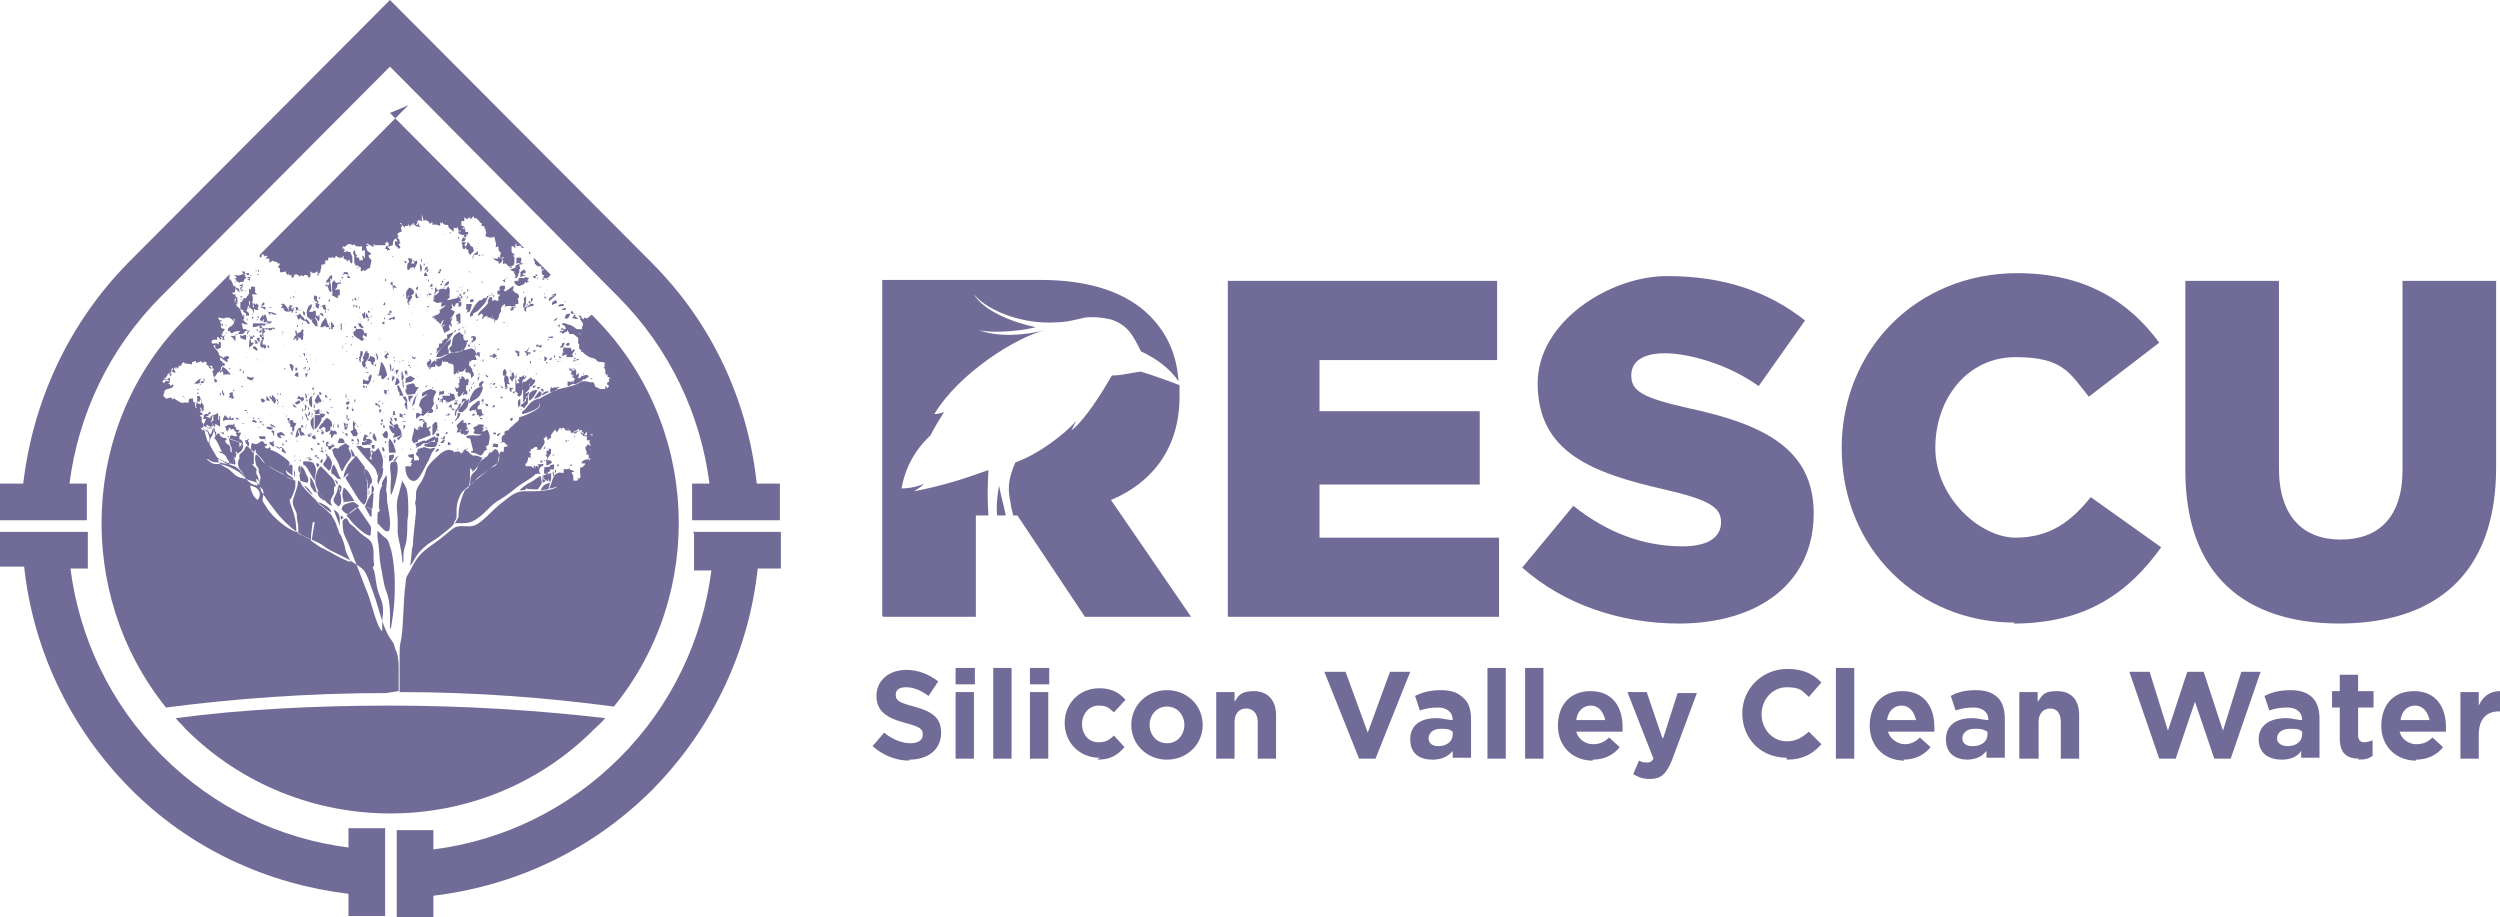 <svg xmlns="http://www.w3.org/2000/svg" id="uuid-e3d4cfe5-84ff-4db7-ae05-34e150b26bf0" viewBox="0 0 259 95"><defs><style>.uuid-22711388-f3cf-400d-90c5-4f9a41a48ebc,.uuid-c165d370-7df8-4312-be02-4da6c1de3e92{fill:#716c97;}.uuid-c165d370-7df8-4312-be02-4da6c1de3e92{fill-rule:evenodd;}</style></defs><g id="uuid-fa101f3f-1879-42ab-9337-1c4170214392"><path class="uuid-c165d370-7df8-4312-be02-4da6c1de3e92" d="M242.3,64.6c9.9,0,16.3-5,16.3-16.2v-19.3h-9.7v19.6c0,4.9-2.5,7.2-6.4,7.2s-6.4-2.4-6.4-7.4v-19.4h-9.7v19.6c0,10.9,6.2,15.9,16,15.9ZM208.6,64.6c7.6,0,12-3.3,15.3-7.9l-7.3-5.2c-2,2.5-4.2,4.2-7.8,4.2s-8.3-4.1-8.3-9.3h0c0-5.2,3.4-9.4,8.3-9.4s5.6,1.6,7.6,4.1l7.3-5.6c-3.1-4.2-7.6-7.2-14.7-7.2-10.5,0-18.2,8-18.2,18.1h0c0,10.5,8,18.1,17.9,18.1ZM173.9,64.6c8.4,0,14-4.3,14-11.4h0c0-6.6-5-9.2-12.9-10.9-4.9-1.1-6-1.8-6-3.4h0c0-1.4,1.1-2.3,3.5-2.3s6.5,1.1,9.7,3.4l4.8-6.8c-3.8-3-8.4-4.6-14.3-4.6s-13.4,4.7-13.4,11.1h0c0,7.2,5.7,9.3,13.1,11,4.8,1.1,5.9,1.9,5.9,3.4h0c0,1.6-1.4,2.5-4,2.5-4,0-7.8-1.4-11.3-4.2l-5.3,6.4c4.3,3.8,10.1,5.8,16.3,5.8ZM127.2,63.9h28.1v-8.2h-18.6v-5.5h16.6v-7.6h-16.6v-5.3h18.4v-8.2h-27.9v34.8ZM91.5,63.9h9.6v-10.5h1.3c-.1-1.5-.1-2.8,0-4.7-2.8,1-4.7,1.6-7.7,2.2.4-.3.7-.4,1-.8-.5.3-1.5.5-2.3.5.4-2.2,1.4-4,3-5.5.4-.8.9-1.6,1.4-2.4-.3.1-.7.2-1,.2,2.5-4.2,8.5-8,11.5-8.7-2,.5-4.7.8-6.9,0,1.8.4,4.8,0,5.9-.3-2.4-.5-5.4-1.7-6.4-3.4,1.5,1.8,5.2,3.1,8.4,2.9,1.2,0,2.2-.3,3.1-.5.9-.1,1.9,0,2.7.2,1.8.6,2.3,1.7,3.1,3.3,1.7.8,3,1.8,3.9,3.1-.2-2.8-1.2-5-3-6.8-2.3-2.3-6-3.7-11.3-3.7h-16.4v34.8ZM103.3,53.4h.9c-.2-1-.5-2-.7-3.1-.2,1.2-.3,2.2-.2,3.1ZM105,53.4h.4l7,10.5h11l-8.3-12.1c4.3-1.8,7.1-5.4,7.1-10.7h0c0-.5,0-.8,0-1.2-1.3-.5-2.7-1-4-1.4-1,.1-1.9.4-3,.4-1,1.7-2.7,4.5-4.2,5.7l.5-1c-1.2,1.4-4,3.5-6.3,4.3-.8,1.8-.8,2.8-.5,4.2,0,.4.2.9.3,1.4Z"></path><path class="uuid-22711388-f3cf-400d-90c5-4f9a41a48ebc" d="M94.2,78.7c1.9,0,3.3-1,3.3-2.8h0c0-1.6-1-2.2-2.8-2.7-1.5-.4-1.9-.6-1.9-1.2s.4-.8,1.1-.8,1.5.3,2.3.9l1-1.5c-.9-.7-2-1.2-3.3-1.2-1.8,0-3.1,1.1-3.1,2.7s1.1,2.3,3,2.8c1.5.4,1.8.6,1.8,1.2s-.5.9-1.3.9-1.9-.4-2.7-1.1l-1.2,1.4c1.1,1,2.5,1.5,3.8,1.5ZM99,70.9h2v-1.7h-2v1.7ZM99,78.6h1.9v-6.9h-1.9v6.9ZM102.9,78.6h1.9v-9.4h-1.9v9.4ZM106.7,70.9h2v-1.7h-2v1.7ZM106.7,78.6h1.9v-6.9h-1.9v6.9ZM113.7,78.7c1.4,0,2.1-.5,2.8-1.3l-1.1-1.2c-.5.5-.9.7-1.6.7-1,0-1.7-.8-1.7-1.9h0c0-1,.7-1.9,1.7-1.9s1.1.3,1.6.7l1.2-1.3c-.6-.7-1.4-1.2-2.7-1.2-2.1,0-3.6,1.6-3.6,3.6h0c0,2,1.5,3.6,3.6,3.6ZM120.9,78.7c2.1,0,3.7-1.6,3.7-3.6h0c0-2-1.6-3.6-3.7-3.6s-3.7,1.6-3.7,3.6h0c0,2,1.6,3.6,3.7,3.6ZM120.9,77c-1.1,0-1.8-.9-1.8-1.9h0c0-1,.7-1.9,1.8-1.9s1.8.9,1.8,1.9h0c0,1-.7,1.9-1.8,1.9ZM126,78.6h1.9v-3.8c0-.9.5-1.4,1.2-1.4s1.2.5,1.2,1.4v3.8h1.9v-4.5c0-1.6-.9-2.5-2.3-2.5s-1.6.5-2,1.1v-1h-1.9v6.9ZM140.8,78.6h1.7l3.6-9h-2.1l-2.3,6.3-2.3-6.3h-2.2l3.6,9ZM148.4,78.7c.9,0,1.6-.3,2.1-.9v.7h1.9v-4c0-.9-.2-1.7-.8-2.2-.5-.5-1.2-.8-2.3-.8s-1.9.2-2.7.6l.5,1.5c.6-.2,1.1-.3,1.9-.3s1.5.4,1.5,1.3h0c-.5,0-1-.2-1.7-.2-1.6,0-2.7.7-2.7,2.2s1,2.1,2.3,2.1ZM149,77.3c-.6,0-1-.3-1-.8h0c0-.6.5-1,1.3-1s.9.1,1.2.3v.3c0,.7-.6,1.2-1.5,1.2ZM154.1,78.6h1.9v-9.4h-1.9v9.4ZM158,78.6h1.9v-9.4h-1.9v9.4ZM165,78.7c1.2,0,2.2-.5,2.8-1.3l-1.1-1c-.5.5-1,.7-1.7.7s-1.5-.5-1.7-1.3h4.8c0-.2,0-.3,0-.5,0-2-1-3.7-3.3-3.7s-3.4,1.6-3.4,3.6h0c0,2.1,1.5,3.6,3.6,3.6ZM163.3,74.6c.1-.9.7-1.5,1.5-1.5s1.3.6,1.5,1.5h-2.9ZM172.2,76.4l-1.6-4.7h-2l2.7,6.9c-.2.3-.3.4-.7.4s-.6-.1-.8-.2l-.6,1.4c.5.3,1,.5,1.7.5,1.2,0,1.7-.5,2.3-1.9l2.6-7h-2l-1.5,4.7Z"></path><path class="uuid-22711388-f3cf-400d-90c5-4f9a41a48ebc" d="M185.1,78.7c1.7,0,2.7-.6,3.6-1.6l-1.3-1.3c-.7.6-1.3,1-2.3,1-1.5,0-2.6-1.3-2.6-2.8s1.1-2.8,2.6-2.8,1.6.4,2.3,1l1.3-1.5c-.8-.8-1.8-1.4-3.5-1.4-2.7,0-4.7,2.1-4.7,4.6h0c0,2.6,1.9,4.6,4.6,4.6ZM190.2,78.6h1.9v-9.4h-1.9v9.4ZM197.2,78.7c1.2,0,2.2-.5,2.8-1.3l-1.1-1c-.5.5-1,.7-1.6.7s-1.5-.5-1.7-1.3h4.8c0-.2,0-.3,0-.5,0-2-1-3.7-3.3-3.7s-3.4,1.6-3.4,3.6h0c0,2.1,1.5,3.6,3.6,3.6ZM195.5,74.6c.1-.9.7-1.5,1.5-1.5s1.3.6,1.5,1.5h-2.9ZM203.7,78.7c1,0,1.6-.3,2.1-.9v.7h1.9v-4c0-.9-.2-1.7-.7-2.2-.5-.5-1.2-.8-2.3-.8s-1.9.2-2.6.6l.5,1.5c.6-.2,1.1-.3,1.9-.3s1.5.4,1.5,1.3h0c-.5,0-1-.2-1.7-.2-1.6,0-2.7.7-2.7,2.2s1,2.1,2.3,2.1ZM204.3,77.3c-.6,0-1-.3-1-.8h0c0-.6.5-1,1.3-1s.9.1,1.3.3v.3c0,.7-.6,1.2-1.5,1.2ZM209.3,78.6h1.9v-3.8c0-.9.5-1.4,1.2-1.4s1.1.5,1.1,1.4v3.8h1.9v-4.5c0-1.6-.8-2.5-2.3-2.5s-1.5.5-2,1.1v-1h-1.9v6.9ZM223.7,78.6h1.7l2-5.9,2,5.9h1.7l3.1-9h-2l-1.9,6.1-2-6.1h-1.7l-2,6.1-1.9-6.1h-2.1l3.1,9ZM236.4,78.7c.9,0,1.6-.3,2-.9v.7h1.9v-4c0-.9-.2-1.7-.7-2.2-.5-.5-1.2-.8-2.3-.8s-1.9.2-2.7.6l.5,1.5c.6-.2,1.1-.3,1.9-.3s1.5.4,1.5,1.3h0c-.5,0-1-.2-1.7-.2-1.6,0-2.8.7-2.8,2.2s1.1,2.1,2.4,2.1ZM237,77.3c-.6,0-1.1-.3-1.1-.8h0c0-.6.5-1,1.4-1s.9.1,1.2.3v.3c0,.7-.6,1.2-1.5,1.2ZM244.3,78.7c.7,0,1.1-.1,1.5-.4v-1.6c-.3.1-.6.2-.9.2s-.6-.2-.6-.7v-2.9h1.6v-1.7h-1.6v-1.7h-1.9v1.7h-.8v1.7h.8v3.2c0,1.6.8,2.1,2,2.1ZM250.3,78.7c1.2,0,2.2-.5,2.8-1.3l-1.1-1c-.5.5-1,.7-1.7.7s-1.5-.5-1.7-1.3h4.8c0-.2,0-.3,0-.5,0-2-1-3.7-3.3-3.7s-3.4,1.6-3.4,3.6h0c0,2.1,1.5,3.6,3.6,3.6ZM248.7,74.6c.1-.9.7-1.5,1.5-1.5s1.3.6,1.5,1.5h-2.9ZM254.9,78.6h1.9v-2.5c0-1.6.8-2.4,2.1-2.4h.1v-2.1c-1.1,0-1.8.6-2.2,1.5v-1.4h-1.9v6.9Z"></path><path class="uuid-c165d370-7df8-4312-be02-4da6c1de3e92" d="M0,55.1h9.1v3.8h-1.8c.9,7.1,4.1,14,9.5,19.4,5.4,5.4,12.2,8.6,19.3,9.5v-2h3.8v9.1h-3.8v-2.3c-8.3-1-16.4-4.6-22.7-11-6.3-6.4-10-14.5-10.9-22.9H0v-3.8Z"></path><path class="uuid-c165d370-7df8-4312-be02-4da6c1de3e92" d="M71.8,55.1h9.1v3.8h-2.4c-.9,8.4-4.6,16.5-10.9,22.9-6.4,6.4-14.4,10-22.7,11v2.3h-3.8v-9.1h3.8v2c7.1-.9,13.9-4.1,19.3-9.5,5.4-5.4,8.6-12.3,9.5-19.4h-1.8v-3.8Z"></path><path class="uuid-c165d370-7df8-4312-be02-4da6c1de3e92" d="M40.4,0l27.1,27.2c6.4,6.4,10,14.5,10.9,22.9h2.4v3.8h-9.1v-3.8h1.8c-.9-7.1-4.1-14-9.5-19.4L40.4,6.9l-23.7,23.8c-5.4,5.4-8.6,12.3-9.5,19.4h1.8v3.8H0v-3.8h2.4c1-8.4,4.6-16.5,10.9-22.9L40.4,0Z"></path><path class="uuid-c165d370-7df8-4312-be02-4da6c1de3e92" d="M62.7,74.4c-.3.4-.7.7-1.1,1.1-11.6,11.7-30.7,11.7-42.4,0-.3-.4-.7-.7-1-1.1,6.8-.9,14.3-1.3,22.2-1.3s15.4.5,22.3,1.3Z"></path><path class="uuid-c165d370-7df8-4312-be02-4da6c1de3e92" d="M40.5,65.1l.2-1.3c.2-1.6.2-2.1.2-3.7,0-.8-.2-2.8-.5-3.5-.1-.4-.2-.7-.5-.9-.3-.2-.6-.6-.8-.7,0,.6,0,.8.1,1.3.1.6.1,1.8.3,2.6.1.5.3,1.9.5,2.3.5,1.3.4,2.5.4,3.9ZM40.4,11.7l13.9,14h-.2c-.2-.2.1-.3-.6-.2v-.3c-.2.2-.1.2-.1.5l-.3-.2h0s0,0,0,0c-.2-.1.1,0-.1,0,0,.3,0,.6,0,.6.3.3.3.3.3.8,0,.7-.1.5-.3.7h-.3c0,0-.3-.3-.3-.3h-.2c0,.1,0,.2,0,.2,0-.2,0-.1-.1-.2h0v-.2c.1-.2.1,0-.1-.2l.2-.2h0s-.1-.1-.1-.1c-.1.2,0,.2-.1.2-.2-.2-.3-.2-.1-.5h0s0,0,0,0c-.2-.1,0,.1,0,0-.1-.4.2.1-.2-.3-.1-.1,0-.2-.1-.5-.4.3-.2-.1-.2-.2l-.2-.8c-.2.2-.6.1-.8,0h0c0,.1,0,0,0,0h-.1c0-.6.2-.2,0-.6v-.2c-.1,0-.1,0-.1,0h0c0-.4,0-.2-.3-.3,0-.3,0-.1,0-.3h-.1c-.2-.2-.4-.6-.7-.5v-.2c-.3.2-.1,0-.2.2-.2.1,0,0-.2.1v-.2c-.2.1-.1,0-.3.2-.3-.1,0,0-.3-.2v.4c-.1,0-.1,0-.3,0v.5c.2,0,.2,0,.4.2-.2,0-.2-.1-.3.1h.3c0,0,0,.6,0,.6h.1c0,.3,0,.2-.2.3v-.3c-.3.1-.1.1-.5-.1-.1,0,0,.1,0,0,0,0,0,0,0,0,0-.2.1-.2.2-.3h-.3c0-.1,0,0-.1-.4-.2.3,0,.1-.4.1v.2c0,0,0,.2,0,.2l-.5-.4h0s-.1-.3-.1-.3c-.4,0-.4,0-.6-.3h0c-.1.1.1,0-.1.2h0c0,0,0-.1,0-.1,0,0,0,0,0,0,0,0-.1-.1-.1-.1v.4c-.3-.1-.5-.2-.8-.1v-.3c0,0-.3.2-.3.2-.1-.3.1-.1-.2-.3-.3-.1-.1-.2-.4,0l-.2-.7c0,.1,0,.3,0,.4,0,.3,0,0,.1.3-.3-.1-.2,0-.5-.1h0c-.1.3,0,.2-.2.5,0,0,0,0,0,0,0,0,0,0,0,0,.3,0,.1,0,.3-.2.1.3-.1,0,0,.2,0,.1,0,0,.2.2-.7,0-.5-.2-.8-.3-.1.2,0,0,0,.4v-.4c-.5.2-.1,0-.3.3l-.2-.3v.2s0,0,0,0c0,0,0,0-.1,0h0c-.3,0-.2,0-.3.2l-.2-.3c-.3.6-.1.1-.1.7-.3.1-.6.2-.3.5,0,0,0,0-.1.1-.1.2,0-.2,0,.1,0,0,0,.1.1,0,.1.4,0-.2.1.2,0,.2-.1,0,.1.3-.2.1,0-.1-.2.1.1.3,0,0,.2.3l-.2.2c-.2-.2,0-.2-.3-.3h0c-.1-.2-.1-.2-.1-.5h.3l-.2-.3c-.3.2-.3.4-.3.7-.7.2-.4.2-.8,0h0s-1,0-1,0c-.6,0,.3,0-.2-.1v.3s-.7-.4-.7-.4c0,0,0,.1,0,.1,0,0,0,0-.1,0,.2.1.1,0,.3.2h-.3,0c.2.6.1.5.5.7v.2c-.2,0-.1,0-.2,0v.2c0,0,.3.4.3.4-.1.2-.1.5-.2.8h-.2c0,.1-.4.3-.4.3v-.2c-.1.1-.1.2-.3.2-.1-.3,0,0,0-.4h-.1c-.2-.2-.2-.2-.5-.2v-.2h-.1c0-.3,0-.4,0-.8-.1-.2-.2-.3,0-.6,0,0,.1.1.1.2,0,0,0,.2.1.3.4.1-.2,0,.1.3h.2c0-.1,0,.3,0,.3.1-.2.1,0,.1-.4v.4c.2-.1.2-.1.3,0,0-.3,0-.2-.1-.5.3.1.1,0,.3.3,0,0,0-.3,0-.3v-.6s-.3.1-.3.1v-.5c-.3.1-.4,0-.6,0-.1,0-.1-.1-.2-.2-.4.3-.1-.1-.6,0-.3.1,0,0-.3.2s-.1,0-.3,0v.2s0,0,0,0c.3.2.3,0,.1.2h.2c-.1.1-.1,0-.2.2h.2c.2-.2.2,0,.3,0h.2c0,.2.1.2.2.5,0,.1,0,.3,0,.4,0,.2.1.1-.1.3-.3-.2-.1-.7-.4-.2-.2-.3,0-.1-.4-.3v-.3c0,0,0,.1-.2.2v-.2.2c-.4,0-.3,0-.6-.2-.3.6,0,0-.5.2h-.3s0,.3,0,.3c-.3,0,0-.1-.3,0v.2c-.3.1.2,0-.1.2h-.1s0,0,0,0c0,0,0-.1,0-.1-.1.2,0,.1-.2.1h0c0,.2,0,.4-.1.6,0,.3,0,.2-.3.4.2,0,0,0,.2,0l-.2.2v-.5c-.4.3-.5.2-.8,0,.1.2.1.4,0,.6-.1.2-.1,0-.3-.2h-.1c-.4-.1,0,.3-.5,0l-.2.2c0-.2,0-.1-.3-.3h0c0,.1-.2,0-.2,0v.2c-.2.1,0,0-.1,0-.1.1.2,0-.1.2-.2-.2-.1,0-.1-.4-.1.2,0,.1-.3.1v-.2c0,0,0,0-.1.2-.2-.3-.2-.1-.2-.6v.2c-.2.1,0,0-.3.1h-.3c0,0,0-.2,0-.2v-.2c-.4-.1,0-.3,0-.5h-.2c-.2-.3-.3-.1-.6-.3h0c0,.1-.3.2-.3.2v-.4c-.9,0,.1-.2-.3-.3-.2,0,0,0-.1,0-.3.2.2,0-.1.1,0-.1-.2-.4-.3-.2,0,.1.1.2-.2.3v-.3l15.4-15.5ZM54.8,26l.2.3h-.2v-.3ZM55.1,26.5l2.2,2.2c0,0-.1-.1-.2-.2h-.1c-.3.5-.6.3-.7.3h0c0-.2,0-.2.1-.3-.3,0-.1,0-.3-.2.1-.2.1,0,0-.3h.3c0-.1-.3-.1-.3-.1-.1-.3,0,0,0-.3h-.2s0,.2,0,.2v-.2c-.2,0-.2,0-.3-.1l-.2-.2v-.2c.1,0-.1-.1-.1-.1v-.3ZM61.3,32.6l.3.3c10.9,11,11.6,28.5,2,40.3-6.8-.9-14.2-1.5-22.2-1.5h0c0-1.3,0-2.7,0-3.9s.1-1.1.2-1.8c.2-1.5.2-4,.4-5.4.1-1,0-.6.5-1.5.8-1.6,1.2-1.9,2.6-2.9.5-.3,1.8-1.5,2.1-1.6.6-.2,1.2,0,1.7-.1.9-.1,2.1-1.7,3.2-2.5.9-.7,1.4-1.2,2.6-1.1.6,0,2.6,0,3-.5-.4.1-.3.2-.8.2.4-.8.3-1.4.9-1.6.3-.1.2,0,.6,0v-.2c-.1,0,0,0,0,0q0-.1,0-.2h.5c0,.1.1-.2.1-.2,0,.5.2.1.5.5h-.3c.1.3.1.1.2.5,0,.3,0,.2,0,.4,0,0,.2,0,.3,0,.2,0,.2-.2.2-.2,0-.3-.2.2,0,0,.1-.2-.1.2.2-.1.1-.2,0-.2,0-.5h0c0,0,0-.1,0-.2h0v-.2c0-.3,0-.1.2-.2,0,0,0,0,0,0h.1c0-.1,0-.1,0-.1.2-.1,0,.2.1-.1.1,0,.1,0,.1-.2,0,0-.2,0-.4,0,.2-.2,0-.2.5-.4,0,0,.1,0,.1,0,.1,0,0,0,.1,0,0,0,0-.1,0-.1.1.2,0,0,.2.2,0-.1,0-.1.1-.2h-.3c.3-.3,0,0,.1-.4h-.3c.3-.4-.2-.4,0-.9.2.1,0,.1.2-.2.3.3,0,0,.3.2-.1-.4-.2-.2-.1-.6-.3,0-.1.1-.3,0v-.4c.1,0-.2,0-.2,0-.2,0-.1,0-.5-.4.3,0,.1,0,.4.2-.1-.3,0-.1-.2-.3-.2-.2,0,.1,0-.1h0c-.3-.1-.1-.1-.3.1v-.3c-.2.2,0,0-.3.2v.2c-.1,0-.1-.2-.1-.2h-.1c0,.2,0,.1-.1.2h0c0,.1-.3,0-.3,0h0c0-.3.1,0,0-.2h-.5c-.2-.3,0-.2-.4-.3v.3c-.1-.3,0-.1-.2-.3,0,0,0,0,0,0,0,0,0,0,0,0l-.3.5-.2-.3-.3.4c-.4.5.3.2-.5.7v-.3h-.1s0,0,0,0v-.2c-.1.3-.2.3-.3.3.3.6,0,.6-.3,1.2h-.4c.2-.3.1-.1,0-.3h-.1c-.4.1-.2.3-.5.2,0,.4,0,.2-.2.3.2.3.2,0,.2.3,0,.2-.1,0-.1,0h0s0,0,0,0c.1.3,0,0,.1.3-.3,0-.2,0-.3,0v.2c-.1.2,0,.3-.3.5.2.3,0,.2.3.2.1,0,0,0,.2,0h.1c0,0,.3.2.3.2v-.3c.1,0,.2.2.2.5h0c0-.4-.1-.6.3-.3,0-.3,0,0-.1-.3.6,0,.5-.1.6,0-.1.4,0,0-.3.3-.2.2-.2.4,0,.7-.2,0-.2,0-.3-.1,0,.2,0,.1-.2.1h0c-.6.6-1.4.9-2.1,1.5-.6.5-1.3,1-2,1.4-.7.5-1.2,1.2-1.8,1.6-.9.7-1.3.6-2.6.6.3-.7.3,0,.3-1.4,0-.4.1-.9.3-1.3.2-.7.8-.9,1.5-1.6l1.7-1.4c.4-.2.7-.2.8-.8.2-1.1.2-.9.6-.9,0-.3,0-.2,0-.5.2,0,.2,0,.4-.1-.1-.2,0,0-.2-.2-.1,0-.1-.2-.2-.2-.1,0-.1,0-.3.1.1-.3.1,0,.1-.2,0-.1-.2-.5.3-.7,0,0-.1-.2,0-.3.2-.2.1,0,.5-.2h-.1c.1-.2.5-.4.6-.6.6-.4.4-.4.5-.7.3,0,1.1-.4,1.5-.6.9-.5.6-.7.6-1.3.3-.2.9-.5,1.3-.7.8-.5,2-.4,2.9-1,.5-.3,1,.1,1.4,0h0c0,0,.2.5.2.5h.1c0,0,.3.2.4.2,0,0,.3,0,.5,0v-.3c.1,0,.2.2.2.2.2-.1,0,0,.2-.2-.2-.3-.2,0-.2-.3,0-.2.1,0,.2-.2h0v-.3c-.1,0,.2,0,.2,0-.5-.3-.3,0-.4-.4h-.1c-.1-.2-.1-.1-.1-.4,0-.2,0-.1-.2-.4h.2c0,0-.1-.2-.1-.2.2-.3-.2-.3-.4-.3-.2,0-.4-.1-.5-.3-.2,0,0,0-.2-.1h-.3c-.1,0,.1,0-.3-.2l-.3-.2c-.4-.3,0-.3-.4-.2,0-.2-.1,0,.1-.2-.2,0-.1,0-.3-.2v-.2c0,0,0,0,0,0v-.2c-.2-.3-.1-.2-.1-.3v-.2c0-.2,0,.1,0-.2-.3-.2-.4-.4-.6-.4h-.1c-.1,0-.1,0-.2,0l-.2-.4h0c-.2.4-.1,0-.5.4-.2-.2-.1-.3-.3-.1v-.2h.3c0-.1.2,0,0-.2h.3c0-.2,0-.3-.2-.4-.2-.2.1.1-.2-.1h0c0-.1.1-.1.1-.1.2-.1.2,0,.5.1.3.1.3,0,.5.2.2,0,.2.2.5.3.1,0,.3,0,.5,0-.1-.5.4-.3-.2-1,0-.3.2.2,0-.2l-.2-.2h.1c.3,0,.1,0,.2.1l.2.3c.2-.3.2-.2.4-.1ZM40,71.8c-8.1,0-15.9.6-22.8,1.5-9.5-11.8-8.9-29.4,2-40.3l4.6-4.6c0,.2-.1.6,0,.7v-.2c.1,0,.4.6.4.8.3-.2.1-.1.2,0,0,.2,0,0,0,.1,0,.1,0,0,0,.1q0,.2-.1.4h-.2c0,.3,0,.1.1.2.4.2-.2-.2.2,0v.3c-.2.2,0,.5.1.6v.3c.6.3.4.9.8,1.2.1.3-.5,0,.4.7h-.3c-.2-.1,0,0-.3-.1h-.1c.2.3,0,.2.2.6.2,0,0,0,.3,0,.2.4,0,0,.2.2,0,.1.1.1,0,.2v-.2h-.3c-.2.4-.3.3-.7.3,0-.2.1-.2.2-.3-.3,0-.1,0-.3,0-.6.2-.1-.1-.5.2-.2,0-.2,0-.3-.2h-.2s0,0,0-.1h0c0-.5.7-.2.7-1.2-.3.1,0,0-.1.3-.2-.2-.1-.2-.3-.3-.2-.2,0,0-.3-.1h-.2c-.3.2-.4,0-.8,0,.2.5.1.2.4.3-.2.2-.1,0-.2.2.3.4,0,0,.3.2,0,.6-.3-.5-.2.2,0,.3.2.2.4.3l-.2.3c-.2.2.2,0-.2.3.2.1.1,0,.2.2-.3.1,0-.1-.3.1.1,0,.2,0,.1.2h0c-.3-.1,0-.2-.4-.3v.3c-.4,0,0,0-.4,0-.1,0-.3.2-.1.4h.1c.5-.1.4,0,.5.1.2-.3-.1-.2.2-.3.2.3,0,.2.1.6l-.4.2-.2-.2h0c0,0,0-.2,0-.2-.3-.1.3,0-.1,0,0,0,0,0-.1,0,.1.3.6.6.6,1l.5.3c0,0,0-.2.3-.2.1,0,0,0,.2,0v.3s-.2,0-.2,0c.1.1.1.2.1.3h0q-.2,0-.4-.2c-.2-.1-.2-.2-.4-.3v.2c0,.2.1.2.3.3h-.1s.3.2.3.2q0,.2-.1.2h0s-.2,0-.2,0v.5c0,0,0-.2-.4.2h-.1q0,.2-.1.2c-.2.3.1.2-.3.2,0-.5,0-.1-.1-.5l.2-.3c0,0,0,0-.1,0h-.1v-.3s-.3,0-.3,0c.1.2.2.1.2.3-.4,0-.1-.3-.5-.4v-.2c0-.2,0,0-.1-.1,0-.2,0-.1,0,0-.2-.1-.1,0-.3.1l-.2-.2h0c0,.1-.5.2-.5.2v-.2c-.1,0-.3.1-.3.1h-.1v.2c0,.1,0,.1-.2,0h-.4c0-.1,0-.2-.1,0l-.2-.2c-.2.3,0,0-.2.2h0v.2h-.3c0,0,0,.3,0,.3l-.2-.2c0,.2,0,.2-.1.2-.1-.2,0,0,0-.2l-.2.2.2.4h-.2c-.5-.4,0,0-.1-.5-.2.2-.2.3-.1.5h-.3s.3.2.3.2l-.2.2h0s0,0,0,0h0c0-.2,0-.2-.1-.3h-.1c-.1.2,0,.2-.3.5h-.1c.2.3.2.3.6.3l-.3-.2.3-.2v.5c.1,0-.2.1-.2.1.2.1,0-.1.3.3h0c.2-.2,0-.2.3-.1-.1.3-.3.3-.6.4-.5.1-.3.3-.5.7l.3.3c.3,0,.5-.3.7.1.2-.2,0-.2.3,0,.5.3.6.4.9.3h.3c0-.1,0,.1,0,.1.2-.2.1-.1.2-.5h.4c0,.3,0,.3.1.4h.3c0,0,0-.1,0-.1.1-.2,0-.2,0-.5h0c.4-.3.3.2.5.6.1.3.2.1.2.4v.4c-.5-.1,0-.1-.4-.3.2.5.1.3,0,.5.3.1.2,0,.3.3h-.3c0-.1,0,0,0,0,.2.4.2,0,.2.4h0s0,.4,0,.4h.1c.1.3,0,0,.1.4l-.3.2.2.2s0,0,0,0c.3-.2,0,0,.1-.3l.2.2c0,.2.1,0,0,.2h.2v-.3l.3-.2c.1.2.5.5.5.9,0,.4,0,0-.1.3.3.2.6,1.1.8,1.4-.3.1,0-.1-.3,0,.6.6-.2-.1.4.2.4.3.3.3.4.5.2.3.2.2.3.6-.5,0-.8-.2-1.3-.2-.3,0-.3,0-.6-.1-.2-.1-.3-.3-.5-.2.1,0,.5.4.6.4.4.2.8-.2,2.4.7.6.3.7.6,1.1.9.4.3,1.1.2,1.4.7.1.3.1.6.3.8.1.2.3.4.4.6.2.3.6.8.9,1.2.5.7,1.4,1.6,2.1,2.1.8.6,1.8.9,2.7,1.4.4.3.8.6,1.3.8.4.2,1,.5,1.4.7,2,1.3,1.7.8,2.7,3.6.5,1.3.9,3.4,1.7,4.6.6.8.3.6.7,1.5.2.6.2,1.3.2,1.9,0,.3,0,.7,0,1v1.1ZM24,28.2h.1c0,0,0,0,0,0h-.2ZM35.2,54.6h0s0,0,0,0c0,0,.1,0,0,0ZM39.6,65.5v-1c0-.8.3-1.4-.2-2.6-.6-1.4-.4-2.5-.8-3.1.3-.3.1-.4.1-.8,0-.3,0-.7,0-1-.2-1.4-.7-1-1.8-2.2-.2-.2-.3-.3-.6-.5-.2-.2-.2-.4-.4-.6-.2,0-.5.2-.4.5,0,1.3.3,1.3.7,2.4l1.7,4.4c.5,1,1.1,4,1.7,4.4ZM35.4,53.8l.2-.2-.3-.2v.4ZM41.7,49.7l-.5,1.9c-.2.9,0,1.6,0,2.3v1.2c0,.6.5,2.1.5,3.4v-.2c.1-.1.1-.1.1-.2,0-.2,0-.4,0-.6,0-.4.1-.7.2-1,.2-.7.2-1.6.2-2.3,0-.5.1-.6.1-1.2,0-.7,0-1.8-.2-2.4-.1-.2-.3-.7-.5-.8ZM38.4,55.4c0-.4.1-.6,0-.9l-1.3-1.9c-.4,0-.3.1-.6.3-.2.2-.4.3-.6.5l.5.6c.4.5,1.4,1.4,1.9,1.5ZM35.2,54.5c0-.9.1-1.3-.6-1.7,0,.2.6,1.6.6,1.7ZM38.5,53.5v-.8c-.2,0-.4-.1-.7-.2l.5.9c.1.2,0,.1.2.1ZM37.2,52.4c-.4-.3-.5-.5-1-.3-.4.1-.8.2-.8.7.7.8.8.4,1.6-.2l.2-.2ZM34.3,53c-.1-.5-.9-.8-1.3-1,0,.2.4.4.6.6.2.2.4.3.7.5ZM34.9,52.5c.6-.1.5-.8.3-1.6,0-.3,0-.3-.2-.5,0,1.1-1,1.3,0,2ZM35.8,51.9c-.1.2,0,0,0,.1.1,0,.7-.1.9-.1-.2-.4-.8-1.3-1.1-1.4-.3,1.3,0,.8,0,1.6.3-.2.1-.2.4-.3ZM38.2,50.7v.6c.1-.1.1-.4,0-.6ZM33.6,51.9c0-.2-.5-.9-.7-1.1,0,.7.2.7.7,1.1ZM38.2,50.8h0s.1.1,0,0ZM26.7,51.8c.4-.5.3-1.3-.8-1.5.1.5.3,1.2.8,1.5ZM32.4,51.3c-.1-.3-.6-.9-.9-1,.1.2.6.8.9,1ZM35.3,51c.1-.5.2-.6-.2-.8,0,.3-.1.1,0,.4,0,.1.1.3.2.4ZM38.5,51.1c-.5.8-.3.5-.7,1.4l.8.2c0-.5.1-1.1.1-1.6h-.1c.2-.4.2-.5,0-.8,0,0-.1,0-.1.1h0c0,.4,0,.5,0,.8ZM39.4,52.8c-.3.5-.3-.1-.3,1.4l.2.2c.3.3.6.8,1,.6.3-.8-.1-2.3-.2-3.1,0-.3,0-.8-.1-1.1,0-.3.2-1.3,0-1.6,0,0,0,0,0,0,0,.2-.6.8-.4,1.1-.2.3-.3.7-.3,1.1,0,.5-.1,1,0,1.4h.2ZM32.4,54.1s-.2,1.3-.2,1.9c1.4,1,.7.5,2,1.2.3.2,1.8,1,2.1,1-.1-.4-.4-.8-.5-1.2-.1-.5-.2-.9-.4-1.3,0-.2-.2-.3-.3-.6,0-.2-.2-.5-.2-.6-.1-.4-.4-.8-.6-1.2-.2-.2-.7-.6-.9-.8-.5-.3-.5-.6-.9-.9-.3-.3-1-1-1.2-1.3-.2-.3-.1-.4-.4-.5-.1.2,0,.2-.1.6-.5,1.7-.7,1.4-.1,2.7.1.3,0,.4.1.8,0,.3.1.3.1.7v.7c.6.2.9.5,1.4.6l.3-1.8ZM54.5,50.6c.2.1.9.1,1.2.1.5-.7.5-.5.3-1.4-.4.2-.7.5-1.1.7-.3.1-.9.6-1.1.8.3,0,.5,0,.7-.1ZM35.4,49.8c0-.2,0,0,0,0,0,0,0,.2,0,0ZM34.8,50.3c-.2-.3,0-.5-.7-1.1-.3-.3-.5-.6-.9-.9-.3.3-.4.7-.5,1.1-.1.5,0,.9.2,1.3.4.6.8,1.5,1.5,1.7-.2-.4-.2-.6,0-.9.3-.5.2-.4.2-1ZM35,50.2c0-.3-.1-.4-.3-.5.1.2.1.4.3.5ZM32.8,51.1c0-.3-.3-1.4-.7-1.7.2.8-.2.6.3,1.3.1.2.2.3.3.3ZM59.8,49.5c0,0-.2.1,0,0,0,0,.2,0,0,0ZM56.5,49.7c.2.1.1.1.3.2v-.3l.2.4c-.6.2-.7.2-1,.8.3,0,.5-.1.8-.1l.3-1.1v-.5c0,0-.1-.1-.1-.1-.2.1,0,0-.2.2v-.2c-.1,0-.2.1-.3.2h-.2c0,.1,0,.1,0,.1v.4ZM30.7,49.3c0-.2-.1,0,0,0,0,0,0,.2,0,0ZM56.5,49.7c-.4-.3.1-.2-.3-.4v.7c.3-.1.3-.1.3-.3ZM32,49.1v.2c0,0,0-.2,0-.2ZM57.4,49v-.2c-.1,0-.1.5-.1.5h.1v-.2ZM31.9,49h0c0,.1,0,0,0,0ZM35.5,49h0s.1.1,0,0ZM38.1,49.9c.1.2,0,.2,0,.6v.2c.2-.2.2-.2.2-.4.1-.3.5-.2,0-1.2-.1-.2-.3-.5-.5-.5-.2.5.2.8.2,1.3ZM57.2,48.9v.2c.1-.2.1,0,0-.2ZM30.5,48.7c-.1.5,0,.3,0,.8.1-.2.1-.5,0-.8ZM31.8,48.8h0c0,.1,0,0,0,0ZM31.1,48.2c-.3.2-.2.5-.1.8.2-.2.1-.5.1-.8ZM35.3,49.7c0-.2,0-.2-.1-.3-.2-.3-.2-.6-.6-1.3-.2.2-.4.8-.2,1,.2.1.1,0,.2.1.2.2.4.5.6.4ZM31.8,48.7v.2c0,0,0-.2,0-.2ZM57.4,49c.2,0,.3-.2.1-.4v.4ZM58.2,48.7h0s.1.1,0,0ZM30.1,48.1l-.5.6c.4.4.3.2.7.6,0-.3,0-.7,0-1-.1-.3,0,0-.2-.2ZM36.1,49c0,.3-.2.3-.3.5,0,.1.8,1.3.9,1.5.3.5.6,1,1,1.3.6-.5.2-1.8.4-2.4-.1-.2-.2-.5-.3-.7-.2-.5,0-.3,0-.8l-.9-1.2-.8.9c-.2.4-.5.9-.5,1.4l.5-.5ZM56.9,48.4c-.2-.1-.2,0-.5,0,0,.4-.1.3,0,.7.2,0,.3-.1.6-.3v-.2h.1c0,.1.3,0,.3,0v-.5c-.3.1-.4,0-.5.3ZM31.1,49.8c.3.1.5.2.8.2.1-.5,0-.5-.2-.9-.1-.3-.2-.6-.5-.8-.1.2,0,.3-.1.7-.2.5,0,.2,0,.8ZM41,47.7c0,.2.1.1-.5.2-.2.5,0,.9,0,1.6,0,.7-.1,1.2,0,1.8.3-.5.7-2.1.7-2.7,0-.2,0-.8-.3-.9ZM57.6,48.4c0-.2,0,0,0,0,0,0,0,.2,0,0ZM58.5,48.4s0,0,0,0h0s.1.1,0,0ZM33.1,48.2c-.2-.4-.5-.2-.2.2l.2-.2ZM59.3,48.2c-.1-.1,0-.1-.3,0,.2.1.1.1.3,0ZM57.9,48.1c-.2,0-.1,0-.2.2.3,0,.1,0,.2-.2ZM58.1,48.1s0,0,0,0,.1,0,0,0ZM32.6,49.8c0-.6.3-1,0-1.6-.1-.4-.6-.4-.9-.4h-.3c0,.7.1,0,.6,1,.1.2.2.3.3.5l.3.5ZM30.1,48.1h0c0,0,0,0,0,0ZM33.9,47.2c0,.2-.2.6-.4.8v.2c.3.3.3.3.6.6l.2-.3c0,0,.1-.4.1-.5,0-.2-.2-.6-.4-.8h-.1ZM55.3,48c0-.2,0,0,0,0,0,0,0,.2,0,0ZM30.1,48h.1c0-.1-.1,0-.1,0ZM55.6,47.9h0,0ZM55.7,47.9h0,0ZM56,47.7c0,.3-.1.2.2.2,0,0,0,0,0-.1,0,0-.1-.1-.1-.1ZM58,47.8h0s.1.1,0,0ZM25.5,49.7c-.3-.5-.6-1.1-1.2-1.4-.3-.1-.6-.2-.9-.3-.2-.1-.5-.3-.8-.5,0,.8.8.8,1.2,1.2.7.6.6.7,1.6.9ZM33.6,47.7c0-.2,0,0,0,0,0,0,0,.2,0,0ZM56.5,47.7c-.1,0,0-.1-.2,0,.2.1.1,0,.2,0ZM26.5,47.1c-.1.2-.1.6,0,.9,0,.3.2.3.3.6v.3c.1.3.3.5.1.9-.1.5,0,.6.3.9.2.3,0,.8,0,1.1,0,.2.4.7.5.9.5.8,2.1,2.2,3,2.4,0-2.1-.8-2.8-.7-3.6v.3c.3-.2.6-1.3.6-1.4,0-.2,0-.3,0-.6-.4-.1-1.7-.9-2.3-1.2-.4-.2-.6-.5-1-.7-.3-.3,0,0-.3-.4-.1-.1-.3-.4-.5-.4ZM30.5,47.8c.1,0,.2-.2,0-.1h0ZM31.1,47.8c.1-.2.1,0,0-.2-.1.2-.1,0,0,.2ZM24.8,47.5c-.3.5-.1,1,.2,1.3.3.4.6,1.4,1.7,1.5l-.2-.7c.2.1.1,0,.3.3,0-.9-.4-.5-.2-1.3l-.5-.5h.2c0-.4,0-.1,0-.6,0-.2,0-.4,0-.7l-.4-.3c-.2-.2-.1-.2-.4-.3-.3.5.1.2-.7.9v.2ZM31.8,47.5h-.2c.4.1.1,0,.2,0ZM32,47.5h-.1c.2.3.2.2.5.1-.4-.2-.2.2-.3-.1ZM33,47.5c0,.2.2.3.3.5.2-.3.1-.2.1-.5-.1.1-.2.2-.2.3l-.2-.2ZM30.4,47.5c0-.2,0,0,0,0,0,0,0,.2,0,0ZM33.7,47.3v.3c0,0,0-.3,0-.3ZM55.2,47.5c0-.1-.2,0,0,0,0,0,.2,0,0,0ZM32,47.4v.2c.3-.2.1,0,.2-.2h-.2ZM33,47.5h.1c0-.1-.3-.2-.3-.2,0,.2,0,0,.1.2ZM41,47.7c.1-.3.2-.2.2-.5l-.5.6h.3ZM33.5,47.3h0s0,0,0,0c0,0,.1,0,0,0ZM40.8,47.1c-.1,0-.3,0-.5.1q0,.3,0,.6c.3,0,.6-.4.5-.7ZM31.6,47.2h0s0,0,0,0c0,0,.1,0,0,0ZM32,47.4h0c0-.1-.3,0-.3,0h.2ZM33.4,47.2c0,0-.2.1,0,0,0,0,.2,0,0,0ZM39.9,47.4v-.3c-.1.4,0,.3,0,.3ZM50.3,47.4h0c0-.1-.2,0-.2,0h.1ZM30.5,47.3c.2,0,0-.2,0-.1h0ZM32.9,47.2c-.2-.1-.2,0-.3,0,0,0,0,.3.3,0ZM58,47.2h0s.1.1,0,0ZM33.1,47.1s0,0,0,0h0s.1.1,0,0ZM44.8,47.2h0c0,0,0,0,0,0ZM57.4,47.1c-.1,0,0-.1-.2.1.3,0,.2-.1.2-.1ZM33,47h0s.1.1,0,0ZM33.9,47.2v-.2c-.2,0-.1,0-.1.3h.1ZM30.3,46.9h0,0ZM32,46.8h0s.1.1,0,0ZM40.3,45.5c-.1.5,0,.9,0,1.4q.3,0,.7,0c0-.3-.3-1.2-.6-1.4ZM48.8,46.8h0s0,0,0,0c0,0,.1,0,0,0ZM22,46.7h.1c0,.1-.1,0-.1,0ZM32.5,46.8c0,0-.3,0-.1,0,0,0,.2,0,.1,0ZM32.8,46.8s0,0,0,0,.1,0,0,0ZM33.7,46.6c-.1.2,0,.1,0,.2,0-.1.1,0,0-.2ZM31.9,46.7c0,0-.2.1,0,0,0,0,.2,0,0,0ZM32.6,46.7h0s.1.1,0,0ZM33.5,46.9c0-.3,0-.2-.4-.2l.4.2ZM22,46.7v-.2s0,.2,0,.2ZM36.6,47.3h.2c-.1-.3-.3-.7-.5-.8l.2.8ZM47.1,46.8c.1.2,0,0,0,.1-.2-.2,0-.1-.2-.2-.2-.1-.1,0-.3-.1-.5,0-.9.3-1.3.7-1.5,1.3-1,1.5-1.6,2.5,0,.1-.6.7-.6,1.3s0,.3,0,.5c-.2,1,0,.2,0,1.4l-.3,2.9c0,.3,0,.6-.1.9l-.2,1.8c.5-.5.4-1.1,1.8-2.2.4-.3.8-.5,1.2-.8.6-.5,1.8-1.3,2-2.1,0-.3,0-.9.3-1.8.5-1.5.5-.8.8-1.3,0-.1.1-.7.1-.9,0-.4,0-.6,0-1,.2.1,0,0,.2.2.2.2,0,0,0,.2.5-.3.6-.7,1.1-1.5-.3,0-.4-.2-.7-.2-.5,0-.3,0-.7-.3-.2-.2,0-.1-.3-.2v-.2s-.4.2-.4.2h.2c-.2.2-.1,0-.2.2-.1,0,0,0-.1.1-.2-.2-.2-.3-.5-.2ZM50.9,46.9c-.3-.2-.2.3-.6.5-.2.2-.3.1-.6.5-.2.2-.2.5-.3.7-.3.5-.7.3-.7,1.6.4-.1.6-.6.9-.8l1.9-1.4c.3-.3.3-1,0-1.4-.2-.1-.3-.1-.4.1h-.1.1c-.3.3-.2,0-.3.3ZM61.2,46.6c0-.1-.2,0-.1,0,0,0,.2,0,.1,0ZM39.8,46.7c0,0,.1.1,0-.2-.1-.2,0-.1-.2-.2,0,.5,0,.2.1.5ZM41.7,46.5c0-.2-.1,0,0,0,.1,0,0,.1,0,0ZM42.6,46.5c-.2,0-.1-.1-.1.1h.1ZM51.1,46.6h-.1c0-.1.1,0,.1,0ZM55.5,46.5h0s0,0,0,0c0,0,.1,0,0,0ZM56.7,46.5c0-.2-.1,0,0,0,0,0,0,.2,0,0ZM56.7,47h-.1c0,0,.1.1.1.1h-.2c.3.4.2.4,0,.7h.1v.4c.2,0,.4-.1.6-.3-.2-.3-.2-.2-.5-.2,0-.3.1-.3.3-.6.2-.3,0,0,.1-.6-.9,0,.1,0-.3.2h-.3.1c0,.3.1.1,0,.3ZM29.1,46.7l.5.3c0-.4,0-.1-.1-.3l-.2-.3c-.2,0,0,0-.1.1h0c0,.1,0,0,0,.2ZM32.4,46.7c0-.3,0-.2-.2-.3,0,.2,0,.2.2.3ZM42.6,46.5h0c0,0,0,0,0,0ZM43.1,47.1h0c0,0,.1.1.1.1l.2.2v.3c-.3-.1-.1,0-.3,0-.1,0,0,0-.2,0,0-.2,0,0,0-.3-.1-.3,0,0,0-.3-.4-.2,0,0-.6,0,0,.2-.1.2.5.4-.3.2-.1,0-.2.3l-.2.2c.1-.2.2,0,.3,0-.3.4.2.3-.7.3,0,.3,0,.5.1.8,0,.1.3.6.4.6.8.6,1.3-1,1.9-2,.1-.2.2-.5.3-.7.1-.2.3-.4.4-.6-.7,0-.2.2-.9,0-.2-.1-.3-.1-.5,0-.3.1,0,0-.4.1-.2.8,0,0-.2.5ZM45.5,46.5c-.3,0-.2,0-.4.3.2,0,.3,0,.4-.3ZM46.6,46.5h.1s-.1,0-.1,0ZM47.4,46.3v.3c.2,0,0,0,0-.3ZM47.7,46.5s0,0,0,0c0,0,.1,0,0,0ZM56.1,46.5s0,0,0,0c0,0,.1,0,0,0ZM29.8,46.4s0,0,0,0,.1,0,0,0ZM31.4,46.4s0,0,0,0,.1,0,0,0ZM32,46.4c0-.2,0,0,0,0,0,0,0,.2,0,0ZM42.7,46.5h0,0ZM47.9,46.4c0,0-.2.1-.1,0,0,0,.2,0,.1,0ZM48.4,46.5c-.1-.1.2,0,0,0s0,0-.1,0c.2.1,0,.1.2,0ZM56.5,46.2l-.2.3c.2,0,.2,0,.2-.3ZM29.2,46.3c-.3,0-.2,0-.2.1h.2ZM29.4,46.3h0c0,0,0,0,0,0h0ZM32.4,46.3s0,0,0,0,.1,0,0,0ZM35.9,45.9c-.3.2-.6.2-.9.6-.2-.1-.2-.2-.6.1t0,0c.1.2.1.4.2.6.1.2.2.3.3.5.2.3.3.8.5,1.1h.1c.2-.6.9-1.4.9-1.5,0-.2,0-.3-.2-.6-.2-.5,0-.2,0-.5-.2-.1-.3-.2-.4-.3ZM41.4,46.3s0,0,0,0,.1,0,0,0ZM46.2,46.3c0-.2-.1,0,0,0,0,0,0,.2,0,0ZM52.4,46.3h0s.1.1,0,0ZM29,46.5c0-.2,0,0-.2-.2-.1,0-.1,0-.3-.1.2.2.2.2.5.3ZM28.9,46.2h0s.1.1,0,0ZM29.5,46.3h.1s-.1,0-.1,0ZM33.3,46.6c.2,0,.1,0,.1-.1,0-.2,0-.1-.1-.2v.4ZM34,46.3c0,.2,0,.2.2.3.5-.6.2-.1.5-.4-.3-.2-.2,0-.7,0ZM38.8,46.1h-.3c0,.3,0,.2.1.4.2,0,.2,0,.2-.4ZM46.9,46.4l-.2-.2.2.2ZM39.2,49c0,.3-.2.8,0,1.2.2-.8.5-.7.5-1.7h-.1c.2-1,0-1.3-.4-2.1q-.1.1-.2.2c-.2.2,0,.1-.3.2l-.2-.2v.3s.1,0,.1,0c-.1.4-.2.1-.1.6,0,.3,0,.4,0,.7h0c0-.7,0-.7-.2-.6,0-.3.2-.3.1-.7,0-.6-.2,0,0-.5-.9,0-.3.1-.7,0,0,0-.2-.1-.3-.2-.2,0-.2,0-.3,0h-.2c.1.2,1.1,1.4,1.4,1.7h0c.2.3.7.5.8,1.4.2-.4,0-.2.3-.3ZM45.7,46.2c-.2-.1-.1-.2-.3,0,.1,0,0,0,.1,0,.2,0,0,0,.1-.1ZM46.7,46.2h-.2s.2,0,.2,0ZM51.4,46.3c.1.1,0,.1.2,0v-.3c-.2,0-.3-.1-.5,0-.2.3.2,0-.1.3h.4ZM30.8,46.1s0,0,0,0c0,0,.1,0,0,0ZM57.9,46.1s0,0,0,0c0,0,.1,0,0,0ZM32.2,46h0s.1.1,0,0ZM32.9,45.8v.3c-.1,0,.2,0,.2,0,0-.2,0-.1-.2-.3ZM37.2,46c-.1-.1,0-.1-.3,0,.2.1.2,0,.3,0ZM23.9,45.9s0,0,0,0,.1,0,0,0ZM29.3,45.9c-.1.3,0,.2,0,.3.2-.3.1-.1,0-.3ZM29.6,45.9s0,0,0,0,.1,0,0,0ZM34.3,46c.2.1,0,.1.3,0-.1,0,.1-.1-.1,0-.1,0,0,0-.2,0ZM35.5,45.9h0s.1.1,0,0ZM38.6,45.9c0-.1-.3,0,0,0,0,0,.1.1,0,0ZM40.9,45.9v.2s0-.2,0-.2ZM46.7,45.9c0-.2,0,0,0,0,0,0,0,.2,0,0ZM28.2,45.8h-.3c0,.2.2.4.5.5,0-.3,0-.2-.1-.5ZM36.5,46c.2,0,0-.2,0-.1h0s0,.1,0,.1ZM37,45.9c0,0-.2.1,0,0,0,0,.2,0,0,0ZM42.5,45.9h0s.1.1,0,0ZM46.5,45.8h-.1c0-.1,0,.3,0,.3.3,0,.2.1.3-.2h-.1ZM61.3,45.9v-.2s0,.2,0,.2ZM29.6,45.6c0,.3,0,.2.1.2v-.2ZM33.5,45.9c.1-.2.1-.1,0-.3-.1.2-.1,0,0,.3ZM33.8,45.9h0c0,0,0,0,0,0ZM35,45.8c0-.2,0,0,0,0,0,0,0,.2,0,0ZM35.9,45.9h-.2c0-.4-.2-.5-.5-.5,0,0,0,0,0,0,0,0-.1,0-.2.5q.3,0,.6,0c.1.1,0,0,.3,0ZM41.9,45.8c0-.2,0,0,0,0,0,0,0,.2,0,0ZM50.9,45.9c.1,0,0,.1.2,0-.1,0-.1,0-.2,0ZM58.5,45.8c0-.2,0,0,0,0,0,0,0,.2,0,0ZM58.6,45.6c0,.3,0,.2.1.2v-.2ZM25.7,45.6h-.3c.1.5,0,.3.2.4,0,.2,0,.2.2.2v-.4h-.1c0-.2,0,0,0-.2ZM26.5,46.4v.4c0,.1.2.3.3.4.7.6.1.5,1.4,1.3.3.2.8.4,1.1.6.3.2.7.6,1.1.6-.1-.5-.7-.3-.8-1,.2-.3.4-.3.4-.8,0-.1-1.3-1.2-2-1.3.1-.2,0-.2-.1-.3,0,.1-.2.3-.5,0l.3-.2c-.2-.2,0-.1-.3-.1,0-.2,0-.1-.1-.2-.2-.2-.1-.1-.4,0q-.1.2-.5.2c0,0,0,0-.3-.1-.1.1-.2,1,.2,1,.1,0,0,.1.1-.3h.1ZM28.2,45.8h.2c0-.1,0-.2-.2,0ZM33.8,45.9h0c-.1.3,0,.3.1.4.1-.2.1,0,0-.3h.2c-.2-.2,0,0-.1-.3-.1.1-.1.1-.3.2ZM34.8,45.7h0s.1.1,0,0ZM40,45.9c0-.4,0-.2-.1-.2v.2ZM27.5,45.6h.1c0,.1-.1,0-.1,0ZM30.1,45.6h0s0,0,0,0c0,0,.1,0,0,0ZM30.7,45.6c.1.2.1.2.2.1h-.2ZM36.5,45.5c-.2.2,0,0-.1.2h.3c0,.1-.1-.2-.1-.2ZM37.4,45.6s0,0,0,0c0,0,.1,0,0,0ZM41.6,45.6h0s.1.1,0,0ZM46,45.5l-.4.4h.2c.1,0,.1,0,.2-.1.1-.3.1-.1,0-.3ZM51.1,45.6s0,0,0,0c0,0,.1,0,0,0ZM58.9,45.6s-.2.1-.1.1c0,0,.2,0,.1-.1ZM59.1,45.6h0s.1.1,0,0ZM27.5,45.5h0c0,.1,0,0,0,0ZM28.5,45.5h0s0,0,0,0c0,0,.1,0,0,0ZM37,45.4c0,.3,0,.3.2.5,0-.3,0-.4-.2-.5ZM40.9,45.9c.1-.2.2-.3-.1-.4v.4ZM25.7,45.6h.1c-.1-.2,0-.1-.2-.1h0ZM27.7,45.5v-.2s0,.2,0,.2ZM51.8,45.5h0c0-.1,0,0,0,0ZM25.6,45.4h0s.1.1,0,0ZM28.6,45.4c0,0-.2.1,0,0,0,0,.2,0,0,0ZM36.5,45.5h-.1c0-.1.1,0,.1,0ZM45.1,45.8c-.5-.1-.2,0-.6,0-.2.3-.3.1-.6.3.2.3.8.2,1.2.2l.2-.3v-.2c-.1,0,.1,0,.1,0v-.5c-.3,0-.5.1-.3.5ZM45.7,45.3c0,.1-.1,0,0,.2.1-.2.1,0,0-.2ZM57.4,45.4h0s.1.1,0,0ZM61.1,45.4h0s.1.1,0,0ZM61.3,45.4h0s.1.1,0,0ZM25.8,45.3s0,0,0,0h0s.1.1,0,0ZM32.4,45.5h.3c0-.3,0-.2-.1-.4-.1,0-.2,0-.3.2.2.2,0,.1.2.2ZM46,45.2l-.2.3h.2c0,0,.1-.1.1-.1v-.2ZM56.8,45.3s0,0,0,0h0s.1.1,0,0ZM59.9,45.3s0,0,0,0h0s.1.1,0,0ZM23.5,45.2c.3.2.2.1.2,0h-.2ZM29.5,45.2v.2s0-.2,0-.2ZM29.7,45.2h0s.1.1,0,0ZM34.9,45.2h0s.1.1,0,0ZM45.1,45.2c-.2,0-.8.4-1,.5-.1-.2-.5.1-1.1.3.2.4-.2-.3.1.1.2.4-.1,0,0,.3,1-.5.3-.2.8-.5.2.1.3,0,.6,0,.3-.4.5,0,.6-.7ZM51.5,45.2h0s.1.1,0,0ZM23.5,45.2h0c0,0,0,0,0,0ZM25.4,45.2c0-.2-.1,0,0,0s0,.1,0,0ZM27.5,45.5v-.2c-.1,0,0-.1,0-.1h-.7c.2.5.3.2.6.3ZM27.8,45.2h0s.1.1,0,0ZM30.1,45.2h0s0,0,0,0c0,0,.1,0,0,0ZM37.9,45.6c-.2.2-.1,0,0,.2h-.4c0,.3,0,.4.3.3h.1c.3-.1.2,0,.5,0,0-.2,0,0-.2-.1.6-.1.3-.7-.3-.5.1-.3,0-.2.3-.3l-.4-.2c-.1.2-.2.4-.2.6.1.2.2.1.2.1.2,0-.1-.1.3,0ZM40.1,45.5c.1-.4.2-.6-.1-.9l-.2.2c0,.1-.1.1-.2.2.2.3.1.4.5.4ZM45.2,45.1h0c0,.1.3.1.3.1v-.3h-.3ZM59.5,45.3c.2,0,0-.3,0-.1s0,0,0,.1ZM27.5,45.1h0c0,0,0,0,0,0h0ZM29.2,45.1s0,0,0,0,.1,0,0,0ZM31.7,45.2h.2s-.2,0-.2,0ZM41.6,45.1l-.5.3.2.2.4-.5h-.1ZM45.1,45.2h0c0,0,0,0,0,0ZM46,45.2h.1c0,0-.1,0-.1,0ZM45.2,45.1h0,0ZM46.2,45h0c0,0,.1,0,.1,0h-.1ZM61.4,45c-.3,0-.2,0-.2.1h.2ZM23.5,45c0,0-.2.1,0,0,0,0,.2,0,0,0ZM27.8,45h0s.1.1,0,0ZM29.5,45.2c0-.2-.1-.3-.3-.4-.2-.1-.2,0-.5.1,0,.3.1.5.5.5l-.2-.3c.5,0,.2,0,.6.1ZM34.3,44.5l-.2.5c.1,0,.1,0,.2,0v.4c.1,0,.3-.4.3-.4h.3c0-.2,0-.2-.2-.4-.2,0,.1.2-.5-.1ZM51.1,45h.3c0-.1,0-.2-.2-.2s0-.1-.1.2ZM29.7,44.9s-.3,0-.1,0c0,0,.2,0,.1,0ZM30.3,44.8h-.2c0,.1.2.3.2.3v-.3ZM32.1,45h-.3c0-.1.2.3.2.3l.3-.2h-.2ZM36,44.9h-.3c.1.1.1.2.3.3v-.3ZM38.5,44.8c-.3,0-.2,0-.2.2.3-.2.1-.1.2-.2ZM45.2,44.9c0-.2,0,0,0,0,0,0,0,.2,0,0ZM46,44.9s0,0,0,0c0,0,.1,0,0,0ZM46.2,45c.3-.2.1,0,.2-.2-.3-.1,0,0-.2,0-.1.3,0,.1,0,.2ZM60,44.9s0,0,0,0c0,0,.1,0,0,0ZM60.8,44.9v-.2c0,0-.3.4-.3.4h.3ZM23.1,44.8h-.3s.4.2.4.2v-.2ZM32.1,45h.2c-.1-.2,0-.1-.2-.1h0ZM33.2,44.7h0c.2.1.1.2,0,0ZM33.4,44.7c-.1.2-.1,0-.1.3.4,0,.1,0,.2-.1,0,0,.2-.2-.1-.2ZM37.4,44.8c0-.1-.1,0-.1,0h0c0,0,0,.1,0,0ZM37.6,44.8s0,0,0,0c0,0,.1,0,0,0ZM39,45.7c0-.1,0,0,0-.1v-.2c0,0-.1-.2-.1-.2-.1-.3,0,0-.1-.3h-.1c0,.2-.3.3.1.7.2.2.1.1.2.1ZM42.1,44.8c0-.2,0,0,0,0,0,0,0,.2,0,0ZM51.5,45v.2c.1,0,.4-.3.4-.3h-.3c0,.1,0-.1,0,.1ZM60.1,44.8h0s.1.1,0,0ZM35.6,44.9c0-.2,0-.1-.2-.2l.2.2ZM50.8,44.7h0s.1.1,0,0ZM59.1,44.7h0s.1.1,0,0ZM28,44.6c0,0-.2.1,0,0,0,0,.2,0,0,0ZM28.4,45.1v-.4c-.1-.2-.2-.1-.3,0,.3.2.1.3.3.5ZM33,44.6s0-.2-.1,0c-.1.2-.1,0,0,.2.2-.2,0-.1.1-.3ZM35.8,44.6s0,0,0,0,.1,0,0,0ZM36,44.6h-.1c0,.1.1,0,.1,0ZM39.7,44.6s0,0,0,0,.1,0,0,0ZM50.3,44.6h0s0,0,0,0c0,0,.1,0,0,0ZM51.2,44.6s0,0,0,0,.1,0,0,0ZM59.9,44.6c-.2.2-.3,0-.5.3.2,0,0,0,.3,0h0c0,0,0,0,0,0,.1-.1,0-.1.2-.2h0ZM60.4,44.6h0s0,0,0,0c0,0,.1,0,0,0ZM25.8,44.6c0,0-.3,0-.1,0,0,0,.2,0,.1,0ZM28.5,44.5c0,.2,0,0,.1.1h-.1ZM30.1,44.6s0,0,0,0c0,0,.1,0,0,0ZM33.3,44.5h0v.2h.1c0,0,0-.2,0-.2ZM45.4,44.6c0-.1-.2-.1-.1,0,0,0,.1.1.1,0ZM49.2,44.6h-.1c0,0,.1,0,.1,0ZM21.7,44.4c-.1,0-.1,0-.2-.2,0,.3.1.7.3.8,0,0,.1,0,.2-.5l-.3-.2ZM31.6,44.6c0-.2.1-.1-.2-.1h.2ZM31.9,44.5s0,0,0,0h0s.1.1,0,0ZM32,44.5s0,0,0,0h0s.1.1,0,0ZM35.6,44.5s0,0,0,0h0s.1.1,0,0ZM37.4,44.5s0,0,0,0h0s.1.1,0,0ZM39.8,44.5s0,0,0,0h0s.1.1,0,0ZM58.9,44.5c0-.2-.2,0,0,0,0,0,0,.1,0,0ZM23.2,44.4s0,0,0,0h0s.1,0,0,0ZM28.4,44.5h0,0ZM28.9,44.4s0,0,0,0c0,0,.1,0,0,0ZM50.4,44.4c0-.2,0-.1-.1-.2v.2h.2c0,0,0,0,0,0ZM50.7,44.3v.2c0,0,0-.2,0-.2ZM51.3,44.4s0,0,0,0c0,0,.1,0,0,0ZM58.6,44.4s0,0,0,0c0,0,.1,0,0,0ZM21.6,45.8c.2-.3.1-.5,0-.8-.1-.3-.2-.5-.5-.7,0,0,.3,1.3.5,1.6ZM30.8,45.3c0-.2,0,0,.2-.2,0-.1-.1-.3-.1-.3v-.3c.1,0,.2.6.2.6.5.2-.1-.2.3,0h.2c-.3-.6-.3-.1-.4-.5,0-.2,0,0,0-.3h-.1c-.4.1-.4.6-.5,1h.1ZM31.9,44.3h0s0,0,0,0c0,0,.1,0,0,0ZM43.4,44.4c0-.2,0,0,0-.1-.2-.2,0,0-.1,0,0,.2-.1.1.2.2ZM51.5,44.3h0s.1.1,0,0ZM21.4,44.3h0s0,0,0,0c0,0,.1,0,0,0ZM26.9,44.3c-.2,0,0-.1-.2,0,.2.1.1,0,.2,0ZM29.9,44.3h0s0,0,0,0c0,0,.1,0,0,0ZM31.7,44.2h-.1c0,0,.1.2.1.2v-.2ZM34.3,44.5v-.2c-.1,0-.1,0,0,.2ZM41.8,44.3v.2c.2-.3.3-.4,0-.5v.2ZM43.1,44.3s0,0,0,0,.1,0,0,0ZM49.2,44.6c-.5.4.4.4.7.4-.3.2-.5.1-.8.1-.7,0-.5,0-.8.1,0,.1.1.2.2.2.2.1,0,0,.2,0l.3,1.2c0,.4-.1-.2-.2.3.6,0,.6.2,1,.3.2-.1.3-.3.4-.5h0c.5-.2.2-.1.2-.2-.1-.5,0-.2.2-.4h0c.2-.9.2-.9-.1-1.6-.3.1-.2.2-.6.2.1-.1.2-.1.2-.4h-.2c.3-.2.2,0,.2-.3-.3,0-.3-.1-.6,0,0,.1,0,0,.1,0h0c-.4.2-.3.2-.6.3ZM50.7,44.3h0c0,0,0,0,0,0ZM52.9,44.3h-.2s.2,0,.2,0ZM21.7,44.4h.2s0-.2,0-.2c0,0-.1,0-.1.1,0,0-.1.1-.1.1ZM28.1,44.2c-.2.1-.1,0-.5,0,.1.3.1.2.3.3.3,0,.3,0,.4-.2h-.2ZM38.4,44.2c0,0-.2,0-.1,0,0,0,.2,0,.1,0ZM50.8,44.2h0c0,0,0,0,0,0ZM26.6,44.1s0,0,0,0c0,0,.1,0,0,0ZM28.1,44.2v-.2c0,.2-.2.1,0,.2ZM29.7,44.1c0,0-.2.1,0,0,0,0,.2,0,0,0ZM37,44.1c0,.2,0,.1.1.1,0-.2,0,0-.1-.1ZM39.8,44.4c.1-.3.1-.3-.1-.4,0,.1,0,0,0,.2,0,0,0,.1.1.2ZM40.8,45.1c-.1.3-.1,0-.1.2.3.1.6-.2.9-.2,0-.2,0-.6-.3-.8,0-.2,0-.2-.1-.3-.1-.2-.2,0-.3,0h-.1c0,0-.2.1-.2.1h.2s0,.2,0,.2c-.2,0,0-.1-.1,0-.1-.3,0-.1-.2-.2h-.2c.1.5.1.4.4.8h.2ZM50.2,44.1c0,0-.2.1,0,0,0,0,.2,0,0,0ZM20.1,44s0,0,0,0h0s.1.1,0,0ZM27.7,44s0,0,0,0h0s.1.1,0,0ZM31.1,44s0,0,0,0h0s.1.1,0,0ZM34.5,43.9v.5c.1-.2.1-.3,0-.5ZM35.3,44s0,0,0,0c0,0,0,0,0,0,0,0,.1,0,0,0ZM35.5,44s0,0,0,0h0s.1.1,0,0ZM37.4,44c0-.2-.1,0,0,0,0,0,0,.2,0,0ZM37.9,44s0,0,0,0h0s.1.1,0,0ZM49.7,44s0,0,0,0h0s.1.1,0,0ZM26.6,43.9h0s0,0,0,0c0,0,.1,0,0,0ZM27.3,43.9h-.1c0,.2,0,.2.1.2v-.2ZM27.6,43.9c0,0-.2.1,0,0,0,0,.2,0,0,0ZM28.6,44.3c-.2-.2-.2-.2-.6-.4,0,.3.3.3.6.4ZM31.2,44.3c.3-.1,0-.1.3,0l-.2-.3c0,0,0,0-.1.1,0,.2,0-.1,0,.2ZM31.7,44.2c.1-.2.1-.2,0-.2v.2ZM35.1,44.3h0c0-.3,0-.2-.1-.4,0,.2-.1.2,0,.4ZM35.9,43.9v.6c.2-.3,0-.3.2-.6h-.2ZM36.9,43.9v.2c0,0,.1-.1.1-.1h-.1ZM41.8,43.9h0s0,0,0,0c0,0,.1,0,0,0ZM46.7,43.9h0s.1.1,0,0ZM52.6,44h0c0-.1,0,0,0,0ZM20.3,43.9h0s.1.1,0,0ZM27.7,43.9h0s.1.1,0,0ZM31.6,43.9h0s0,0,0,0c0,0,.1,0,0,0ZM32.5,44.6c0-.4,0-.5,0-1.4-.7.5-.1,1.2,0,1.4ZM35.5,43.9h0s.1.1,0,0ZM35.8,43.9c-.4-.3-.1-.1-.1.6h.2c0-.6-.3-.1,0-.6ZM35.8,43.9h0,0ZM40.3,43.9h-.1s.1,0,.1,0ZM42.1,43.9h0s.1.1,0,0ZM45.1,43.7l-.3.3c0,.3,0,.2,0,.5,0,.2,0,.3,0,.6.2,0,.4-.5.5-.7.1-.5,0-.2,0-.3,0,0,0-.1,0-.3ZM52.7,43.9h0c0,0,0,0,0,0ZM19.9,43.8h0s0,0,0,0c0,0,.1,0,0,0ZM25.2,43.8c0,0-.2.1,0,.1,0,0,.2,0,0-.1ZM26.9,43.8h-.1s.1,0,.1,0ZM30.1,44c-.1.3.1.2.2.3,0,.3-.1.1,0,.4.2,0,.2-.2.2-.4,0-.3.1,0,.2-.5-.2,0,0,.1-.2,0-.2-.1,0,0-.2-.3,0,0-.6,0-.2.5ZM35,43.8h0s0,0,0,0c0,0,.1,0,0,0ZM36.1,43.8s0,0,0,0,.1,0,0,0ZM36.7,43.6v-.2s0,.2,0,.2h-.1c-.1.4,0,.7,0,.9l-.3.2c0,0,0,0,0,0l.3.5s0,0,0,0h.3c0,.1.2-.3.2-.3l-.2-.2h.1c-.2-.5-.2-.1-.3-.6h-.2c0,.1,0,0,0,0h.3s0-.2,0-.2h.1c0,0,.1,0,.1,0,0,0-.1,0-.1,0-.1-.1.1,0-.2-.1ZM37.2,43.8h0s.1.1,0,0ZM39.7,43.9q-.2-.1-.3,0c.2.3,0,.1.3,0ZM40.6,43.9c0-.6,0,.1-.1-.3-.2,0-.1.1-.1.3l.3.2v-.2ZM41,43.8c0,0-.2.1-.1,0,0,0,.2,0,.1,0ZM43.5,44.3h-.1c0,.1,0,.3,0,.3-.1-.3,0,0-.2-.1-.2,0,0,0-.3-.2,0,.7-.3,1-.2,1.3h0c0,.2-.1-.1,0,.1.1.1.1,0,.1.2.2,0,.1,0,.3-.1h.2c0-.1,0-.1,0-.2v-.3c.1.1,0,0,0,.3l1.3-.5c0-.4,0-.3-.2-.6.3-.3.2,0,.2-.4-.2.2-.1.2-.4.2v-.5c-.5-.2,0-.5-.5-.2l.3.2c-.2.1-.2.1-.2.5l-.4-.2ZM44.6,43.8s0,0,0,0,.1,0,0,0ZM46.9,43.9c0,0,.1,0,0-.2-.1.2-.1,0,0,.2ZM48.5,43.8c0,0-.2.1,0,0,0,0,.2,0,0,0ZM48.6,44h.2c0,.1.1,0,.1,0h-.3c.2-.2.3-.1,0-.2-.2.1-.1-.2-.1.2ZM50.1,43.8s0,0,0,0,.1,0,0,0ZM52.8,43.9h0c0-.1,0,0,0,0ZM23.7,44.3c.3.1.1,0,.2.2h.1s.2-.1.2-.1c0,.2,0,.1.3.4,0,.2-.2-.1.1.4-.3,0-.3,0-.6-.1h-.1c-.1.2-.1.2-.1.4l1.2.4c0-.2,0-.1,0-.3,0,.3,0,.4.2.5q0-.5-.4-.6c0-.1,0-.3,0-.5v.2c.2-.4.2-.2.1-.4h-.1c0,.1-.2,0-.2,0,.5-.4,0-.2-.1-.3-.2-.1-.1,0,0-.2h0c0,0-.2-.1-.2-.1v-.3h-.1c0,0,0,.1,0,.1-.2,0-.3,0-.5,0-.2.1-.1,0-.2.1-.2.2,0,0-.2,0l.2.6.2-.2ZM26.2,43.7s0,0,0,0,.1,0,0,0ZM28,43.7c0,0-.2.1,0,0,0,0,.2,0,0,0ZM29.7,43.7s0,0,0,0,.1,0,0,0ZM29.9,43.7c-.2,0,0,0-.1.1.2,0,0,0,.1-.1ZM35.4,43.7h0s.1.1,0,0ZM41.7,43.7h.3c0-.2,0-.1-.3,0ZM21.1,43.7h0s.1.1,0,0ZM26.9,43.8c.2,0,.2,0,.2-.2-.3.1-.1,0-.2.2ZM33.2,44.5c.1-.2,0-.1.4-.3.1.2,0,.1.2.2-.1,0-.1,0-.1.1,0,.1,0,.2.1.3l.4-.2v-.4h.2c0-.5,0-.4-.2-.7l-.3-.2c-.2.1-.2.1-.3.3h-.1c0,0,0,.2,0,.2-.2,0-.4.4-.5.6h.1ZM35,43.7s0,0,0,0c0,0,.1,0,0,0ZM41.7,43.7v-.2c0,.2-.2.1,0,.2ZM50.5,43.7s0,0,0,0c0,0,.1,0,0,0ZM52.3,43.7h0s.1.1,0,0ZM53.2,43.7h0c0,0,0,0,0,0ZM24.5,43.6c0-.2-.1,0,0,0,0,0,0,.2,0,0ZM26.6,43.8c0-.2-.4-.5-.5-.1.6,0,0,.1.5.1ZM27.3,43.6s0,0,0,0c0,0,.1,0,0,0ZM26.9,43.4c0,.2-.1.1,0,.2v-.2ZM31.2,43.5h0s.1.1,0,0ZM46.1,43.5c0-.2-.1,0,0,0s0,.2,0,0ZM49.1,43.5h0s.1.1,0,0ZM53.3,43.7l.2-.2-.2.2ZM25.2,43.4h0s.1.1,0,0ZM25.3,43.4h0s.1.1,0,0ZM27.1,43.4h0s.1.1,0,0ZM30.2,43.4h0s0,0,0,0c0,0,.1,0,0,0ZM36,43.4c0,.3.2.2.2-.1-.1.1,0,.1-.2.1ZM39.4,43.7h.3c-.1-.3,0-.2-.2-.3v.3ZM42.1,43.4h0s.1.1,0,0ZM43.7,43.6c.1,0,0,.2.2-.1-.2-.1-.3-.2-.5,0,0,0,0,.2.3,0ZM47.7,44.4c0,.2.1,0,0,.2v.2c-.1,0,.2.2.2.2.2,0,0,0,.2-.1v.2s.3-.1.3-.1t0,0l.2-.3h.1-.1c0,0-.1-.2-.1-.2-.1.1,0,0,0,.2-.3-.1,0-.1-.3-.1.1-.1,0-.1.3-.1-.1-.2,0-.1-.3-.2h.3c-.4-.3,0,0-.2-.5h-.3c0-.2.1,0,0-.3-.1,0-.5.3-.7.6.2.6.2.1,0,.7.4,0,.2,0,.5-.2ZM53.5,43.5h0c0,0,0,0,0,0ZM22.3,44.2c-.4.1,0,.3-.3.9-.6.9-.2,1,.2,1.8.4.7.2.4.8.8.3.2.8.3,1.2.4v-.5c.1.2,0,0,0,.3.1.4,0,.2.2.2,0-.4-.1-.5-.2-.8l.2.2c0-.5.2-.2,0-.7.2,0,.1,0,.2.2.5-.3.6-.5.6-1h-.2c-.1.2.2,0-.2.3v-.5c0,0-1.1-.4-1.1-.4.1.4.1.7.3,1v.5c-.3-.3,0-.2-.2-.7-.2-.3-.3,0-.5-.6.3,0,0,.1.2,0-.1-.4-.1-.1-.5-.3-.3-.2-.1-.1-.3-.4-.2,0-.1,0-.3.2h0c0-.1,0-.2,0-.3l-.2-.2h.1c0-.1-.2-.4-.2-.4.2,0,0,0,.2-.1v-.2c0,0,.5.3.5.3v-.3c0,0,0,0,0,0,0-.3,0-.2,0-.4v-.4h-.1v.4h-.1v-.7c-.4.1-.2.2-.6.2,0,.7-.2.2,0,1ZM24.3,43.3c0-.1-.3,0,0,0,0,0,0,.1,0,0ZM26.9,43.4c-.2-.2-.2,0-.2,0h.2ZM28,43.3h-.1c.2,0,0,.2.1,0ZM31.3,43.5c.1-.2.1-.2,0-.4,0,0,0,0,0,.2,0,.2-.1,0,.1.2ZM40.5,43.6h.2l-.2-.4c-.2.3,0,0,0,.4ZM50,43.3h-.3c.1.2.2.2.3,0ZM50.5,43.3c-.2.1-.1,0-.1.2v-.2ZM53.1,43.3c-.2,0-.3,0-.2.3.3,0,.2-.2.2-.3ZM23,43.3h0c-.1,0,0-.1-.1,0h.1ZM23.6,43.3l-.3-.3-.2.4v.2c.1,0,.3-.1.3-.1h.8c0-.2,0-.3-.3-.1v-.3c-.1,0-.2.3-.2.3ZM24.4,43.3c0,.1,0,0,.1.1.3.2.2,0,.2,0-.1-.2,0-.1-.3-.1ZM26.4,43.4l-.2-.2c0,.2,0,.2.2.2ZM29.9,43.7c0-.1,0,0,.1-.2,0-.2,0-.2,0-.2-.4,0-.2.2,0,.5ZM30.3,43.3s-.3,0-.1,0c0,0,.3,0,.1,0ZM40.1,43.3s-.3,0-.1,0c0,0,.2,0,.1,0ZM41.1,43.6c0-.2,0,0,0-.3h-.3s.1.2.1.2c.1.1,0,.2.2.1ZM45.9,43.3h0s.1.1,0,0ZM46.2,43.3h0s.1.1,0,0ZM46.8,43.3h.2s-.2,0-.2,0ZM52.4,43.3c0,0-.2,0,0,0,0,0,.2,0,0,0ZM24.9,43.2s0,0,0,0h0s.1.1,0,0ZM26.6,43.2s0,0,0,0h0s.1.1,0,0ZM29.4,43.2s0,0,0,0h0s.1.1,0,0ZM34.6,43.1h0c0,.1,0,0,0,0ZM48.5,43.2s0,0,0,0h0s.1.1,0,0ZM28,43.1c0-.2-.1,0,0,0,0,0,0,.2,0,0ZM29.7,43c0,.1-.2,0,0,.2v-.2ZM31,43.1s0,0,0,0c0,0,.1,0,0,0ZM39.7,43.1s0,0,0,0c0,0,.1,0,0,0ZM40,43.1s0,0,0,0h0s.1,0,0,0ZM40.7,43v.2c-.1,0,0-.2,0-.2ZM46.1,43.1s0,0,0,0c0,0,.1,0,0,0ZM46.3,43.1c0-.2-.3,0,0,0,0,0,0,.1,0,0ZM46.7,43.1s0,0,0,0c0,0,.1,0,0,0ZM21,43.4h.4c-.3.3,0,.2-.3.5h0v.2c0,0,.3.2.3.2v-.3c.3.1.2.3.7.1-.1-.3-.1-.2-.3-.5.1,0,.1,0,.3,0v-.5c-.1,0-.3,0-.3,0,.2.3-.2.2-.5,0h.3c0-.2,0-.2,0-.2h0s-.1,0-.1,0c-.1,0-.1,0-.2,0,0,0-.2.1-.2.1,0,0,0,.2,0,.3ZM22.2,43c0,0-.2.1-.1,0,0,0,.2,0,.1,0ZM26,43c0-.2-.1,0,0,0,0,0,0,.2,0,0ZM33.2,43h-.6v1.5c.3-.2.6-.7.7-1v-.2c.3-.1.2-.1.3-.2h0s.1-.2.1-.2c-.3,0-.3-.2-.6,0ZM36,43.4c0-.2,0-.1,0-.4h-.1v.4ZM41.8,43l-.4-.2v.4h.1c0,0,0,0,0,0h.1c0,0,0,0,0,0,.1,0,0,.2.2,0h-.1s0-.1,0-.1v-.2ZM44.4,43c0,.2,0,.1,0,.1,0-.1.1,0,0-.1ZM45.5,43h0s0,0,0,0c0,0,.1,0,0,0ZM46.9,43h0s0,0,0,0c0,0,.1,0,0,0ZM20.8,43h.1s-.1,0-.1,0ZM24.9,43h0s0,0,0,0c0,0,.1,0,0,0ZM25.8,43s0,0,0,0,.1,0,0,0ZM32.2,43.2q.3-.2.1-.5v.5ZM34.8,43s0,0,0,0,.1,0,0,0ZM36,43h0c0-.1,0,0,0,0ZM39.6,43c0-.2-.1,0,0,0,0,0,0,.2,0,0ZM40.1,43c0,0-.2.1,0,0,0,0,.2,0,0,0ZM44.4,43h-.1c0,.1,0,.1.1,0ZM24.2,42.9s0,0,0,0,.1,0,0,0ZM29.5,42.9c0-.2-.1,0,0,0,0,0,0,.2,0,0ZM39.7,42.9s0,0,0,0,.1,0,0,0ZM40.6,42.9h0s.1.1,0,0ZM46.5,43.1v-.3c-.2.2-.3.1,0,.3ZM46.6,43c0,0,.1,0,0-.2-.1.2-.1,0,0,.2ZM49.2,43c-.1-.2,0-.3-.3,0,.1.1.1.1.3,0ZM22.6,42.8h0s.1.1,0,0ZM25.3,42.8h0s.1.1,0,0ZM25.6,42.8c-.2-.1-.1-.1-.1,0h.1ZM27.9,42.8h0s.1.1,0,0ZM33.2,42.4c-.4,0-.5.1-.6.5h.5v-.5ZM34.7,42.8c0-.2-.1,0,0,0,0,0,0,.2,0,0ZM36.3,42.8c0,0-.2.1,0,0,0,0,.2,0,0,0ZM40.1,42.8c0-.1-.1,0,0,0,.1,0,0,.1,0,0ZM41.8,43h.2c0-.1,0-.2-.1-.1-.1,0,0,0-.1.1ZM21.8,42.9c0-.3,0-.4-.3,0,.2.1,0,0,.3,0ZM25.1,42.8s0,0,0,0h0s.1.1,0,0ZM25.6,42.8c.2,0,.1,0,0-.1-.1,0,0,0,0,.1ZM31.9,43.6c.2-.3,0,0-.1-.5,0,0,.1-.1-.2-.3,0,.1,0,0,0,.1l.3.7ZM35.8,42.8s0,0,0,0h0s.1.1,0,0ZM36,42.8s0,0,0,0h0s.1.1,0,0ZM37.8,42.8s0,0,0,0h0s.1.1,0,0ZM39.5,42.6v.2s0-.2,0-.2ZM39.7,42.8c0-.2-.1,0,0,0,0,0,0,.2,0,0ZM40.7,43h.3c-.2-.3,0-.1-.1-.4-.2,0,0,0-.2,0,0,.2.1,0,0,.3ZM47.7,42.8h-.3c0,.2,0,.4-.1.5,0,0-.4.6,0,.2.5-.5.3-.5.4-.7ZM22.4,42.6s0,0,0,0c0,0,.1,0,0,0ZM29.4,42.6h0s.1.1,0,0ZM41.6,42.6h0s.1.1,0,0ZM42.1,42.6h0s.1.1,0,0ZM45.4,42.6h0s0,0,0,0c0,0,.1,0,0,0ZM46.5,42.6h0s.1.1,0,0ZM21.3,42.9c.1,0,0,0,.1-.1,0-.3,0,0,0-.2v.3ZM24.7,42.6h0s.1.1,0,0ZM31.3,42.3c0,.1,0,.2,0,.3.2,0,.1,0,.1-.1,0-.1-.1-.2-.1-.2ZM32,43.1c.2-.5.2-.2,0-.5v.2c-.2.2-.1.2,0,.3ZM33.3,42.5c0,.3,0,.2,0,.4.3-.1,0-.1,0-.1h0c0-.2,0-.1-.1-.2ZM33.8,42.6c.1.3,0,.2.3.3,0-.2-.1-.2-.3-.3ZM38.1,42.6h0s.1.1,0,0ZM40.3,42.6c0-.2,0,0,0,0,0,0,0,.2,0,0ZM45.2,42.5c-.2.1-.1,0-.1.2v-.2ZM21.2,42.5h-.3c0,.1-.1.2.1.1.1,0,0,0,.1-.1ZM29.4,42.5c0,0-.2.1,0,0,0,0,.2,0,0,0ZM32.7,42.5h-.2c0,.1,0,0,.2.2v-.2ZM33.8,42.6h-.1c0,0,.1,0,.1,0ZM34.3,42.5c0-.1,0-.2,0,0,0,0,0,.3,0,0ZM39.7,42.5c0,0-.2.1,0,0,0,0,.2,0,0,0ZM43.5,42.5h0s0,0,0,0c0,0,.1,0,0,0ZM20.7,42.4s0,0,0,0,.1,0,0,0ZM21.2,42.5h0c0,0,0,0,0,0ZM25.6,42.6c-.1-.2.1-.1-.3-.1.1.2.2,0,.3.1ZM27,42.4c0,0-.2.1,0,0,0,0,.2,0,0,0ZM31.1,42.4s0,0,0,0,.1,0,0,0ZM36.5,42.3c-.1.1-.1,0,0,.3.2-.1.2-.1,0-.3ZM37.2,42.4c0,0-.2.1,0,0,0,0,.2,0,0,0ZM39.2,42.4s0,0,0,0,.1,0,0,0ZM39.5,42.6c0-.2,0-.2-.2-.2v.4c0,0,.2-.2.2-.2ZM47.1,42.4h0,0ZM21.3,42.4h0c0,0,0,0,0,0ZM29.4,42.4h0s.1.1,0,0ZM42.8,42.5c0,0,.1,0,0-.2-.1.2,0,0,0,.2ZM47.2,42.4h0v-.2.2ZM53.9,42.4c.2.1,0,.1.2,0h-.2ZM21.3,42.4h-.1c0-.1.1,0,.1,0ZM29.3,42.3s0,0,0,0c0,0,.1.1,0,0ZM32,42.5c.1-.2,0-.2-.1-.4,0,.2,0,.3.1.4ZM32.8,42.3s0,0,0,0c0,0,.1.1,0,0ZM33.5,42.3s0,0,0,0h0s.1.1,0,0ZM33.7,42.3c0-.2,0,0,0,0,0,0,0,.2,0,0ZM39.2,42.3s0,0,0,0c0,0,.1.1,0,0ZM40.5,42.3c0-.1-.2-.2,0,0,0,0,0,.1,0,0ZM50.3,42.3c0-.2,0,0,0,0,0,0,0,.2,0,0ZM22.3,42.2s0,0,0,0c0,0,.1,0,0,0ZM27.7,42.2h0s.1.1,0,0ZM29,42.2s0,0,0,0c0,0,.1,0,0,0ZM30.8,42.2c0,0-.2.1-.1,0,0,0,.2,0,.1,0ZM33.1,42.2h0s.1.1,0,0ZM34.5,42.2h-.3c.3.1.1.1.3,0ZM35.8,42.2s0,0,0,0c0,0,.1,0,0,0ZM39.7,42.2h0s.1.1,0,0ZM50.1,42.2c0-.2,0,0,0,0,0,0,0,.2,0,0ZM32.8,42.1h0s.1.1,0,0ZM34.1,42.1s0,0,0,0c0,0,.1,0,0,0ZM36.5,42.3c0-.2.1-.1,0-.2v.2ZM20.9,42v.2s0-.2,0-.2ZM21.4,42.1h0s0,0,0,0c0,0,.1,0,0,0ZM21.6,42.1h0c0,0,0,0,0,0ZM29,42.1c0,0-.2.1-.1,0,0,0,.2,0,.1,0ZM29.2,42.1c.3.1.1.1.2,0-.1,0,.2,0-.1,0q-.1,0-.1,0ZM33.5,42.1h0s0,0,0,0c0,0,.1,0,0,0ZM36.1,42.3v-.2c-.1,0-.2,0-.2.3h.2ZM38.1,42.1s0,0,0,0,.1,0,0,0ZM38.4,42.1h0c0-.1,0,0,0,0ZM40.6,42.1c0,0-.2.1,0,0,0,0,.2,0,0,0ZM51.3,42c-.3,0-.1-.1-.3.2.3,0,.2,0,.3-.2ZM30.4,41.9h-.1c.1.2.1.2.2.3h.2c0-.1-.3-.3-.3-.3ZM31.9,42h0s0,0,0,0c0,0,.1,0,0,0ZM35.9,42s0,0,0,0,.1,0,0,0ZM45.2,42v.4c.3-.1.1,0,.1-.5h-.1ZM20.4,41.7c-.3.1-.2,0-.2.3,0,.2.1.3.2.3-.2-.4-.1-.2,0-.6ZM20.8,41.9h0c0,0,0,0,0,0ZM31.2,41.9s0,0,0,0h0s.1.1,0,0ZM31.5,42.5c.2,0,.2,0,.2-.2,0,0,.2-.2-.1-.4-.1.3,0,0,0,.3,0,.3,0,.1-.1.4ZM32.5,41.8s0,0,0,0v.5c.2-.1.1,0,.1-.2,0-.1,0-.2-.1-.3ZM35.8,41.9s0,0,0,0h0s.1.1,0,0ZM38.2,41.9s0,0,0,0h0s.1.1,0,0ZM40,41.9s0,0,0,0h0s.1.1,0,0ZM40.3,41.9c0-.2,0,0,0,0,0,0,0,.2,0,0ZM40.9,41.9c0-.2-.1,0,0,0,0,0,0,.2,0,0ZM46.7,42.2l.2.3h.2c-.1-.2-.2-.2-.3-.2v-.4c-.1,0-.1,0-.3.2,0,0,0,0,0,.1.3,0,0,0,.3,0ZM47.2,42.4c0,.3-.2.6,0,.7.1-.2,0-.6.4-.8l.2-.5c-.4,0-.2.3-.5.6ZM49.9,41.9h0,0ZM52.3,41.9s0,0,0,0h0s.1.1,0,0ZM34.5,41.8s0,0,0,0c0,0,.1,0,0,0ZM36.7,41.8s0,0,0,0h0s.1,0,0,0ZM38.5,41.8s0,0,0,0h0s.1,0,0,0ZM39.4,42.2c-.1-.3,0-.1-.2-.3l-.3-.2v.2c0,.2,0,0,.1.1h.2c0,.1,0,.1.1.2ZM39.4,41.7v.2s0-.2,0-.2ZM39.7,41.7c0,.1-.2,0,0,.2v-.2ZM49.9,41.5c-.3,0-.4,0-.7.3-.2.1-.5.4-.6.7.4.3.1-.1.4,0h.2c0,0,0-.1,0-.1.2.2.2.2,0,.3h.2c0,.4,0,.1,0,.3h.2c0,.1.1.2.1.2.3-.3.3-.1.4-.2-.2-.5,0,.4-.2-.4v-.2c0,0-.1,0-.1,0h-.3c-.1-.2,0,0,0-.3l.2-.2v-.4ZM50.6,42.1c-.1-.3,0-.2-.3-.3,0,.3,0,.2.3.3ZM55.9,41.3c-.9.1-1.2.8-1.5,1.1-.2.2-.4.2-.3.5.2,0,1-.3,1.2-.4.6-.3.7-.5.6-1.2ZM28.1,41.7c0-.2,0,0,0,0,0,0,0,.2,0,0ZM28.7,41.9c.2,0,0-.2,0-.1h0ZM29.8,41.7h0s.1.1,0,0ZM30.1,41.7h0c.2.1.1.2,0,0ZM31.5,41.7c-.2.1-.1,0-.1.3v-.3ZM32.3,42.2c.1-.6,0-.6,0-1.2q-.3.2-.3.6c0,.2.1.5.3.6ZM36,41.6h0c0,.1-.2.1-.2.1.1.3.2.3.4.1,0-.3,0-.2-.2-.2ZM38.3,41.7h0s0,0,0,0c0,0,.1,0,0,0ZM42,42.1c.3.2,0,0,0,.1,0,.2-.1-.1,0,0l.2.3c0-.3,0-.7-.1-.9-.2.2-.1,0-.2.4ZM45.3,41.7h0s0,0,0,0c0,0,.1,0,0,0ZM45.7,41.7h0s.1.1,0,0ZM46.1,41.7h0c.3.2.1.1.2,0h-.1ZM46.9,41.7h0s0,0,0,0c0,0,.1,0,0,0ZM47.4,41.7c-.4,0-.3,0-.4.2,0,0,0,0,0,0h.4c0,.1,0-.2,0-.2ZM53.3,41.7h0s.1.1,0,0ZM53.7,42.2c.3-.2.2-.5.2-.9-.4.3-.2.5-.2.9ZM20.1,41.7h0s.1.1,0,0ZM30.5,41.7h-.1c0,0,.1,0,.1,0ZM39.7,41.7h0c0-.1,0,0,0,0ZM47.7,41.7c0-.2-.1,0,0,0,0,0,0,.2,0,0ZM50,41.9c.2-.3,0-.2,0-.2v.2ZM20.7,41.4v.2c-.1,0-.3,0-.3,0,.2.4,0,.1.4.3,0-.2.2-.4,0-.6ZM28.8,41.6v.2c.1-.2.2-.1,0-.2ZM29.5,41.6s0,0,0,0,.1,0,0,0ZM39.4,41.7v-.2c0,0-.3.1-.3.1h.3ZM39.6,41.6c0-.2-.1,0,0,0,0,0,0,.2,0,0ZM45.7,41.6c-.1,0,0-.2-.2,0,.2.1.1,0,.2,0ZM46,41.6h0c0,0,0,0,0,0ZM28,41.5h0,0ZM33.5,41.6v-.2c0,.2-.2.1,0,.2ZM36.9,41.5c0-.2,0,0,0,0,0,0,0,.2,0,0ZM45.3,41.5s0,0,0,0c0,0,.1,0,0,0ZM20.4,41.5c0-.2-.1,0,0,0,0,0,0,.2,0,0ZM30.5,41.7l.2.2c.3-.1.2,0,.4-.2v-.2c-.3,0-.2,0-.3.1-.1,0-.2.1-.3.2ZM31.8,41.6c.1-.1.1,0,0-.3-.1.3-.1.1,0,.3ZM34.2,41.3c-.1.2-.1,0,0,.2,0-.1.2,0,0-.2ZM36.8,41.3c-.1.2-.1.1-.1.4.2-.2.1-.1.1-.4ZM38.3,41.5s0,0,0,0h0s.1.1,0,0ZM47.5,41.5h-.5c.3.1.2.2.5,0ZM50.1,41.4c-.2-.2,0,0-.2,0v.2s.2,0,.2,0v-.2ZM52.9,41.5s0,0,0,0h0s.1.1,0,0ZM53.2,41.5s0,0,0,0h0s.1.1,0,0ZM28,41.5c-.2-.2-.2-.3-.4-.5v.5c0,0,.4,0,.4,0ZM33,40.9h-.1s-.3.6-.3.6c.1.4.1-.2.1.2,0,.1,0,0,0,.1h.3c0,0,0-.2,0-.2,0,0,.1.2.3,0,0-.3-.2-.2-.3-.8ZM36.1,41.4c0-.2-.2,0,0,0s0,.1,0,0ZM45.5,41.2c-.1,0-.2,0-.1.3.2-.2.1,0,.1-.3ZM47.7,41.4s0,0,0,0c0,0,.1,0,0,0ZM48.2,41.3h-.3s-.1.5-.1.5c.3-.2,0-.2.5-.3v-.2ZM48.2,41.5c-.5.7-.2.3-.5.7s0,0-.2.2v.3h.4c.6-.5.6-.6.7-1.4-.2.1-.1.2-.3.2ZM50.6,41.4h0s.1.1,0,0ZM54,42.1c.3.1,0,0,.3.2.4-.7.4-.1.4-1.2h-.2c0,.1,0,.4,0,.4-.2.3-.5.3-.6.6ZM17.1,41.4h.1s-.1,0-.1,0ZM20.6,41.3c0,0-.2.1-.1,0,0,0,.2,0,.1,0ZM26.5,41.3h0s0,0,0,0c0,0,.1,0,0,0ZM27.3,41.3h-.2c0-.1,0,0,0,0h-.1c.1.3,0,.2.2.4h0c.2,0,0,0,.2-.1h.1c-.2-.3-.1-.3-.3-.2ZM28.8,41.6c0-.3,0-.1-.1-.3,0,.1-.1,0,0,.2.1.2,0,0,.1.1ZM33.4,41.3c0,0-.2.1,0,0,0,0,.2,0,0,0ZM33.8,41.3h0s.1.1,0,0ZM35.8,41.3s0,0,0,0c0,0,.1,0,0,0ZM37.5,41.3s0,0,0,0c0,0,.1,0,0,0ZM51.5,41.3h0s.1.1,0,0ZM23.3,41.2h0s0,0,0,0c0,0,.1,0,0,0ZM39.4,41.2s0,0,0,0,.1,0,0,0ZM40.5,41.2h0s.1.1,0,0ZM41.4,41.2s0,0,0,0,.1,0,0,0ZM52.1,41.1h-.3c.3.4.2,0,.3,0ZM19.1,41.1c0,.2,0,.2.1.1h-.1ZM26.8,41.1c0-.2,0,0,0,0,0,0,0,.2,0,0ZM29.8,41.1h.1c0-.1,0,0-.1,0ZM36.4,41.1c0,.2,0,.2,0,.4,0-.3,0-.2,0-.4ZM39.1,41.1s0,0,0,0,.1,0,0,0ZM48.4,41.1s0,0,0,0,.1,0,0,0ZM28.1,41.5c.5.2,0,.2.4.3.2-.4,0-.6-.3-.9-.1.2,0,.1,0,.4-.2-.3,0-.1-.3-.3.1.5.2.2.3.5ZM30.6,41.3c.7,0,.5.2.7.3l.2-.2c-.1-.5-.2-.2-.3-.2l-.3-.2c-.1.3,0,.2-.2.3h-.1ZM32.6,41.1h0s.1.1,0,0ZM33.8,41.1c0,.2,0,.2.2,0h-.2ZM35.7,41.1h0s.1.1,0,0ZM35.9,41h-.1c0,.2,0,.2.1.2s0,0,.1,0h-.1ZM38.4,41.1s0,0,0,0c0,0,.1,0,0,0ZM40.2,41.1s0,0,0,0c0,0,.1,0,0,0ZM42.2,41.7c0-.1,0-.3-.1-.4-.1-.3,0-.2-.4-.2.2.3.2.4.5.6ZM45.5,41.1s0,0,0,0c0,0,.1,0,0,0ZM52.3,41.1h0s.1.1,0,0ZM24.3,41s0,0,0,0c0,0,0,0,0,0,0,0,.1.1,0,0ZM27.1,41.1h.1c-.2,0-.2-.2-.1,0ZM27.5,41s0,0,0,0c0,0,0,0,0,0,0,0,.1.1,0,0ZM29.4,41c0-.2-.1,0,0,0,0,0,0,.2,0,0ZM31.7,40.8h-.1c0,.1.1.5.1.5.2-.2.1-.2,0-.5ZM36.4,41.1h-.1c0-.1.1,0,.1,0ZM38,41c0,0-.3,0-.1,0,0,0,.2,0,.1,0ZM42.8,41h-.5c0,.2,0,.5.2.7,0,0,0,0,0,0,0,.1,0,0,0,0,0,0,0-.2,0-.2,0-.2.1-.2.2-.3ZM43.3,40.8c-.3.2-.6.9-.6,1.3.3-.4.2-.1.3-.5,0-.2.2-.6.2-.8ZM53.1,41s0,0,0,0c0,0,0,0,0,0,0,0,.1.1,0,0ZM53.3,41s0,0,0,0c0,0,0,0,0,0,0,0,.1.1,0,0ZM19.1,41.1h0c-.4-.2-.1-.1-.2,0h.2ZM19.8,40.9h0s0,0,0,0c0,0,.1,0,0,0ZM29.1,40.9c0,.2,0,.1,0,.1,0-.1.1,0,0-.1ZM32.7,40.8h0v.2s0-.2,0-.2ZM33.8,41.1c.1-.2.1-.1,0-.2-.2.1-.1-.1-.1.3h.2ZM35.9,41c0-.2,0-.1-.1-.2,0,.2,0,0,.1.2ZM40,40.9h.1c0,.1-.1,0-.1,0ZM23.1,40.8v.2c.1-.1.2,0,.1-.3h-.1ZM24.3,41.2l-.2-.2c.1-.1.1,0,0-.2v-.2c-.8.3,0,0-.4.6h.3c0,.2,0,0,0,.2l.2-.2ZM28.9,40.8c-.3-.1,0,0-.2,0,.2.2,0,.1.2,0ZM29.1,40.9v-.2c-.2.3-.2.1,0,.2ZM30.9,40.8h0s.1.1,0,0ZM33.1,40.6c-.1.1,0,0,0,.3h.2c0-.1,0,0,0,0,0-.1,0,0,0-.2ZM37.7,40.8h0s.1.1,0,0ZM46.5,40.8c0-.2-.2,0,0,0,0,0,0,.1,0,0ZM48.8,40.8h0s0,0,0,0c0,0,.1,0,0,0ZM17.1,40.8c0-.2-.1,0,0,0,0,0,0,.2,0,0ZM21.3,40.8s0,0,0,0,.1,0,0,0ZM31.7,40.8h0c0,0,0,0,0,0ZM31.9,41c.1-.2.1-.2,0-.2v.2ZM32.3,40.8c0-.1-.1,0-.1,0h0s0,0,0,0c0,0,0,.1,0,0ZM32.6,40.8c0-.3-.2,0-.2.5h0s0-.2,0-.2c0-.1-.1,0,.1-.2ZM32.7,40.8h0c0-.1,0,0,0,0ZM33.7,40.8c0,0-.2.1,0,0,0,0,.2,0,0,0ZM36.3,40.8s0,0,0,0,.1,0,0,0ZM40.3,40.8c0-.1-.3,0,0,0,0,0,.1.1,0,0ZM45.8,40.6c-.2-.1-.1-.1-.3,0v.4c.3-.3.2,0,.5-.2v-.3c0,0-.2,0-.2,0ZM50.3,40.8c0-.2,0,0,0,0,0,0,0,.2,0,0ZM55.9,40.5l-.6.8c.4,0,1.2-.4.6-.8ZM16,40.7c0,0-.2.1,0,0,0,0,.2,0,0,0ZM22.8,41s.2,0,0-.4c0,.1,0,.2,0,.4ZM31.3,40.7s0,0,0,0,.1,0,0,0ZM38.2,40.7s0,0,0,0,.1,0,0,0ZM45.7,41.1h.2c-.2.5,0,.1-.3.3.2.3,0-.2.2.3h.1c0-.1,0-.3,0-.3.5.1,0,0,.5.3.2-.1.6-.2.8-.4-.2-.3,0-.2-.2-.5-.2,0,0,0-.3,0,0-.2,0-.1-.1-.1,0,.1,0,.1,0,.3h-.6c-.3,0,0,0-.3.1ZM48.6,40.6v.2c0,0,0-.2,0-.2ZM20.6,40.8c-.1-.2,0-.1-.2-.1.1.2,0,.1.2.1ZM35.8,40.6h0s.1.1,0,0ZM47,40.6c0-.2,0,0,0,0,0,0,0,.2,0,0ZM53.3,40.8v-.3c-.2.2-.3.1,0,.3ZM56.9,40.6c-.3-.2-.7.1-.8.4l.8-.4ZM16.4,40.6h0,0ZM20.1,40.6s0,0,0,0c0,0,.1,0,0,0ZM33.1,40.6h0,0ZM44.8,40.4c-.1-.2-.5,0-.7.1-.3.2-.4.1-.4.6l.6-.3c-.1.2-.4.3-.6.5-.2.2-.2.5-.3.7l.3.4v.5c-.3,0-.5-.3-.6,0h0c0,0,0,.5,0,.5l.5-.4c.3.1,0,.3.9-.5l-.2.3c.6,0,.5-.1.6-.2-.1-.2,0-.1-.2-.3.2-.3.2-.3.3-.6h-.1c0,0,0-.2,0-.2,0-.1,0-.4.1-.5,0,0,.1-.2.2-.4l-.2-.2h-.3ZM47.2,40.6s0,0,0,0h0s.1,0,0,0ZM50.3,40.6s0,0,0,0h0s.1,0,0,0ZM23.1,40.8v-.3c0,0-.1-.1-.1-.1v.4ZM40,40.9c0-.3.2-.2,0-.5-.5,0-.2,0-.2.1v.2c.1.1,0,0,.1.1ZM45.6,40.5c0-.1-.3,0,0,0,0,0,.1.1,0,0ZM19.9,40.4h0s0,0,0,0c0,0,.1,0,0,0ZM24.3,40.4h-.2c.2.2,0,.2.2,0ZM24.5,40.4h0s.1.1,0,0ZM26.6,40.4h0s0,0,0,0c0,0,.1,0,0,0ZM30.1,40.4h0s0,0,0,0c0,0,.1,0,0,0ZM40.3,40.4h-.2c0,0,.2.1.2.1h0ZM41.2,40.4h0s.1.1,0,0ZM44.1,40.4s0,0,0,0c0,0,.1,0,0,0ZM48.6,40.6q.2-.2,0-.3v.3ZM50.5,40.4h0s0,0,0,0c0,0,.1,0,0,0ZM50.9,40.4s0,0,0,0c0,0,.1,0,0,0ZM55.7,40.4c-.3,0-.4,0-.7.2-.3.3-.2.5-.2.9.3,0,.8-.8.9-1.2ZM20.6,40.3h-.2c.2.1.1.2.2,0ZM24.3,40.3h0c0,0,.1,0,.1,0h-.1ZM31.1,40.3s0,0,0,0,.1,0,0,0ZM37.6,40.3s0,0,0,0,.1,0,0,0ZM48.6,41.8c.1-.1.8-.5.9-.6.3-.3-.2.1.2-.2.1-.1,0-.1.2-.4.2,0-.2-.1,0,0,.1.1,0,.1,0,0,.1-.2.2-.6,0-.6-.1,0-.6.3-.6.3-.3.2-.7,1-.7,1.5ZM56.3,40.6c0-.4,0-.3-.3-.3.1.2.1.2.3.3ZM24.3,40.3h-.1c0,0,.1,0,.1,0ZM28.5,40.2s0,0,0,0c0,0,.1,0,0,0ZM38.7,40.2h0s.1.1,0,0ZM45.2,40.2s0,0,0,0c0,0,.1,0,0,0ZM50.6,40.2s0,0,0,0c0,0,.1,0,0,0ZM51.5,40.2h0s.1.1,0,0ZM55,40.2h-.1c.2,0,0,.2.1,0ZM57.7,40.2c-.5-.2-.2,0-.4,0,0,0,0,0,0,0-.1,0,0,0-.2-.1-.3.7,0,.1-.1.6.2,0,.2-.1.4-.2.3-.1.3,0,.4-.2ZM20.6,40.2s0,0,0,0h0s.1.1,0,0ZM25,40.2s0,0,0,0h0s.1.1,0,0ZM31.9,40.2s0,0,0,0h0s.1.1,0,0ZM32.6,40.2h0c0-.1-.3,0-.3,0l.2.3s0,0,0-.1c0-.2-.1,0,0-.2ZM44.9,40.2c-.2-.1,0-.1-.2,0,.2.1,0,.1.2,0ZM48.9,40.2c0-.2,0-.1-.1-.1h0c0,.2,0,.1.1.2h0ZM53.1,40.2c0,0,0,0-.1,0-.1,0-.1,0-.2-.1,0,.2,0,.1,0,.3,0,.2,0,.1.2.2,0-.1,0,0,0-.3h.2ZM21.4,40.1h0s0,0,0,0c0,0,.1,0,0,0ZM45.2,40.1h0s0,0,0,0c0,0,.1,0,0,0ZM47.5,40v.2c-.1,0,0-.2,0-.2ZM50.9,40.2c0-.2,0-.1-.1-.1,0,.1,0,0,.1.1ZM51.9,40v.2c.3-.1.2.1.2-.2-.2.2,0,.2-.2,0ZM55,40.1h0c0,.1,0,0,0,0ZM55.8,40.1h-.1c-.1.2-.1,0,0,.2h.1c0-.1.2-.2.2-.2h-.2ZM57.7,40.2h.3c0,0-.2-.1-.2-.1h-.2ZM23.9,40s0,0,0,0c0,0,.1,0,0,0ZM25,40c.1.2,0,.2.2,0h-.2ZM32.2,40h0s.1.1,0,0ZM32.4,40s0,0,0,0c0,0,.1,0,0,0ZM37.8,40.2c0-.2,0-.2-.2-.3,0,.3,0,.2.2.3ZM39.9,40h0s.1.1,0,0ZM41.4,40.6c-.1.2,0,0,0,.3.1.5-.1-.2,0,.1h.4c0-.1-.5-1.1-.5-1.1-.3.2-.2,0-.1.3,0,.1,0,.2.1.4ZM44.3,39.9c-.3.1,0,0-.3.2h.2c0,.1,0-.2,0-.2ZM51.5,40.1c-.1,0,0-.1-.2,0,.1.1,0,.2.2,0ZM58.4,40h0s.1.1,0,0ZM58.6,40c0,0-.2.1,0,0,0,0,.2,0,0,0ZM17.3,39.9s0,0,0,0,.1,0,0,0ZM25,40h0,0ZM38.1,40h-.2c0,0,0,0,0,.1,0,.2,0,0,.1.1v-.2ZM41.8,40.2c.1-.2,0-.1,0-.4-.2.1-.1,0,0,.4ZM51.8,40h.1c-.1-.1,0-.1-.1,0ZM55.2,40h0,0ZM55.2,40v.2c.3,0,0-.1.4-.2q-.2-.1-.4,0ZM62.4,39.9h0s0,0,0,0c0,0,.1,0,0,0ZM25.2,39.9h0s.1.1,0,0ZM37.8,39.9s0,0,0,0,.1,0,0,0ZM38.3,39.9h0s0,0,0,0c0,0,.1,0,0,0ZM38.9,39.9h0s.1.1,0,0ZM42,40.3c0,.3,0,.3.2.6,1.1-.1.6,0,1.2-.8h-.3c-.2-.2,0-.2-.3-.4-.7.2-.2,0-.7.2h0c0,.3,0,0,0,.5ZM45.2,39.9h0s0,0,0,0c0,0,.1,0,0,0ZM49.2,40c0-.1,0,.2,0,0s0,0,0-.1c-.1.2-.1,0,0,.2ZM20.7,39.9c.2,0,0-.2,0-.1h0s0,.1,0,.1ZM21.3,39.8h0s.1.1,0,0ZM26.7,39.8s0,0,0,0c0,0,.1,0,0,0ZM32.3,39.8c0-.1,0-.3,0,0s0,.3,0,0ZM40.1,39.8s0,0,0,0c0,0,.1,0,0,0ZM50.2,39.8c0,0-.2.1,0,0,0,0,.2,0,0,0ZM18.6,39.7s0,0,0,0h0s.1.1,0,0ZM22.1,39.7c-.1-.1-.2,0-.1,0,0,0,.2,0,.1,0ZM41.4,39.7c0-.3-.1-.4-.3-.6l-.2.8c.2,0,.4-.1.5-.3ZM41.7,39.4v.4c0,0,.1,0,.1,0,0-.4,0-.3-.1-.4ZM43.3,39.7c0-.2,0,0,0,0,0,0,0,.2,0,0ZM49.4,39.7s0,0,0,0h0s.1.1,0,0ZM50.7,39.8h.3c0-.1-.1-.1-.3,0ZM53.1,39.7s0,0,0,0h0s.1.1,0,0ZM16.7,39.6h0s.1.1,0,0ZM22.7,39.6h0s.1.1,0,0ZM40.3,39.6c0-.2-.1,0,0,0h0c0,0,0,.1,0,0ZM40.9,39.6c0-.2-.1,0,0,0,0,0,0,.2,0,0ZM44.6,39.6h0s.1.1,0,0ZM48.8,39.6c-.2.1-.1-.1-.1.2v-.2ZM51.2,39.9c.2-.3.2-.2-.1-.2v.2ZM21.2,39.5h-.4c0,0,0,.2,0,.2.2,0,.3,0,.4-.2ZM26.7,39.5h0s0,0,0,0c0,0,.1,0,0,0ZM27.4,39.5c0-.1,0-.2,0,0,0,0,0,.3,0,0ZM32.1,39.5h0s.1.1,0,0ZM43.5,39.5c0-.2,0,0,0,0,0,0,0,.2,0,0ZM48.9,39.9l.3-.3q-.2,0-.3.3ZM50.1,39.5h-.2c-.3.3-.2,0-.3.5h.3c0-.1.1-.1.1-.1h-.1c0,0,.2-.3.2-.3h0ZM16.6,39.5h0s0,0,0,0c0,0,.1,0,0,0ZM21.6,39.5h0s0,0,0,0c0,0,.1,0,0,0ZM22.2,39.3c0,.1,0,.3.1.3.1,0,0,.1.1,0,.1,0,0,0,.1-.2l-.3-.2ZM22.6,39.5s0,0,0,0,.1,0,0,0ZM26.3,39.5s-.3,0-.1,0c0,0,.2.1.1,0ZM38.7,39.3v.3c.2-.3,0,0,0-.3ZM39.1,39.5s0,0,0,0,.1,0,0,0ZM51.1,39.5c0,0-.2.1-.1,0,0,0,.2,0,.1,0ZM51.3,39.5s0,0,0,0,.1,0,0,0ZM59.4,39.7v-.2c-.5.1-.1.1-.6,0v.5c.2,0,.3-.1.6-.3ZM26.7,39.4h0s0,0,0,0c0,0,.1,0,0,0ZM27.1,39.4h.1c0,0-.1,0-.1,0ZM34,39.4c-.1,0-.2.1-.1,0,0,0,.2,0,.1,0ZM49,39.4h0s.1.1,0,0ZM49.9,39.5c0-.2.1,0,0-.1h0ZM16.9,39.5c-.2-.1,0,0-.1,0l.2.2.3-.4c-.2,0-.2,0-.4.1ZM31.4,39.3h0s.1.1,0,0ZM32.3,39.3h0s.1.1,0,0ZM43.5,39.3h0s.1.1,0,0ZM49.2,39.3h0s.1.1,0,0ZM20.5,39.8c0-.3,0,0,.2-.1v-.2c0,0,.1-.2.1-.3-.2.1-.6.4-.7.6.2-.1.1-.1.4,0ZM38.9,39.3s0,0,0,0c0,0,.1,0,0,0ZM43.3,39.3s0,0,0,0c0,0,.1,0,0,0ZM45.2,39.3c0-.1-.2,0,0,0,0,0,.2,0,0,0ZM55,40.1c.1-.2.6-.5.4-.8-.3.1-.2,0-.4.3-.1.2-.2.3,0,.5ZM60.8,39.3h.1c0,0-.1,0-.1,0ZM63.1,39.3c0-.1-.2,0-.1,0,0,0,.2,0,.1,0ZM17,39.2c0-.2-.1,0,0,0,0,0,0,.2,0,0ZM21.2,39.5c0-.3,0-.2-.2-.3l.2.3ZM22.2,39.3v-.2c-.1,0,0,.2,0,.2ZM31.6,39.2h0s0,0,0,0c0,0,.1,0,0,0ZM40.2,39.4c.1-.2.2-.1,0-.3,0,.1-.1.2,0,.3ZM41.7,39.4c.3-.5,0-.4,0-.9h-.1c0,.3,0,.5,0,.9h.1ZM43.5,39.2h0s0,0,0,0c0,0,.1,0,0,0ZM48.3,39.2h0s.1.1,0,0ZM52.3,39.7v.2c.2.3-.2,0,0,.2h.2c-.1.1-.1,0-.2.2.4,0,.3-.2.2-.5h.3c0-.2,0,0-.1-.2,0,0,0-.1,0-.2,0-.2,0-.3-.2-.5h-.2c-.1.3-.1.5,0,.8ZM61.4,39.2h-.3c.3.1.1.2.3,0ZM40.7,39.2v.2c.3-.3.2-.3,0-.5v.3ZM47.8,39.2c-.1.1,0,.1-.2,0v.3c.2,0-.1,0,0,0s-.1,0,0,0h0c0,.1,0,.2,0,.2-.2,0-.1-.1-.1.1h0c0,.1.1.2.1.2-.2.4-.2.2-.5.1l.2.5h.2c0,0-.1.1-.1.2,0,.3.1.3.1.3.2,0,.1,0,.3-.2l.3-.4-.2.5.3-.2c.1.2.2,0,.3-.1h-.1v-.3c0,0-.1.1-.1.1-.1-.3,0,0,0-.6h.2c0-.5.2-.4-.1-.7l-.2.2c0-.3,0,0-.2-.4h-.2ZM48.4,39.1h0s.1.1,0,0ZM49.7,39c-.3.2-.2,0-.2.5l.2-.5ZM49.9,39.1h0s.1.1,0,0ZM54.2,39.5c-.2.4-.1.5-.1.9h.1v.5c0,0,0,.1,0,.1v.7c.3-.2,0-.2.4-.5,0-.3.2-.2.2-.6l-.4.2c.2-.4.5-.2.5-.9h-.1c.1-.2.2-.3.4-.6l-.2-.2c-.2.1-.3.3-.7.5ZM55.1,39.1h0s.1.1,0,0ZM62.5,39.1c0,0-.2.1,0,0,0,0,.2,0,0,0ZM17.3,39c0,0-.2.1-.1,0,0,0,.2,0,.1,0ZM26.3,39.2c0-.2,0-.1-.1-.1h-.1c0,.1-.5-.1-.5-.1,0,.3,0,.2.2.3h0s0,.1.3.1c.4-.1-.2,0,.2-.2ZM27.2,39s0,0,0,0,.1,0,0,0ZM42.6,39.1v-.2c0,0-.6.3-.6.3.1.2,0,.1,0,.5.4-.2.5,0,.8-.3l.2-.2-.4-.2ZM45.7,39h0s.1.1,0,0ZM47.6,39.2c-.3-.3-.2-.1-.2-.1,0,0,0,0,0,0h.3ZM53.8,39.3h-.2c0-.1.2.4.2.4h-.3v-.3c-.3-.3.1,0,0-.5h-.1c0,.3,0,.3,0,.4,0,.5,0,0,0,.4,0,.1,0,.3,0,.6v.3c0,0,.2.1.2.1.2.2,0,0,0,.2,0,.1,0,.1.2.2.3-.2.3-.4.3-.9,0-.2-.1-.5.1-.9h0c0,0,0,0,0,0h.1c.2-.2.2-.2.3-.4l-.3.2v-.3c0,0-.1.2-.2.2-.4.2-.2-.2-.3.1ZM55.5,39c0,0-.2.1,0,0,0,0,.2,0,0,0ZM31.1,38.9h0s.1.1,0,0ZM33.5,38.9c0,0-.2.1,0,0,0,0,.2,0,0,0ZM41.3,39.1c0-.1.1,0,0-.3,0,.3,0,0,0,.3ZM42,39h0c0,0,0,0,0,0ZM42.7,38.9h0s.1.1,0,0ZM43.3,39.1c0-.2.1-.1-.2-.1h.2ZM45.2,38.9s0,0,0,0c0,0,.1,0,0,0ZM48.2,38.9h0s.1.1,0,0ZM48.9,38.9h0c0,.1,0,0,0,0ZM50.8,38.9h0s.1.1,0,0ZM54.5,38.9c0-.2-.1,0,0,0,0,0,0,.2,0,0ZM30.9,39.1v-.5c-.3,0-.2,0-.4.3.2.1.1,0,.4.2ZM31.4,38.9s0,0,0,0h0s.1.1,0,0ZM38.4,38.9v-.2c-.2.5-.3.2-.2.7-.5.1-.2,0-.6-.1v.5c.3,0,.1-.1.4,0,0,0,.1,0,.1.1.3-.4.3-.4.4-.9.1-.2,0,0,0-.3v.2ZM40.7,39.2c-.1-.2,0-.1-.1-.4v.3c0,.1,0,.1,0,.2,0,.2,0,.1.1.2v-.3ZM45.5,38.9s0,0,0,0h0s.1.1,0,0ZM63,38.8h-.2c0,.1.2.1.2.1h0ZM24.2,38.8c0-.1-.2,0,0,0,0,0,.2,0,0,0ZM38.2,38.8s0,0,0,0c0,0,.1,0,0,0ZM39.1,38.7v.2c-.1,0,0-.2,0-.2ZM43.1,38.8s0,0,0,0c0,0,.1,0,0,0ZM43.3,38.8s0,0,0,0c0,0,.1,0,0,0ZM47.9,38.8c0-.2-.1,0,0,0,0,0,0,.2,0,0ZM48.6,38.8s0,0,0,0h0s.1,0,0,0ZM48.9,38.9v-.2s0,.2,0,.2ZM50.6,39.1c-.1-.2-.1-.2-.3-.3.1.3,0,.2.3.3ZM50.7,38.8c0-.1-.2,0,0,0,0,0,.2,0,0,0ZM53.5,38.8h0c0-.1,0,0,0,0h0c0,.1.2,0,.2,0h-.1ZM30,38.7h0s0,0,0,0c0,0,.1,0,0,0ZM31.4,38.7h0s.1.1,0,0ZM31.7,39.1c.1-.1.1-.2.2-.4h-.3s.1.4.1.4ZM41.6,38.7c-.2.1-.1,0-.1.2v-.2ZM49.7,38.7c0,0-.3.1-.1.1,0,0,.2,0,.1-.1ZM51.8,38.7h0s.1.1,0,0ZM53,39h0c-.1,0,0,0-.2,0,0,.2,0,.2.1.3l.2.3v-.2c.3-.3.2-.4.1-.8h-.2c0,.2,0,.1,0,.4ZM55.6,38.7s-.2.1-.1.1c0,0,.2,0,.1-.1ZM60.5,38.8v-.2c0,.2-.2,0,0,.2ZM62.6,38.6c0,.2-.1.1.2.1h-.2ZM24.1,38.6s0,0,0,0,.1,0,0,0ZM24.4,38.6s0,0,0,0,.1,0,0,0ZM30.5,38.6h0s.1.1,0,0ZM31.1,38.6s0,0,0,0,.1,0,0,0ZM31.3,38.6s0,0,0,0,.1,0,0,0ZM31.6,38.6h0s0,0,0,0c0,0,.1,0,0,0ZM39.1,38.6h0c.1,0,.1.1,0,0ZM40.9,38.6c0-.2-.1,0,0,0,0,0,0,.2,0,0ZM50.1,38.7h0c0,0,0,0,0,0ZM53.3,38.6s0,0,0,0,.1,0,0,0ZM53.5,38.7h.2s-.2,0-.2,0ZM54.3,38.6c0,0-.2.1-.1,0,0,0,.2,0,.1,0ZM55.8,38.6h0s.1.1,0,0ZM17.5,38.6s0,0,0,0,.1,0,0,0ZM25.2,38.7c.1-.2.1-.1,0-.3-.1.2-.1,0,0,.3ZM38.2,38.6c-.1-.1,0-.1-.3,0,.2.1.1,0,.3,0ZM49.5,38.6s0,0,0,0,.1,0,0,0ZM55,38.6s0,0,0,0,.1,0,0,0ZM60.6,38.6h0s0,0,0,0c0,0,.1,0,0,0ZM31.4,38.5s-.3,0-.1,0c0,0,.2,0,.1,0ZM38.5,38.5s0,0,0,0c0,0,.1,0,0,0ZM39.7,39.3l.4-.4c0-.3-.3-1.2-.6-1.4-.1.3-.2,1.2-.3,1.4.3.2-.2,0,0,0h.1c.5.1-.1-.1.2,0v.3ZM41.5,38.5c0-.1,0-.3,0,0,0,0,0,.3,0,0ZM42.1,38.9c.2,0,.1,0,.1-.1v-.2c.1,0,0,0,0,0h0c0-.2-.1,0,0-.2h-.3c0-.1.1.4.1.4.2,0,0-.1.2,0ZM52,38.5s0,0,0,0c0,0,.1,0,0,0ZM52.3,39c.2-.3.3-.4,0-.8-.2.2-.1.1-.2.3v.4c-.1,0,.1,0,.1,0ZM52.9,38.6v-.3c0,0-.1.2-.1.2h.1ZM53.3,38.5h0s.1.1,0,0ZM54.3,38.5h0s.1.1,0,0ZM24.5,38.4c0-.1,0-.3,0,0,0,0,0,.3,0,0ZM31.6,38.3h-.1c.2.1,0,.2.1,0ZM39.1,38.6c0-.2,0,0,0-.2,0,.1,0,.1,0,.2ZM41.3,38.3c-.5,0-.3.2-.2.5l.2-.5ZM44.6,38.4s0,0,0,0h0s.1.1,0,0ZM49.5,38.4c0-.2-.1,0,0,0,0,0,0,.2,0,0ZM51.8,38.4c0-.2,0,0,0,0,0,0,0,.2,0,0ZM24.9,38.2c-.2.3-.1.1,0,.2,0,0,.2,0,0-.2ZM38,38.2h0v.2c0,0,0,0,0,0v-.3ZM40.6,38.5c.2-.2.1,0,.2-.4-.2.2-.1,0-.2.4ZM44.3,38.3s0,0,0,0c0,0,.1,0,0,0ZM45,38.3h0s.1.1,0,0ZM52,38.3h0s0,0,0,0c0,0,.1,0,0,0ZM55.1,38.3h0s.1.1,0,0ZM29.5,38.1c-.1.2-.1,0,0,.2,0-.2.2,0,0-.2ZM30.6,38.1v.3c.2,0,.2,0,.2-.3h-.2ZM31.9,38.3c0,0-.2.1-.1.1,0,0,.2,0,.1-.1ZM34.6,38.3h0s.1.1,0,0ZM54.7,38.3c0-.2-.1,0,0,0,0,0,0,.2,0,0ZM58.8,38.4c0-.2.1-.1-.2-.1h.2ZM23.8,38.3c.1-.2.1,0,0-.2-.1.2-.1,0,0,.2ZM25.3,38.2h0s.1.1,0,0ZM29.4,38.2s0,0,0,0,.1,0,0,0ZM44.2,38.2s0,0,0,0,.1,0,0,0ZM51.8,38.2h-.1s.1,0,.1,0ZM52.2,38.2h0s0,0,0,0c0,0,.1,0,0,0ZM53.1,38.2s0,0,0,0,.1,0,0,0ZM53.3,38.2s0,0,0,0,.1,0,0,0ZM59.2,38.2c-.2-.1,0,.1-.2,0-.3-.2.2,0,0,0v.2c.2,0,.2,0,.3-.1ZM62,38.2s0,0,0,0,.1,0,0,0ZM23.8,38.8h.1c-.3-.4-.6-.8-1-.8v.3c-.1,0-.1,0-.1.4.1-.1,0-.2.3-.2.1.3,0,0,0,.3,0,0,.2,0,.3,0,.3,0,.1-.1.3,0ZM31.1,38.1s0,0,0,0,.1,0,0,0ZM31.6,38.2h0c.1,0,.1,0,.1-.2-.2.1,0,0-.2.2ZM34.7,38.1s0,0,0,0,.1,0,0,0ZM38,38.2v-.2c-.2.1-.1,0-.1.2h.1ZM38.4,38.1h0s0,0,0,0c0,0,.1,0,0,0ZM41,38v.2s0-.2,0-.2ZM41.4,38.1s0,0,0,0,.1,0,0,0ZM41.7,38.1h0s0,0,0,0c0,0,.1,0,0,0ZM45.3,38h0c0,.1,0,0,0,0ZM45.6,38h0c0,.1,0,0,0,0ZM58.7,38.1h0s0,0,0,0c0,0,.1,0,0,0ZM59.5,38.1v.3c-.3-.1-.1,0-.3,0h0c0,.2,0,.2,0,.2,0,.1,0,0,0,.1h-.1c.3.2,0,.3.3.1,0,.3,0,.1-.2.3.3,0,.2,0,.4.2h-.3.2c0,.1-.2.5-.2.5h0c.3,0,.4,0,.7-.2.2-.1.3-.1.4-.3h0c0-.1,0-.1,0-.2h0c0,0,0,0,0,.2h.2s0,0,0,0l.4-.3c-.2-.3-.4-.1-.8,0-.1.2,0,.1-.3.2h0c0,0,.1-.5.1-.5-.2,0-.1,0-.3.2v-.4c-.1,0,0-.2,0-.2-.2-.1,0,0-.1,0h0c-.3-.1-.2-.2-.4,0ZM62.5,38.1h0s.1.1,0,0ZM19.4,38s-.3,0-.1,0c0,0,.2,0,.1,0ZM31.6,38.2c-.1-.3-.1-.1-.2,0h.2ZM32.1,38.3c0-.1,0,0,0-.1,0-.3,0,0-.1-.1,0,.1,0,.2,0,.3ZM32.7,38h0s.1.1,0,0ZM38.9,38c0,0-.2.1,0,0,0,0,.2,0,0,0ZM41.8,38s0,0,0,0c0,0,.1,0,0,0ZM46,38h0s.1.1,0,0ZM55,38c0,0-.3,0-.1,0,0,0,.2,0,.1,0ZM55.2,38s0,0,0,0c0,0,.1,0,0,0ZM23.5,38s0,0,0,0c0,0,.1.1,0,0ZM30.6,38.1c0-.2,0,0,0-.2,0,.1,0,.1,0,.2ZM40.9,38c0-.2-.1,0,0,0,0,0,0,.2,0,0ZM42.1,38s0,0,0,0c0,0,.1.1,0,0ZM42.6,38h-.2c.2.1.1.2.2,0ZM52.2,38.1v-.2c0,.3,0,.2,0,.2ZM23.6,37.8h0c0,.1,0,0,0,0ZM32.3,37.9s0,0,0,0c0,0,.1,0,0,0ZM38,37.9h0s.1.1,0,0ZM38.3,37.9h0s0,0,0,0c0,0,.1,0,0,0ZM41,38v-.2s0,.2,0,.2ZM42.8,37.9h0s.1.1,0,0ZM30.3,38.5c.1-.4.2-.5,0-.7s0,0-.3-.1c0,.2.2.7.3.8ZM31.6,37.8h0s0,0,0,0c0,0,.1,0,0,0ZM32.4,37.8s0,0,0,0c0,0,.1,0,0,0ZM40.5,37.7c-.2.2-.1,0-.1.3,0,.2,0,.2.1.5.1-.2,0-.6,0-.8ZM42.3,37.9c.2,0,.1.1.2-.1h-.2ZM49.1,38l.2-.2h-.2c0,0,0,.2,0,.2ZM57.7,37.8c0,0-.2.1-.1,0,0,0,.2,0,.1,0ZM59.7,37.8c0-.2-.1,0,0,0,0,0,0,.2,0,0ZM20.7,37.7h-.1c.2,0,.2.2.1,0ZM28,37.7s0,0,0,0,.1,0,0,0ZM31.8,37.7h0s0,0,0,0c0,0,.1,0,0,0ZM32.7,37.7s0,0,0,0,.1,0,0,0ZM38.8,37.8h0c0,0,.1.2.1.2.1-.3.1-.1,0-.4v.2ZM41.1,37.7s0,0,0,0,.1,0,0,0ZM42,37.7h0s0,0,0,0c0,0,.1,0,0,0ZM52.8,37.7s0,0,0,0,.1,0,0,0ZM60.1,37.7s-.3,0-.1,0c0,0,.2.1.1,0ZM19.2,37.7h.1c0,0-.1,0-.1,0ZM32.4,37.7s0,0,0,0,.1,0,0,0ZM34.5,37.8c.2,0,0-.2,0,0,0,0,0,0,0,0ZM38.2,37.7s0,0,0,0,.1,0,0,0ZM39.4,37.5v.2c-.1,0,0-.2,0-.2ZM49.3,37.8h.1c-.2,0,0-.2-.1,0ZM52.5,37.7h0c0,0,0,0,0,0ZM59,37.7h0s0,0,0,0c0,0,.1,0,0,0ZM59.6,37.7s-.3,0-.1,0c0,0,.2,0,.1,0ZM62.8,37.7h0c0,0,0,0,0,0ZM38.4,37.7h-.1c0,.1,0,0,.1,0ZM40.3,37.6h0c.1,0,0,.1.1,0h-.1ZM40.6,37.6c0-.2,0,0,0,0,0,0,0,.2,0,0ZM42.3,37.6h0,0ZM52,37.3v.4c0,0,0-.4,0-.4ZM56.7,37.7v-.2c-.3,0,0,.2,0,.2ZM58.2,37.6c0-.1-.1,0-.1,0,0,0,0,0,.1,0ZM62.8,37.7h-.1c0-.1.1,0,.1,0ZM32,37.4h-.2c0,.2,0,0,.1.2v-.2ZM32.8,37.5c0-.1-.2,0,0,0,0,0,.2,0,0,0ZM34.3,37.5s0,0,0,0c0,0,.1,0,0,0ZM37.2,37.5s0,0,0,0c0,0,.1,0,0,0ZM40.3,37.6v-.2s0,.2,0,.2ZM42.3,37.6v-.2c.1,0,0,.2,0,.2ZM54.9,37.4c0,.2,0,0,0,.1,0,.3,0,0,.1.2,0-.3,0-.1,0-.3ZM56.3,37.5h.1c0,0-.1,0-.1,0ZM39.4,37.5v-.2c0,0,0,.2,0,.2ZM41.4,37.6c0-.1.2,0,0-.2v.2ZM42.6,37.4s0,0,0,0c0,0,.1,0,0,0ZM44.4,37.5h-.1c0-.1.1,0,.1,0ZM44.5,37.4h-.1c0,.1-.2.2-.2.2.1.3.1.4.2.5h0c.2-.3.4-.6.2-.9h-.1ZM49.8,37.4c0-.2-.1,0,0,0,0,0,0,.2,0,0ZM57.9,37.4c0,0-.3.1-.1.1,0,0,.2,0,.1-.1ZM26.8,37.3s-.3,0-.1,0c0,0,.3.1.1,0ZM30.3,37.3h0s.1.1,0,0ZM37.1,37.2v.2s0-.2,0-.2ZM40.9,37.3h-.1c0,0,.1.2.1.2v-.2ZM41.8,37.3c0,0-.2.1-.1.1,0,0,.2,0,.1-.1ZM50.1,37.2c0,0,0,0-.1.1,0,.3,0,0,0,.2.2-.2.1-.1,0-.3ZM58.2,37.3c0-.1-.1,0-.1,0,0,0,0,0,.1,0ZM59.4,37.3v.2c0,0,.3-.2.3-.2h-.3ZM39,37.3c0-.2-.1,0,0,0,0,0,0,.2,0,0ZM40.5,37.3h0s.1.1,0,0ZM44.3,37.3s0,0,0,0,.1,0,0,0ZM54.8,37.3s0,0,0,0,.1,0,0,0ZM57.7,37.3c0-.1-.3,0,0,0,0,0,0,.1,0,0ZM59.7,37.3c.2.1.2,0,.3-.1-.4,0-.2,0-.3.1ZM25.5,37.2h0s.1.1,0,0ZM26.7,37.2s-.2-.1-.1,0c0,0,.1.1.1,0ZM32.7,37.2c0-.2-.1,0,0,0,0,0,0,.2,0,0ZM38.1,37.4h.2c0,0,.2.2.2.2h-.1c0,0,.3.3.3.3v-.4c.2,0,0,.1.1,0,.2-.4-.1-.6-.5-.6,0,0,0,0,0,0v.2c-.2.2,0,0-.2.2ZM49.5,36.8c-.2-.1-.2-.3-.3-.5l-.3-.2q-.2,0-.5.1c-.2.1-.2,0-.5.1-.1,0-.2.1-.4.2-.2,0-.3,0-.6,0-.6.1-.9.6-1.7.7v.3c-.1-.1,0,0-.2-.2-.1.3,0,0-.2.2-.2.3-.4.6-.3.8.2-.2,0-.3.6-.3v-.3c.2.3.2.1.3.3.5-.1.3-.4.5-.7v.2c.3-.1.2,0,.5,0,0,.3.4,0,.6.4v.9c.5-.2.1,0,.3-.2.3-.3-.2.1,0,0,0,0,0,.1.1,0,0,.2-.1.1.1.1v-.5c0,0,0,0,0,0,0,.5.3.3.3.3.3,0,.3-.2.4-.3h.1c-.2.3-.1.2,0,.4,0,0,0,0,0,0,.1,0,0,0,.2,0,.1,0,.2,0,.3.3v.3c0,0,.3-.3.3-.3,0-.2-.1-.4-.2-.5.1-.3,0,0-.2-.5-.2.1,0,0-.1,0v-.3c.1-.1,0,0,.1-.3v.2c0,0,.2-.2.2-.2h.2c0,0,.3,0,.3,0l-.2-.5ZM51.5,37.1c-.2,0-.1-.1-.1.1.2,0,0,0,.1-.1ZM56,37.2c0,0-.2.1-.1,0,0,0,.2,0,.1,0ZM57.4,37.1h0c0,.1,0,0,0,0ZM58,37.2c0,0-.2.1-.1,0,0,0,.2,0,.1,0ZM59.1,37.2c0,0-.2.1,0,0,0,0,.2,0,0,0ZM62,37.2h0s.1.1,0,0ZM31.7,37.1c0,.2,0,.2.1.2,0-.2,0-.1-.1-.2ZM36.6,37.1h.1c0,0-.1,0-.1,0ZM37.1,37.2c-.2-.2-.2-.1-.2,0h.2ZM40.3,37.1s0,0,0,0h0s.1.1,0,0ZM41.6,37.1c0-.1-.2,0,0,0,0,0,.2,0,0,0ZM51.8,37.1h-.1s.1,0,.1,0ZM56.7,37.1l-.3-.2c0,.3,0,.1,0,.3s0,0,0,0v.2c.2,0,.1,0,.3-.3ZM56.9,37.3c.3,0,.2,0,.3-.3-.2.2-.2.1-.3.3ZM31.3,37.1h.1c0,0-.1,0-.1,0ZM40.9,37c0,0-.3.1-.1.1,0,0,.2,0,.1-.1ZM41.8,37h0s0,0,0,0c0,0,.1,0,0,0ZM52.6,37s0,0,0,0c0,0,.1,0,0,0ZM56.3,37s0,0,0,0c0,0,.1,0,0,0ZM58.8,37.1h0c0-.1,0,0,0,0ZM59.4,37.3l.3-.2c0,0,0-.1-.2,0v.3ZM25.6,37c0,0-.2.1-.1,0,0,0,.2,0,.1,0ZM26.7,37h0s0,0,0,0c0,0,.1,0,0,0ZM42.8,37c0,.2,0,.1.1.2.2,0,0,0,.2-.2-.3,0-.1.1-.3,0ZM52.3,37h0s.1.1,0,0ZM57.4,36.8v.3c0,0,.1-.1.1-.1v-.2ZM58.2,37.1c-.2-.2-.1-.1-.3-.2,0,.2,0,.2.3.2ZM58.9,37h0c0,0,0,0,0,0ZM22.8,36.9s0,0,0,0,.1,0,0,0ZM25.7,36.9s0,0,0,0,.1,0,0,0ZM38.7,36.9h0,0ZM42.8,37s0-.2-.1,0c-.1.1,0,0,0,.1h.1ZM51,36.8c0,.4.2.3.5.1l-.3-.3-.2.2ZM55,36.9s0,0,0,0,.1,0,0,0ZM58.5,37h0c0,0,0,0,0,0ZM61.1,37c.2.1,0,.1.2,0h0s-.1,0-.1,0ZM31.1,36.8c0,.1,0,0,0,.1.2.1,0,0,.1,0h-.2ZM38.7,36.9v-.2s0,.2,0,.2ZM38.8,36.7v.2c.1-.2.1,0,0-.2ZM40.5,36.8h0s.1.1,0,0ZM59.6,36.8s0,0,0,0,.1,0,0,0ZM23.3,36.8c0,0-.2.1,0,0,0,0,.2,0,0,0ZM24.3,36.8h0s.1.1,0,0ZM32.2,36.8c-.1,0,0,0-.1,0,0,.2,0,0,0,.1v-.2ZM38.2,36.8h.2,0c0-.1-.1,0-.1,0ZM39.1,37.3c.2-.2,0-.6-.2-.8l.2.8ZM39.4,36.8c0-.2-.1,0,0,0,0,0,0,.2,0,0ZM51,36.8h0c-.2,0-.2,0-.3.2.3-.1.2,0,.4-.2ZM51.6,36.8h0s.1.1,0,0ZM53.6,36.8s0,0,0,0c0,0,.1,0,0,0ZM29,36.7s0,0,0,0c0,0,.1.1,0,0ZM31.8,36.7c0-.1-.2,0,0,0,0,0,.2,0,0,0ZM32.2,36.8h.1-.1ZM36.7,36.7s-.2-.1-.1,0h0s.1.1,0,0ZM38,36.5v-.2c-.1,0-.3.5-.3.5-.1.3-.2.3,0,.5l-.2.2v.2c.1,0,0,.1,0,.1l.2.3c.2-.1.2-.2.2-.4h-.1c.1-.2.2-.4.4-.6v-.2c0-.2.1,0,0-.3ZM38.6,36.6v.2c0,0,0-.2,0-.2ZM39.7,36.7s0,0,0,0c0,0,.1.1,0,0ZM40.1,37.1c.1-.1.1,0,0-.2v-.2c0-.2.1-.1,0-.1l-.3.3.2.3h0ZM44.8,36.7h0c0,0,0,0,0,0ZM45.1,36.7s0,0,0,0h0s.1.1,0,0ZM59.7,36.7c0-.1-.2-.2-.1,0h0s0,.1,0,0ZM31.5,36.6h-.1s.2.4.2.4v-.4ZM38.2,36.6h0s.1.1,0,0ZM38.8,36.7v-.2s0,.2,0,.2ZM44.8,36.7c-.2-.2-.2-.1-.2.1.1-.1,0-.1.2-.1ZM51.6,36.6h0s.1.1,0,0ZM52,36.6c0,0-.2.1,0,0,0,0,.2,0,0,0ZM52.2,36.6h0s0,0,0,0c0,0,.1,0,0,0ZM55.5,36.6h0s0,0,0,0c0,0,.1,0,0,0ZM29.4,36.5h0s.1.1,0,0ZM31.5,36.6h0c0-.1,0,0,0,0ZM37.4,36.6h-.1c0,0,.1,0,.1,0ZM26.5,36.4h0s0,0,0,0c0,0,.1,0,0,0ZM28,36.4s0,0,0,0,.1,0,0,0ZM36.7,36.4h0s0,0,0,0c0,0,.1,0,0,0ZM38,36.5c.2,0,0,0,.1-.1-.2,0,0,0-.1.1ZM40,36.4c0,0-.3.1-.1.1,0,0,.2,0,.1-.1ZM40.1,36.8h0c.2,0,.3-.1,0-.3,0,.2,0-.1,0,.1,0,.1,0,.1,0,.2ZM40.5,36.4c0-.2,0,0,0,0,0,0,0,.2,0,0ZM55.7,36.4h0s.1.1,0,0ZM56.1,36.4c0,0-.2.1-.1,0,0,0,.2,0,.1,0ZM23.7,36.4h0s.1.1,0,0ZM28.2,36.4h0s0,0,0,0c0,0,.1,0,0,0ZM35.9,36.3v.2c.2-.2,0,0,0-.2ZM49.5,36.8l.2.2v-.5c-.3-.1.5.1-.2,0-.1,0,.1,0-.1,0v.4ZM51.1,36.4s0,0,0,0,.1,0,0,0ZM52,36.4c0-.2,0,0,0,0,0,0,0,.2,0,0ZM52.3,36.4c0,0-.2.1,0,0,0,0,.2,0,0,0ZM53.6,36.5v.4h.2v-.5c0,0-.1,0-.1,0-.1,0-.2-.2-.4,0-.1,0,0,0-.1,0h.2c.2.2-.2,0,.2.2v-.2ZM55.9,36.4h0s.1.1,0,0ZM31.1,36.3h0s.1.1,0,0ZM36.5,36.3h0s.1.1,0,0ZM37.4,36.6c-.4.4.2,0-.2.4,0,.3,0,.2.1.6.2-.4,0-.2.1-.5.1-.2.2-.3.2-.7h-.3c0,.2.1,0,0,.3ZM39.3,36.3h0s.1.1,0,0ZM51.5,36.4c0-.2.1-.1-.2-.1h.2ZM55.1,36.3c0-.2,0,0,0,0,0,0,0,.2,0,0ZM56.2,36.3h0s.1.1,0,0ZM58.2,36.3h0s.1.1,0,0ZM22.5,36.2s0,0,0,0c0,0,.1,0,0,0ZM25.9,36.2c0-.2-.1,0,0,0,0,0,0,.2,0,0ZM31.6,36.2c0-.1-.2,0,0,0,0,0,.2,0,0,0ZM36.3,36.2s0,0,0,0c0,0,.1,0,0,0ZM37.7,36.1h0v.2-.2ZM38.4,36.2s0,0,0,0h0s.1,0,0,0ZM53.5,36.2s0,0,0,0h0s.1,0,0,0ZM54.9,36c-.3.1-.1,0-.3.3-.2.2-.2,0-.3.1t0,0s.1,0,.2.2c.2.2-.1.1.1.3l.2-.3c.1.2,0,.2.2-.1h-.1s0,0,0,0c-.5,0-.2,0-.1-.5ZM55.3,36.5l.3-.2h-.4c0-.1.1.2.1.2ZM39.8,36.1h0s.1.1,0,0ZM49.2,36.2c.2,0,0,.1.1-.1h-.1ZM50.9,36.1s0,0,0,0c0,0,.1,0,0,0ZM51.8,36.2c-.3-.2-.2-.1-.3.1.1-.1.2-.1.3-.1ZM26.1,36.1h0s.1.1,0,0ZM51.1,36.1s0,0,0,0c0,0,.1,0,0,0ZM54.5,36.1s0,0,0,0c0,0,.1,0,0,0ZM55.5,36.1h0s0,0,0,0c0,0,.1,0,0,0ZM59.1,36.1h.1c0,.1-.1,0-.1,0ZM26.9,36h0s.1.1,0,0ZM27.8,36h.1c0,.1-.1,0-.1,0ZM36.1,36s0,0,0,0,.1,0,0,0ZM44.8,36s0,0,0,0,.1,0,0,0ZM49.2,35.8c-.1.2,0,.1,0,.2,0-.1.1,0,0-.2ZM49.8,36s0,0,0,0,.1,0,0,0ZM50.1,36s0,0,0,0,.1,0,0,0ZM58.3,36h0c.2.2,0,.1,0,.3,0,.1,0,0,.1.2-.3.1,0,0-.2.4l.5-.2v.2c-.1,0,0,.1,0,.1h.2c0-.1,0,0,0,0h.1c.1,0,0,0,.2,0,.3,0,0,0,.2-.1-.1-.2,0,0-.2-.2.2,0,.1-.1.2-.2.2-.3.2,0,.1-.3-.3,0,0,0-.3.2v-.3c-.1,0-.1-.1-.1-.1-.3.1-.4,0-.8,0ZM26.5,35.9h-.3c0,.2.1,0,0,.2.5.2.2.3.4.2.3-.1-.1-.2-.1-.4ZM49.4,35.9h0s.1.1,0,0ZM56.2,36h0c0-.1,0,0,0,0ZM27.8,36h.1c-.1-.3,0-.2-.2-.2,0,.3,0,.1,0,.2ZM29.5,35.8c0-.1-.2.1,0,0,0,0,.2,0,0,0ZM30.7,35.8c0-.1-.2.1-.1,0,0,0,.2,0,.1,0ZM48.4,35.9h.3c0-.1,0-.2-.1-.2s-.1-.1-.1.2ZM49,35.8c0-.1-.2.1,0,0,0,0,.2,0,0,0ZM50.4,35.8s0,0,0,0h0s.1.1,0,0ZM24.8,35.7h0s0,0,0,0c0,0,.1,0,0,0ZM35.5,36.1c0-.1,0,0,0-.2,0-.2,0,0,0-.2h0s-.1,0-.1,0h.1c.1.5,0,.4.1.3ZM38.1,35.7h0s.1.1,0,0ZM49.7,35.7c0-.1-.2-.1-.1,0,0,0,.1.1.1,0ZM55.8,35.7h-.2c0,0-.1.2-.1.2q0,0,.2,0c0,0,.3.1.4.1v-.3c-.3.1.1.1-.4.1v-.2ZM58,35.7c0,0,0-.2,0,0,0,0,0,.3,0,0ZM23.5,35.7c0,0,.1,0-.1,0-.1,0,0,0-.1,0h.3ZM36.5,35.8c-.1-.2-.1-.1-.2-.1.1.2,0,0,.2.1ZM49.2,35.7c0-.2-.1,0,0,0,0,0,0,.2,0,0ZM58.1,35.7h0s.1.1,0,0ZM58.6,35.7h0c.3.2.2.2.4,0,0,0,.1-.1-.1-.2-.1,0,0,0-.2.1ZM35.8,35.5v.2c.2-.2,0,0,0-.2ZM58.5,35.6h.1c0,0,0,0,0,0h-.1ZM23.5,35.5c0-.2,0,0,0,0,0,0,0,.2,0,0ZM24.6,35.5c0-.2-.1,0,0,0,0,0,0,.2,0,0ZM30.7,35.5s0,0,0,0,.1,0,0,0ZM45.5,35.6h-.2c0,0,.2,0,.2,0ZM46.7,35.1c-.4.3-1.5,1.4-1.5,1.9.3,0,.6,0,.8-.2.5-.2.5,0,.5-.6-.2-.1-.1.1-.1-.2.1-.5.3,0,.3-.9ZM48.8,35.7v-.3c-.1.4,0,.2,0,.3ZM57.8,35.5s0,0,0,0,.1,0,0,0ZM58.3,36l.2-.4c0-.2-.2,0-.3,0v.2c-.2.2-.2,0-.2.2h.3ZM23.4,35.5s0,0,0,0c0,0,.1,0,0,0ZM48.5,35.5s0,0,0,0c0,0,.1,0,0,0ZM56.7,35.5h0s.1.1,0,0ZM24.4,35.4s0,0,0,0c0,0,0,0,0,0,0,0,.1.1,0,0ZM24.8,35.4s0,0,0,0c0,0,0,0,0,0,0,0,.1.1,0,0ZM30.7,35.4h0,0ZM42.2,35.4s0,0,0,0c0,0,0,0,0,0,0,0,.1.1,0,0ZM57.3,35.4s0,0,0,0c0,0,0,0,0,0,0,0,.1.1,0,0ZM60.3,35.4s0,0,0,0c0,0,0,0,0,0,0,0,.1.1,0,0ZM23.6,35.3h0s.1.1,0,0ZM25.9,35.1c-.1.2-.1.7-.1.9,0,0,.4-.2.5-.5h-.3v-.2h0c0-.1-.1-.2-.1-.2ZM26.3,35.6h.4q0-.3-.3-.4c-.1.4.2-.1,0,.4ZM31.7,35.3h0s0,0,0,0c0,0,.1,0,0,0ZM44.6,35.3c0,0-.2.1,0,0,0,0,.2,0,0,0ZM25,35.2h0s0,0,0,0c0,0,.1,0,0,0ZM27.5,35.2h0s.1.1,0,0ZM27.7,35.2c0-.2-.1,0,0,0,0,0,0,.2,0,0ZM31.1,35.2h0s.1.1,0,0ZM31.4,35.1v.2s0-.2,0-.2ZM35.8,35.2s0,0,0,0c0,0,.1,0,0,0ZM37.9,35.2c0-.2-.1,0,0,0,0,0,0,.2,0,0ZM48.6,35.2h0s0,0,0,0c0,0,.1,0,0,0ZM26.9,35.5c0-.3,0-.2,0-.5h-.3c0,.2,0,.2.3.5ZM31.7,35.1h0s0,0,0,0c0,0,.1,0,0,0ZM56.9,35.2c-.1,0,0-.1-.2,0,.1.1,0,.1.2,0ZM58.5,35.1c0-.2-.2,0,0,0,0,0,0,.1,0,0ZM26.2,34.9c-.2-.1,0-.1-.3,0v.2h.3v-.2ZM26.5,35.1h0s0,0,0,0c0,0,.1,0,0,0ZM35.3,35.1h0s.1.1,0,0ZM35.9,35.1s0,0,0,0,.1,0,0,0ZM37.7,35.1s0,0,0,0,.1,0,0,0ZM39.4,35c-.2.1-.1,0-.1.4v-.4ZM27.2,35.2c-.2,0-.3.5-.2.7l.2.2v-.2c.3.3.1.2.3.2.1-.2.1-.2,0-.4-.3,0-.3,0-.3,0v-.3c0,0,.1-.2.1-.2.1-.2,0-.1,0-.5h0l-.2.2v.2ZM27.5,35h0s.1.1,0,0ZM35.5,35c0-.2,0,0,0,0,0,0,0,.2,0,0ZM44,35h0s.1.1,0,0ZM25.7,34.9c0-.2-.1,0,0,0,0,0,0,.2,0,0ZM35.4,34.9s0,0,0,0c0,0,.1,0,0,0ZM49.4,34.9c-.3,0-.3-.2-.6,0,0,.3,0,0,.2.1,0,.1,0,.1,0,.1-.1.5-.3,0-.1.4l.4-.3v-.3ZM25,34.7h-.1c0,.1,0,.3,0,.3.2.1.4.2.6.2v-.5c-.3,0-.1,0-.4.1h-.1ZM26.8,34.8c0-.2,0,0,0,0,0,0,0,.2,0,0ZM36.5,34.8c0,.2,0,.1.1.2v-.2ZM38.9,34.9v-.2s0,.2,0,.2ZM42.2,34.8h.1c0,.1-.1,0-.1,0ZM57.3,34.9c-.2-.1,0-.1-.3,0-.3,0-.1-.1-.2.1h.5ZM23.4,34.7c0,0-.3.1-.4.2,0,.3.3,0,0,.3h.3c-.2-.3-.1-.1,0-.5ZM26.2,34.9h.2c0-.1-.2-.2-.2-.2v.2ZM27.3,34.8h0,0ZM30.3,34.8h0s.1.1,0,0ZM36,34.8c0,0-.3.1-.1.1,0,0,.2,0,.1-.1ZM39.3,34.8s0,0,0,0c0,0,.1,0,0,0ZM43.9,34.8c0-.2-.1,0,0,0,0,0,0,.1,0,0ZM49.3,34.8s0,0,0,0c0,0,.1,0,0,0ZM25.9,34.9v-.2c-.1,0-.1,0,0,.2ZM39.1,34.7s0,0,0,0,.1,0,0,0ZM48.4,34.7s0,0,0,0,.1,0,0,0ZM23,34.6h0s.1.1,0,0ZM24.1,34.6c0,0-.2.1-.1,0,0,0,.2,0,.1,0ZM24.6,34.8v-.2c-.3.1-.3.2-.3.2-.2.1,0,0-.3,0,0,0-.2,0,.1.2h0c.2.1,0,.2.3.3,0-.3,0-.2,0-.6h.2ZM25,34.7h.2s-.2,0-.2,0ZM26.4,34.6h0s.1.1,0,0ZM27.3,34.6c-.2,0-.1-.1-.2.2-.1-.2,0-.2-.2-.1.1.3,0,.2.4.2-.1-.2,0,0,0-.3ZM29.2,34.6v.2c0-.3.2-.1,0-.2ZM32,34.6h0s.1.1,0,0ZM36.5,34.8c0-.2,0,0-.1-.1h.1ZM39.4,34.6h0s.1.1,0,0ZM60.1,34.6c0-.2-.2,0,0,0s0,.1,0,0ZM23.7,34.6s0,0,0,0h0s.1.1,0,0ZM26.1,34.6s0,0,0,0h0s.1.1,0,0ZM26.6,34.6s0,0,0,0h0s.1.1,0,0ZM30.6,34.6h-.2s.2,0,.2,0ZM42.2,34.6s0,0,0,0h0s.1.1,0,0ZM49.5,34.6c0-.1-.2.1-.1,0,0,0,.2,0,.1,0ZM59.7,34.6s0,0,0,0h0s.1.1,0,0ZM23.3,34.5c0-.2,0,0,0,0,0,0,0,.2,0,0ZM23.5,34.4c-.1.1-.1,0,0,.2v-.2ZM24.3,34.5s0,0,0,0c0,0,.1,0,0,0ZM30.7,34.7c-.3.2-.2.2-.2.3-.1.3-.2-.2-.1.2.2,0,0,0,.3-.2v.3c.1,0,.2-.1.2-.1v-.3c-.1,0-.1-.2-.1-.2h0c0-.3,0-.3-.2-.5v.2s0,.1,0,.1ZM31.7,34.5s0,0,0,0h0s.1,0,0,0ZM38.2,34.5s0,0,0,0c0,0,.1,0,0,0ZM45.8,34.5s0,0,0,0c0,0,.1,0,0,0ZM48,35.1c.1-.1.1,0,0-.1v-.3c-.1,0-.4-.3-.4-.3-.7.4-.7.5-.8,1.4-.1.1-.2.2-.3.3l.3.5c.6-.4,1.1.2,1.5-.8.1-.3.1-.2,0-.3.3-.2.1.1.2-.2,0,0,0-.1-.3,0h0ZM49.9,34.5s0,0,0,0c0,0,.1,0,0,0ZM59.8,34.5s0,0,0,0c0,0,.1,0,0,0ZM27,34.2l-.2.2s0,0,0,0h0c.2.1.1.1.3,0v-.3ZM30.9,34.4h0s.1.1,0,0ZM38.4,34.4h0s0,0,0,0c0,0,.1,0,0,0ZM39.2,34.4s0,0,0,0c0,0,.1,0,0,0ZM45.5,35.6c-.1.6.1.2-.2.5h0c0,0-.1.1-.1.1.2.2.1,0,0,.3,0,.1,0,0,0,.1.4-.4,1.6-1.7,1.8-2.2l-.7.3c0,.4.1,0,0,.4-.1.1,0-.1-.2,0-.2.1.1.1-.3.2.1.3,0,.2-.1.3ZM23.1,34.3c-.2,0-.1-.1-.1.2v-.2ZM27.4,34.3v.2c0,0,.1-.2.1-.2h-.1ZM28.1,34.3s0,0,0,0,.1,0,0,0ZM28.7,34.3h0s.1.1,0,0ZM29.4,34.4c-.1,0,0-.1-.2,0,.1.1,0,.1.2,0ZM30.3,34.3h0s.1.1,0,0ZM30.8,34.8c.1.3,0,.1.2.2h.1c0-.1.1.2.1.2h.2c0-.1,0-.3,0-.3h0c.1-.5,0-.1,0-.6h.1c0-.1,0,0-.2-.2-.2.3,0,.2-.2.3-.3.2-.2,0-.3.3ZM36.2,34.2v.2s0-.2,0-.2ZM36.5,34.2h0c0,.1,0,0,0,0ZM48.2,34.3v-.2c-.1.3-.1.3,0,.6v-.3ZM59.2,34.3h0s.1.1,0,0ZM25.9,34.2c-.3.1-.3.2-.3.5l.3-.5ZM26.6,34.1v.2c0,0,.1,0,.1,0v-.2ZM31.8,34.2h0s0,0,0,0c0,0,.1,0,0,0ZM36.9,34c0,.2-.1.3-.3.4,0,.3.1.4.4.6.5.3.3.3.6.3.2-.3,0-.3,0-.3-.1-.2,0,0,0-.3l.4.2v-.4c-.2,0,0-.1-.2.1h0c-.2-.5-.2-.6-.8-.5ZM38,34.2h.1c0,0-.1,0-.1,0ZM47.8,34.2s0,0,0,0,.1,0,0,0ZM48,34.2s0,0,0,0,.1,0,0,0ZM48.2,34.3v-.2c0,0,0,.2,0,.2ZM48.4,34.2s0,0,0,0,.1,0,0,0ZM48.9,34.2c0,0-.2.1,0,0,0,0,.2,0,0,0ZM49.1,34.2h0s.1.1,0,0ZM52,34.2h0s0,0,0,0c0,0,.1,0,0,0ZM58.9,34.2h0s0,0,0,0c0,0,.1,0,0,0ZM38.4,34.2s0,0,0,0c0,0,.1,0,0,0ZM38.6,34.2s0,0,0,0c0,0,.1,0,0,0ZM47.3,34.2c-.2,0-.1,0-.3.2.2,0,.1,0,.3-.2ZM26,34.1s0,0,0,0h0s.1.1,0,0ZM27,34.2c.2,0,.1,0,.2-.2l-.2.2ZM31.3,34.1s0,0,0,0h0s.1.1,0,0ZM43.3,34.1s0,0,0,0h0s.1.1,0,0ZM47.7,34l-.3.2c.3,0,.2,0,.3-.2ZM48.9,34.1s0,0,0,0h0s.1.1,0,0ZM50.2,34.1s0,0,0,0h0s.1.1,0,0ZM26.8,34h0,0ZM28.7,34c0,0-.2.1,0,0,0,0,.2,0,0,0ZM34.2,34.2c0-.3.1-.3-.1-.2,0,.2-.1-.1,0,.1h.1ZM34.3,34h0s.1.1,0,0ZM35.6,33.9v.2s0-.2,0-.2ZM47,34c0-.2,0,0,0,0,0,0,0,.2,0,0ZM28.3,33.9v.2h.2c0-.1-.2-.2-.2-.2ZM33.3,33.9h0s0,0,0,0c0,0,.1,0,0,0ZM36.9,34v-.2c-.2,0-.3,0-.2.2h.2ZM38,33.9h0s.1.1,0,0ZM39.1,33.9s0,0,0,0c0,0,.1,0,0,0ZM47.3,33.9h0s.1.1,0,0ZM58,33.8c-.1.3,0,.1,0,.2h0c0-.2,0-.1,0-.2ZM58.4,34h-.2c0-.1-.1.2-.1.2,0,0,0,0,0,0h0c.2,0,0,.1.2-.1ZM23.1,33.9c0-.2,0,0,0,0,0,0,0,.2,0,0ZM26,33.9s0,0,0,0,.1,0,0,0ZM32.5,33.9s0,0,0,0,.1,0,0,0ZM34.9,33.9s0,0,0,0,.1,0,0,0ZM35.6,33.9h0c0-.1,0,0,0,0ZM42.6,33.9c0-.2-.2,0,0,0,0,0,0,.1,0,0ZM42.8,33.9s0,0,0,0,.1,0,0,0ZM48,33.9c0,0-.3.1-.1.1,0,0,.2,0,.1-.1ZM48.2,33.9c0-.2-.1,0,0,0,0,0,0,.2,0,0ZM49.4,33.9s0,0,0,0,.1,0,0,0ZM25.4,33.7h0c0,.1,0,0,0,0ZM27.3,34.6c.1-.3-.2-.1.1-.2v-.4c0,0,.3.2.3.2v-.2c.2.3.2.2.4.2,0,0,.1-.1.2-.2-.3-.2.2,0-.4,0-.3,0-.4,0-.7,0,0,.4-.1.4,0,.7ZM34.2,33.8h0c0,0,0,0,0,0ZM41.6,33.8c0-.2,0,0,0,0,0,0,0,.2,0,0ZM42.1,33.8h0s.1.1,0,0ZM42.4,33.8s0,0,0,0,.1,0,0,0ZM52.2,33.8h0s0,0,0,0c0,0,.1,0,0,0ZM52.6,33.8c0-.2-.1,0,0,0,0,0,0,.2,0,0ZM23.4,33.7c0-.2-.2,0,0,0s0,.1,0,0ZM25.2,33.7c0,0-.2.1,0,0,0,0,.2,0,0,0ZM25.6,33.7h0s.1.1,0,0ZM28.7,33.7h0s.1.1,0,0ZM35,33.9c.1-.3,0-.1,0-.2h0c0,.2,0,.1,0,.2ZM42.9,33.7h0s.1.1,0,0ZM49.6,33.7c0,0-.2.1-.1,0,0,0,.2,0,.1,0ZM52,33.7h0s.1.1,0,0ZM28.2,33.6s0,0,0,0h0s.1,0,0,0ZM28.4,33.6s0,0,0,0h0s.1,0,0,0ZM30.8,33.9c.1-.1.1,0,0-.3h0c0,.1-.1.2,0,.3ZM35.4,34.2q0-.3,0-.7c-.2.1-.1-.1-.1.3,0,.3,0,.2,0,.4ZM35.8,33.6c0-.2-.1,0,0,0,0,0,0,.2,0,0ZM35.9,33.6s0,0,0,0c0,0,.1,0,0,0ZM37.3,33.5h-.2c.1.4.3.5.6.5-.3-.5-.3-.3-.3-.5ZM42.3,33.8v-.2c0,.3,0,.2,0,.2ZM42.8,33.6s0,0,0,0c0,0,.1,0,0,0ZM49.4,33.6s0,0,0,0c0,0,.1,0,0,0ZM52.2,33.6s0,0,0,0h0s.1,0,0,0ZM57.7,33.6s0,0,0,0c0,0,.1,0,0,0ZM58,33.8v-.2c0,0-.3.2-.3.2h.3ZM26.9,33.5h-.7s0,.4,0,.4c.2,0,.6-.1.7-.2v.3h.3c0-.1-.2-.3-.2-.3.5,0,.2.1.5,0v-.2c-.3.1-.1,0-.3,0-.1,0-.2,0-.3,0ZM31.5,33.5h0s.1.1,0,0ZM33.1,33.5h0s.1.1,0,0ZM34.1,33.5v.2c.1-.1.1,0,0-.2ZM37,33.5h0s.1.1,0,0ZM38.6,33.5c-.2,0,0-.1-.2,0,.2.1.1,0,.2,0ZM41.9,33.5h0c0,.1,0,0,0,0ZM42.4,33.7c.2,0,0-.3,0-.1,0,0,0,0,0,.1ZM52.5,33.5h0s.1.1,0,0ZM52.7,33.5c0,0-.2.1-.1,0,0,0,.2,0,.1,0ZM23.8,33.5s0,0,0,0c0,0,.1,0,0,0ZM25.9,33.5h0s.1.1,0,0ZM26.9,33.5h-.1c0,.1,0,0,.1,0ZM31.3,33.6c.2,0,0-.3,0-.1,0,0,0,0,0,.1ZM39.8,33.3c-.3.2-.2,0-.2.2.2.2.3,0,.2-.2ZM49.1,33.4c0,.2,0,.1.2.1h-.2ZM52.3,33.4h-.3c.5.1.2.2.3,0ZM57.7,33.5s0,0,0,0c0,0,.1,0,0,0ZM27.6,33.3c.1.3,0,0,.3.2h-.4c0,.1.5,0,.5,0,.1-.1.1-.1.2-.2h-.6ZM34.8,33.4s0,0,0,0,.1,0,0,0ZM36.8,33.4h0s0,0,0,0c0,0,.1,0,0,0ZM37.3,33.5h.1s-.1,0-.1,0ZM41.9,33.4h0c0,0,.2,0,.2,0h-.2ZM48.9,33.4h0s.1.1,0,0ZM52.5,33.3c0,.2-.1,0,.1.1h-.1ZM58,33.4h-.2s.2,0,.2,0ZM23.8,33.3s0,0,0,0,.1,0,0,0ZM26,33.3s0,0,0,0,.1,0,0,0ZM27,33.3c0-.2-.2,0,0,0s0,.1,0,0ZM34.6,33.9c0-.1.1,0,0-.2l-.3-.4c0,.3,0,.1,0,.3,0,.2,0,.2,0,.5.3,0,.1,0,.2-.2ZM35.8,33.3s0,0,0,0,.1,0,0,0ZM37.2,33.3h0s.1.1,0,0ZM40.6,33.3h0s.1.1,0,0ZM48.2,33.3s0,0,0,0,.1,0,0,0ZM48.8,33.3h-.1s.1,0,.1,0ZM49.4,33.3s0,0,0,0,.1,0,0,0ZM23.5,33.3c0,0-.2,0,0,0,0,0,.2,0,0,0ZM37.1,33.3s0,0,0,0h0s.1.1,0,0ZM37.5,33.3c0-.1-.3,0,0,0,0,0,0,.1,0,0ZM39.7,33.3s0,0,0,0h0s.1.1,0,0ZM49.7,33.3c0,0-.2.1,0,0,0,0,.2,0,0,0ZM51.8,33.3s0,0,0,0h0s.1.1,0,0ZM26,33.2s0,0,0,0c0,0,.1,0,0,0ZM34.3,33.3v-.2s0,.2,0,.2ZM26.3,33.1h0s.1.1,0,0ZM33.5,33.8h.2c0,0,0-.3,0-.3v.2c0,.1,0,0,.1.2.2,0,0,0,.2,0h.2,0c-.4-.4-.2-.5-.4-.8v-.2c-.3.2-.6.7-.6,1,.3,0,.1,0,.3,0ZM38.3,32.9s-.1.2-.2.2c0,.2,0,.2,0,.2.2-.2.1-.2.1-.5ZM39.8,32.9c0,.3,0,.1.1.2v-.2ZM40.7,32.9c-.3,0-.3.1-.5.2.2,0,.2,0,.2.1.3-.3.1-.1.5-.1v-.3c0,0-.1,0-.1,0ZM49.5,33.1c0,0-.3.1-.1.1,0,0,.2,0,.1-.1ZM50.3,33.1h0s0,0,0,0c0,0,.1,0,0,0ZM56.5,33.1h0s.1.1,0,0ZM58.2,33.1h0s.1.1,0,0ZM23.1,33h0,0ZM23.6,33h0s.1.1,0,0ZM25.6,33.2c0,0,.1,0,0-.2-.1.2-.1,0,0,.2ZM26.6,33.2c.2,0,0-.3,0-.1,0,0,0,0,0,.1ZM34.1,33s0,0,0,0c0,0,.1,0,0,0ZM37.4,33c0,0-.2.1-.1,0,0,0,.2,0,.1,0ZM49.2,33s0,0,0,0c0,0,.1,0,0,0ZM52.4,33h0s.1.1,0,0ZM58.4,33h0s.1.1,0,0ZM58.6,33.1h-.1c0,0,.1,0,.1,0ZM38,32.9h0c.2,0,.1.2,0,0ZM49.6,32.9s0,0,0,0,.1,0,0,0ZM50.1,32.8c-.2,0,0-.1-.2.2.2,0,.2.1.2-.2ZM57.8,32.9c-.3.2-.3,0-.4.4.3-.2.2-.1.4-.4ZM26.3,33c-.2-.3,0-.1-.2-.2,0,.2,0,.2.2.2ZM36.4,32.9h0,0ZM37.3,32.9c0-.2-.1,0,0,0,0,0,0,.2,0,0ZM47.3,32.9c-.1.1-.1,0,0,.1v.3c0,0-.1,0,0,0,.2,0,0,0,.2,0v.2c-.1,0-.1,0-.1,0h-.1c.3.1.1.2.2,0h.2s0-.2,0-.2h0c0-.4,0-.4,0-.8-.2,0-.3,0-.5.2ZM26.8,33c0-.3.1-.2-.2-.2l.2.2ZM28.7,32.8s0,0,0,0h0s.1.1,0,0ZM39.4,32.8s0,0,0,0h0s.1.1,0,0ZM40.6,32.8s0,0,0,0h0s.1.1,0,0ZM25.2,32.6v.2h.1v-.2ZM25.6,32.7c0,0-.2.1-.1,0,0,0,.2,0,.1,0ZM38.5,32.9v-.2c-.1,0-.1,0,0,.2ZM26,32.6h0s.1.1,0,0ZM27.6,33.3h.1c0-.2-.2-.7-.2-.7-.2,0-.1,0-.2.3v-.3c-.1,0-.4.5-.4.5l.3.2c.1-.2,0-.3.1-.2.2,0,0,0,0,.3h.1ZM30.7,32.6l.2.5c.3-.1.1,0,.2-.2.3.5.5.2.7.5.1.1-.1.1.3.2-.1-.2,0-.2-.2-.4-.2-.2-.2-.2-.3,0-.1-.4-.3-.3-.5-.7-.3.1-.1.2-.5.2ZM38,32.9h.2c-.1-.2-.1-.3-.3-.5v.5ZM59.3,32.9h-.1c.3.1.5.2.7.1l-.3-.2v-.3q0,0,0,.1s0,0,0,0c-.1,0-.1,0-.2.2ZM25.1,32.5h0c0,.1,0,0,0,0ZM37.7,32.4c-.2.4,0,0-.2.1,0,.3,0,0,.1.3.1.3-.2.1.2.2.1-.2,0-.5,0-.7ZM39.2,32.6s0,0,0,0,.1,0,0,0ZM44.5,32.6s0,0,0,0,.1,0,0,0ZM44.7,32.6s0,0,0,0,.1,0,0,0ZM26.1,32.6c.2,0,0-.2,0,0,0,0,0,0,0,0ZM29,32.5s0,0,0,0,.1,0,0,0ZM40.5,32.5c-.3,0-.2-.1-.4.1h.4ZM42.7,32.5c0-.2-.1,0,0,0s0,.2,0,0ZM47.6,32.5c0-.2-.2,0,0,0,0,0,0,.1,0,0ZM58.9,32.9h0l.2-.4c-.5,0-.5.1-.6.5h.3ZM26.9,32.4h0s.1.1,0,0ZM30.8,32.4h0s.1.1,0,0ZM33.5,32.8v-.2c-.1-.2-.2-.2-.4-.1l.4.3ZM52.6,32.4h0s.1.1,0,0ZM53.4,32.4h0s.1.1,0,0ZM61,32.4c0-.1-.3,0,0,0,0,0,.1.1,0,0ZM26,32.4s0,0,0,0c0,0,.1.1,0,0ZM28.9,32.4s0,0,0,0c0,0,.1.1,0,0ZM37.4,32.4c0-.2-.1,0,0,0,0,0,0,.2,0,0ZM38.6,32.4s0,0,0,0h0s.1.1,0,0ZM39.2,32.4s0,0,0,0c0,0,.1.1,0,0ZM40,32.4s0,0,0,0h0s.1.1,0,0ZM40.6,32.3c-.2-.2-.2-.2-.3.1.5,0,.2,0,.3-.1ZM52.9,32.4s0,0,0,0c0,0,.1.1,0,0ZM58.9,32.4s0,0,0,0h0s.1.1,0,0ZM27.3,32.2c0,0-.2.1-.1,0,0,0,.2,0,.1,0ZM30.7,32.6h-.1c0,0,0-.2,0-.2h.2c0-.1-.2-.1-.2-.1v.3h.2ZM33.4,32.2h0s0,0,0,0c0,0,.1,0,0,0ZM40.2,32.2h0s0,0,0,0c0,0,.1,0,0,0ZM53.5,32.2h0s.1.1,0,0ZM53.6,32.2h0s0,0,0,0c0,0,.1,0,0,0ZM59.2,32.5h.3c-.1-.3,0,.1-.1-.1-.1-.1,0-.1-.2-.2-.1.3-.1,0,0,.3ZM27.7,32.2l.3.5v-.3c.2.1.2.2.5.2.2,0,0,0,.2,0-.2-.2-.7-.3-1-.3ZM28.6,32.2h0s.1.1,0,0ZM30.7,32.2h0c0,0,0,0,0,0ZM31.1,32.2c0-.2-.2,0,0,0,0,0,0,.1,0,0ZM31.6,32.4l-.2-.2c0,.3-.1.3.2.5v-.6c0,.1,0,.1,0,.3ZM33.7,32.4h.1c-.1-.3,0-.3-.1-.2,0,.1,0,0,0,.2ZM34.2,32.2s0,0,0,0c0,0,.1,0,0,0ZM38.3,32.4c0-.3,0-.2-.2-.2.1.2,0,.2.2.2ZM38.6,32.2h0s0,0,0,0c0,0,.1,0,0,0ZM44.3,32.2c-.2,0-.1,0-.1.2v-.2ZM31.3,32.1c0-.2-.1,0,0,0,0,0,0,.2,0,0ZM44.3,32h0c.1,0,.1.1,0,0ZM27.5,32.1h0c0,0,0,0,0,0h0v-.3c-.3,0-.3-.1-.5.1h.2ZM28.4,32h0s0,0,0,0c0,0,.1,0,0,0ZM28.5,32c0-.2,0,0,0,0,0,0,0,.2,0,0ZM30.1,31.8h-.2v.5c0,0,.3-.1.3-.1v-.3ZM34,32.2c.1-.2.1,0,0-.2-.1.2-.1,0,0,.2ZM37.3,32c-.1,0-.2.1-.1,0,0,0,.2,0,.1,0ZM38.6,32s-.2-.1-.1,0c0,0,.1.1.1,0ZM42.5,32s0,0,0,0,.1,0,0,0ZM31.6,32c0,0-.2,0-.1,0,0,0,.2,0,.1,0ZM32.5,31.7c-.1.3,0,.2,0,.3,0-.2,0,0,0-.3ZM33.3,32h0s.1.1,0,0ZM52.3,32h0s.1.1,0,0ZM54.8,31.9h0c0,.1,0,0,0,0ZM58.8,32c0-.2,0,0,0,0,0,0,0,.2,0,0ZM30.2,32.1c0,.3,0,0,0,.3.1,0,.1.1.3-.6l-.3.3ZM34.2,31.9s0,0,0,0c0,0,.1,0,0,0ZM38,31.9s0,0,0,0c0,0,.1,0,0,0ZM47.8,32h0c0,0,0,0,0,0ZM58.4,31.9c-.1.4,0-.2-.2.2h.4c0-.1,0-.2.1-.2-.3,0,0,0-.3,0ZM27.3,31.8s0,0,0,0c0,0,.1,0,0,0ZM28.1,31.8c-.2,0-.1,0-.2.1.3,0,.2-.1.2-.1ZM33.3,31.8c0-.2-.2,0,0,0,0,0,0,.1,0,0ZM42.4,31.9h-.1c0-.1.1,0,.1,0ZM52.5,31.8h0s.1.1,0,0ZM53.9,31.8h.1c0,.1-.1,0-.1,0ZM32.4,31.6c-.2-.1,0-.1-.3,0-.2.3,0,0-.1.1s0,0-.1.2h0c-.2.4-.1.5-.1.9.2.1.3.3.5.4v-.2c.1,0,0,.3,0,.3l.4.5h.2c0-.7-.2-.6-.3-1l.2.2c.1.1,0,.1.2.3h0s.1-.2.1-.2c0-.1,0,0,0-.1h0c0,0,0-.1,0-.1,0-.1,0,0,0-.1-.1-.2.2,0-.1-.2v.2c-.2-.1-.3-.1-.3-.2.1-.2,0-.1,0-.4h-.3c0,.2,0-.2,0,0,.1.1.1,0,0,.1h-.4c.2-.4.3-.3.3-.7ZM33.7,31.7c0-.2.1-.1-.3-.1,0,.3,0,.2.2.5h.2c0-.1-.1-.4-.1-.4ZM37,31.9v-.3c-.4.2,0,.2,0,.3ZM37.2,32c.2-.2,0-.2,0-.3,0,.1,0,.2,0,.3ZM37.7,31.7c0-.1,0-.2,0,0,0,0,0,.3,0,0ZM45.7,31.7h-.1s.1,0,.1,0ZM47.7,31.7c0,.2,0,.1,0,.1,0-.1.1,0,0-.1ZM53.3,31.7h-.2c0,.1.1.1,0,.2-.1,0,0,0-.2,0v.3c.4-.1.2,0,.4-.4ZM58.4,31.7v.2s0-.2,0-.2ZM30.7,32.2c.2-.3.2.2.2-.2,0-.2-.2-.2-.3-.2.1.3.1.2,0,.4h.2ZM31.6,31.7c0-.2,0,0,0,0,0,0,0,.2,0,0ZM36.7,31.8c0-.3,0-.1,0-.3,0,0-.1.1-.1.2,0,.2,0,.1.2.1ZM37.5,31.7s0,0,0,0,.1,0,0,0ZM40.6,31.7h0s.1.1,0,0ZM43.9,31.7h0s.1.1,0,0ZM44.5,31.7c-.3,0-.2,0-.2.2l.2-.2ZM57.7,31.7c0,0-.2.1-.1,0,0,0,.2,0,.1,0ZM26.5,31.5c-.1.1-.1,0,0,.1h0ZM27.5,31.6h0s.1.1,0,0ZM29.1,31.9h0c.3.1.1-.2.3.1h-.2s.2,0,.2,0c0,.2.2.3.5.3-.1-.3,0-.2-.2-.5-.1-.1-.2-.2-.3-.4,0,0,0,0,0,.1,0,0,0,0,0,0h0c-.2,0-.1,0-.2-.1,0,0,0,.1,0,.1-.1.1,0,0-.1.1h.2ZM29.8,31.6h0s.1.1,0,0ZM30.1,31.8h.2c-.1-.3,0-.1-.3-.2v.2ZM32,31.6h0s.1.1,0,0ZM48.5,31.5h-.2c0,.1,0,.6,0,.6h.2c-.2.3-.1.1-.2.3.3-.2.3.3.6-.9h-.4ZM54.6,31.4c0,.3-.1.1,0,.3.1-.3.1-.1,0-.3ZM58.4,31.7v-.2c-.2,0-.5,0-.6.2.2.1.2,0,.6,0ZM24.6,31.5h.1c0-.1,0,0-.1,0ZM32.9,31.4h-.2c0,.1,0,.1,0,.1h0c0,.4,0,.3.3.5,0-.1,0-.2.1-.5h-.1ZM39.9,31.8v-.5c-.1,0-.2.3-.2.3h.2ZM42.5,31.4c-.2,0-.3,0-.1.3v-.3ZM45.6,31.5s0,0,0,0h0s.1.1,0,0ZM57.7,31.5c0-.1-.2,0-.1,0,0,0,.2,0,.1,0ZM58.6,31.5s0,0,0,0h0s.1.1,0,0ZM59.9,31.5s0,0,0,0h0s.1.1,0,0ZM30.3,31.4c0-.2,0,0,0,0,0,0,0,.2,0,0ZM36.5,31.4h0s.1.1,0,0ZM37.3,31.3v.2s0-.2,0-.2ZM48.5,31.5h0c0-.1,0,0,0,0ZM54.6,31.7l-.3.2c0,.2,0,.3.2.4,0-.5,0-.2.1-.5h.1c.2,0,0,0,.3-.1.1,0,0,.1.2,0,0,0,.1-.1.1-.2-.5-.1-.3.1-.8.3ZM26.8,31.3h0s0,0,0,0c0,0,.1,0,0,0ZM27,31.8c.2-.2.6-.2.3-.5-.1.1-.2.3-.3.5ZM34.1,31.3s0,0,0,0c0,0,.1,0,0,0ZM54.6,31.4h0c0-.1,0,0,0,0ZM30,31.3h0s0,0,0,0c0,0,.1,0,0,0ZM32.6,31.3c0-.2-.1,0,0,0,0,0,0,.2,0,0ZM32.9,31.4c.2-.2.1,0,0-.3-.1.1-.1.2,0,.3ZM49.4,31.3s0,0,0,0,.1,0,0,0ZM55,31.4c-.2-.3,0-.1-.2-.2-.1.2,0,.3.2.2ZM58.3,31.3s0,0,0,0,.1,0,0,0ZM26.5,31.3h0c0-.1,0,0,0,0ZM30.1,31.1h0c0,.1,0,0,0,0ZM32.5,31.2c0,0-.2.1-.1,0,0,0,.2,0,.1,0ZM45.5,31.2h0s.1.1,0,0ZM48.7,31.1h0v.2c-.1,0-.1,0-.1,0h0c0,0,.2,0,.2,0h.2c.1-.3.1-.1,0-.3h-.2ZM57.7,31.1c-.3,0-.6.2-.5.5.2-.1,0,0,.2-.1,0,0,.1,0,.2-.1.2-.1.1-.1,0-.3ZM58.5,31.3c.2,0,0-.2,0,0,0,0,0,0,0,0ZM34.1,31c-.1.2-.1,0,0,.3,0-.1.2-.1,0-.3ZM49.2,31.1c0-.2-.1,0,0,0,0,0,0,.2,0,0ZM49.6,31.1c0,0-.3,0-.1,0,0,0,.2,0,.1,0ZM54.6,31.1h0s.1.1,0,0ZM56.7,31.1h0s.1.1,0,0ZM58,31.1c0-.1,0-.3,0,0s0,.3,0,0ZM30.4,31.1s0,0,0,0c0,0,.1.1,0,0ZM36.5,31c0,.2,0,.1.1.2v-.2ZM54.8,31.1s0,0,0,0c0,0,.1.1,0,0ZM25,31.1v-.2c0,.2-.2,0,0,.2ZM36.3,31c0,0-.2.1,0,0,0,0,.2,0,0,0ZM37,31.2l-.2-.4c-.1.2-.1.2,0,.3h.2ZM55,31c0,.2,0,0,0,.3q.2-.1.2-.4h-.2ZM24.4,31.3l.2.2v-.5c0-.1,0-.2-.2-.3v.2c-.1,0,.1.2.1.2h-.2c0,0,0,.2,0,.2ZM30.1,30.8h-.1c.2.2.2.2.1,0ZM33.1,30.8c0,0-.2,0,0,.2.1-.2.2-.1,0-.2ZM33.5,30.9c0,0-.2.1,0,0,0,0,.2,0,0,0ZM37.2,30.9c0-.2-.2,0,0,0,0,0,0,.1,0,0ZM44.5,30.9c0-.2-.1,0,0,0,0,0,0,.2,0,0ZM49.9,30.9h0s.1.1,0,0ZM35,30.8h.1c0,.1-.1,0-.1,0ZM44.3,30.8c0-.2-.1,0,0,0,0,0,0,.2,0,0ZM45,30.8c-.2,0-.2,0,0,.2v-.2ZM47.4,30.7h-.2c.5.1.1,0,.2,0ZM48.8,30.8h0s0,0,0,0c0,0,.1,0,0,0ZM24.7,30.7s0,0,0,0,.1,0,0,0ZM26.7,30.7h0s0,0,0,0c0,0,.1,0,0,0ZM33.5,30.7h0s0,0,0,0c0,0,.1,0,0,0ZM44,30.7h0s.1.1,0,0ZM45,30.8h.1s-.1,0-.1,0ZM48.5,30.7c-.2,0,0-.1-.2.2.2,0,0,.1.2-.2ZM25.1,30.7c-.3,0-.2,0-.2.1h.2ZM30.5,30.9c0-.2,0-.2-.2-.2l.2.2ZM32.8,31.3c.1-.6.1-.6-.2-.7-.3.4.2.7.2.7ZM43.3,30.8l-.2-.5s0,0,0,0h0c0,0,0,0,0,0s0,0,0,0c-.1.3-.1.3,0,.6.1,0,.1-.1.5,0ZM50.7,30.6c-.5.2-.2,0-.3.3-.3-.1-.3,0-.5.2h-.2c-.5.4-.7.9-1,1.4v.3c.1,0,.3-.1.3-.1v-.4.2c.3-.2.4-.2.5-.3l.3-.3c.2-.2.5-.5.6-.8l.3-.6ZM51.2,30.8c0,0,0,0,0-.2h-.2s.2.2.2.2ZM54.2,31.4v.5c.3-.1.3-.6.3-.9h0c0-.3,0-.1,0-.3-.5.3,0,.4-.3.8ZM56.5,30.9h.1c0-.1-.2-.2-.2-.2v.2ZM56.8,30.7c-.2,0-.1-.1-.1.2v-.2ZM25.5,30.6s0,0,0,0c0,0,.1,0,0,0ZM37.1,30.6c0-.1-.1,0,0,0,0,0,0,0,0,0ZM41.8,30.3c0,.5-.2.3,0,.4,0-.1,0-.2,0-.4ZM48,30.5v.2c0,0,0-.2,0-.2ZM56.9,31.2l.7-.6v-.2c-.1,0-.5.2-.5.2,0,0,.1,0,.2,0h.2c-.2.1-.8.2-.6.6ZM30.4,30.5h0s.1.1,0,0ZM43.6,30.5c0-.1-.3,0,0,0,0,0,.1.1,0,0ZM44.3,30.5h-.1c0,.1.1.2.1.2v-.2ZM50.5,30.5c0,0-.2.1,0,0,0,0,.2,0,0,0ZM50.7,30.6h.2c0-.1-.2,0-.2,0ZM56.8,30.5c0-.2,0,0,0,0,0,0,0,.2,0,0ZM35.2,30.4v.2s0-.2,0-.2ZM44.7,30.4c-.2.1,0,0-.4,0h0c.3.2.1.3.4.1h0ZM50.9,30.5h.2c-.2-.1-.1-.2-.2,0ZM56.6,30.4h0s.1.1,0,0ZM24.5,30.4s0,0,0,0,.1,0,0,0ZM25.4,30.4h0s.1.1,0,0ZM34.3,30.4h0c0,0,0,0,0,0ZM40.9,30.4c0,0-.2.1-.1,0,0,0,.2,0,.1,0ZM43.3,30.2v.2s0-.2,0-.2ZM47.9,30.7h-.2c-.1-.3.1-.2-.1-.3v.5h.3ZM56.4,30.6v-.3c0,.1-.1,0,0,.3ZM57.7,30.4c0-.2-.1,0,0,0,0,0,0,.2,0,0ZM30.7,30.3c0,0-.2.1-.1,0,0,0,.2,0,.1,0ZM34,30.3c-.1,0-.2.1-.1,0,0,0,.2,0,.1,0ZM42.3,30.6c-.2.3,0,.2-.1.7,0,.2,0,0,0,.3v-.2c.1,0,.1,0,.1,0l.4-.6c0-.2,0,0-.1-.2.7-.3,0-.8-.2-.8-.5.5-.3.7-.3,1.2.2-.2,0-.2.3-.3ZM44.7,30.3h0c0,0,0,0,0,0ZM48,30.5c.2,0,0,0,.3-.2h-.3c0-.1,0,.2,0,.2ZM54.3,30.3c0-.1-.2-.1-.1,0,0,0,.1.1.1,0ZM24.4,30.2h-.1s.1,0,.1,0ZM25.5,30.2c0-.2-.2,0,0,0,0,0,0,.1,0,0ZM36.7,30.2s0,0,0,0h0s.1.1,0,0ZM41.7,30.2s0,0,0,0h0s.1.1,0,0ZM43.5,30.2c0-.2,0,0,0,0,0,0,0,.2,0,0ZM47.4,30.2c0-.2-.3,0,0,0,0,0,.1.1,0,0ZM47.5,30.1v.2c-.1,0,0-.2,0-.2ZM50.6,30.2c0-.2,0,0,0,0,0,0,0,.2,0,0ZM25.2,30c-.2,0-.1,0-.3.2.3-.1.2,0,.3-.2ZM40.7,30c0,.2-.1.1.2.1h-.2ZM47.9,30.1s-.2-.1-.1,0c0,0,.1.1.1,0ZM50.7,30.2v-.2s0,.2,0,.2ZM56.7,30.1c0-.2-.1,0,0,0,0,0,0,.2,0,0ZM25.7,30.6c-.2.1-.1.3-.3.3s0,0-.2,0v.2h-.2.1c0,.2,0,.1-.1.2h-.1s0,0,0,0c0,0,0,.5,0,.5,0,.3,0,.3.3.3v.2s.3.2.3.2c0,.2,0,0,0,.2h.3c0-.3,0-.3-.3-.5.1-.1.1-.2.2-.5h.1c0-.3,0-.1,0-.5h.1c0,0,0,.3,0,.3-.1.4-.1-.1-.1.4h.1c.2,0,.1-.1.1.1h-.4c0-.1.3,0,.3,0,.2.1.3-.2.3.6,0-.1,0,0,0-.2v-.2s.1.3.1.3v-.5c.3.2.3.1.5.1-.2-.3-.1-.1,0-.4l-.2-.3c-.1.2,0,.2-.3,0-.2.4.1,0,0,.5-.2-.2,0,0-.1-.2,0-.3,0-.2-.1-.5h.1c0-.1,0,.2,0,.2v-.3c0-.2,0-.3-.1-.6.1,0,.2,0,.4,0h.2c-.3-.2-.1,0-.3-.3.1-.1,0-.2,0-.5h-.2c0,0-.2,0-.2,0,0,.2,0,.1,0,.2,0,.2,0,0,0,.1-.1,0,0,0-.2-.1v.5ZM33.9,30.2v-.2c0,.3,0,.2,0,.2ZM41.5,29.8v.3c0,0,0-.3,0-.3ZM43.3,30.2v-.5q-.2,0-.2.3h.2ZM44.8,30v.2s0-.2,0-.2ZM25.2,29.9h0s.1.1,0,0ZM44.8,30v-.2c-.2.2-.2.1,0,.2ZM48.5,30.2c0-.4,0-.2-.1-.2v.2ZM50.3,29.9h0s0,0,0,0c0,0,.1,0,0,0ZM50.9,29.9s-.4,0-.1,0c0,0,.2,0,.1,0ZM41.9,29.8s0,0,0,0c0,0,.1,0,0,0ZM43.5,29.8s0,0,0,0c0,0,.1,0,0,0ZM45.1,29.8q-.1.2,0,.5c-.1,0-.2,0,0,.3,0,0,.3-.2.4-.4l-.3-.3v-.2c.1,0,0,.1,0,.1ZM45.5,29.8h0s.1.1,0,0ZM54.5,29.8h0s.1.1,0,0ZM56,29.8c0-.2-.2,0,0,0,0,0,0,.1,0,0ZM24.8,30.2c0-.2,0-.2-.1-.3,0,0-.2-.1-.3-.1.1.2.2.3.4.5ZM30.7,29.8s0,0,0,0h0s.1.1,0,0ZM47.6,29.8c0-.2-.1,0,0,0,0,0,0,.2,0,0ZM47.9,29.8c0-.1-.2,0-.1,0,0,0,.2,0,.1,0ZM53.8,29.8s0,0,0,0h0s.1.1,0,0ZM24.9,29.9v.2s.3-.5.3-.5c-.2.1,0,0-.3.2ZM40.4,29.7h0s.1.1,0,0ZM42.1,29.7h0s.1.1,0,0ZM45.6,29.7h0s.1.1,0,0ZM45.9,29.8c.2,0,0,.1.3,0,0,0,.2,0-.1,0-.2,0,0,0-.2,0ZM45.8,31.3c-.1.2-.1.2-.1.5l.5-.2c-.2.3-.3.2-.6.5h-.1c0,0,.1.2.1.2-.1.2-.2.3-.3.3l-.5.2v.2s.2-.2.2-.2c0,0,0,0,0,.1,0,.1,0,0,0,.2.2,0,.1-.1.2,0h0c0,0,0,.2.1.2h.1s0,.1,0,.1c.1,0,.1,0,.2.2.2-.2.1-.3.4-.5l-.3.7.4-.2c-.1.2-.1.2-.3.2l.2.6s0,0,0,0q0,0,0,.1l.6-.3c0-.4-.2-.3,0-.6,0,.1.1.2.2.3,0-.2,0-.3-.1-.5l.2-.5-.3.2c.2-.3.4-.4.5-.8-.1-.2,0,0-.3-.2h-.1c.3-.5.1,0,.1-.7.1.2.1.3.3.4.1-.3.1-.3.1-.7h0c0,.3,0,.3,0,.5.1-.2,0-.2.3-.2v.4c.2-.1.2,0,.3-.2v-.3h-.3c0,0,.1-.1.1-.1.1,0,0,.2.1,0,.2-.2,0-.1,0-.1,0-.4.1-.3.1-.7-.2.2,0,0-.1.2l-.4.3c-.1,0-.8.2-1,.2l.3-.3c-.1-.3,0-.3,0-.6,0-.4,0-.2-.2-.6,0,0,0,0,0,.1l-.2.3c-.4-.3-1.3.1-1.3,1.2l.4.2ZM50.7,29.7h0s.1.1,0,0ZM56.4,29.7h0s.1.1,0,0ZM40.8,29.8c-.2.3-.1.1,0,.2v-.2c.2,0,0,0,.2,0,.1,0,0,0,.1,0-.3-.4-.5-.2-.4,0ZM41.3,29.5h0c0,.1,0,0,0,0ZM41.5,29.6h0s.1.1,0,0ZM44.7,29.4l-.2.3h.3v-.3ZM48,29.6c0-.2-.1,0,0,0,0,0,0,.2,0,0ZM51.2,30.8c-.1,0-.2,0-.3,0-.3,0,.1,0-.2,0l-.2.5h.1c-.2.5-1.1,1-1.1,1.4.3,0,.4-.6.6.2.4-.3.1,0,.4-.2v.2c.4,0,.3,0,.5.2h0c-.1-.3,0-.3,0-.5h0v.5c0,0,.2-.1.2-.1,0,.3.1.2,0,.4h.1c0-.6,0,.1.3-.4.2-.3,0-.4.3-.7v-.4c.2-.1-.1-.1.4-.4.1.2,0,0,0,.4h0s0-.1,0-.1q0,0,.2-.1c.1,0,.2,0,.4,0h.1c0,.1,0,.3,0,.3l.2-.2c.1.2,0,0,.2.1v-.4h.3c0-.6,0-.4-.1-.5.4-.3,0-.6-.1-.7.1.2,0,0,0,.1-.2-.1-.1,0-.1-.3v.2c-.1,0-.2-.2-.2-.2h-.1c.1-.4.1,0,.1-.5l-.7.5c-.2,0,0,.2-.3,0,0-.4,0,.2.1-.2.1-.3,0,0,0-.3-.2,0-.3,0-.4,0-.2.2-.2.2-.1.5-.3,0-.1,0-.3.1.1.2,0,.2,0,.3h.3c0,.1-.2.3-.2.3,0,.2.1,0,0,.4-.3-.1-.3-.2-.6,0v-.4ZM54.6,29.5s0,0,0,0,.1,0,0,0ZM55.8,29.7c0-.2.1-.1-.2-.1h.2ZM25.2,29.5c0,0,.1-.1-.2,0-.2,0-.1,0-.2.1.4.1.3,0,.3,0ZM28.8,29.5h0s.1.1,0,0ZM40.2,29.5h0s0,0,0,0c0,0,.1,0,0,0ZM43.1,29.5s0,0,0,0,.1,0,0,0ZM45.6,29.5c.1.1.1.1.2,0-.1-.2,0-.2-.2,0ZM34,29.5h-.3c0,.1.1.3.3,0ZM40.8,29.4h0s.1.1,0,0ZM50.1,29.4h0s.1.1,0,0ZM56.2,29.4h0s.1.1,0,0ZM29.1,29.3s0,0,0,0c0,0,.1,0,0,0ZM34.3,30.3h0c0,0,0,0,0,0,.1-.2,0-.2,0-.6-.1-.5,0-.3-.2-.5,0,.2,0,.3-.2.5.3.3,0,.3.3.5ZM43.5,29.3s0,0,0,0h0s.1,0,0,0ZM46.5,29.1c-.3.2-.3.2-.5.5.3,0,.2,0,.5-.2v-.3ZM29.4,29.2h0s.1.1,0,0ZM32.8,29.2h0s.1.1,0,0ZM40.3,29.2h0s0,0,0,0c0,0,.1,0,0,0ZM40.6,29.2l-.2.2.3.2c0-.3-.1-.2,0-.4h-.1ZM46.7,29.2h0s.1.1,0,0ZM33.5,29.1h0s0,0,0,0c0,0,.1,0,0,0ZM35,30.8v-.2c-.1,0,.2,0,.2,0v-.5c0,0,0,.2,0,.2v-.3c-.4-.1-.2.1-.5,0l.2-.2c.1-.4,0-.4.4-.4v-.2c-.3.2-.2,0-.3.1h-.2c0,0-.2-.3-.2-.3-.1.3,0,0-.2.3,0,.1,0,.2,0,.6,0,.3.1.3,0,.7l.6.3ZM35.5,29.1h0s.1.1,0,0ZM39.9,29.1h0c0,.1.1,0,.1,0v-.2h-.1ZM40.6,29.2h-.1c0,.1,0,0,.1,0ZM41,29.1s0,0,0,0c0,0,.1,0,0,0ZM45.9,29.1c-.2,0-.2-.1,0,.3,0,0,0,0,0-.1,0-.2.1,0,0-.2ZM50.1,29.3c-.2-.2,0-.1-.3-.1.2.1.1,0,.3.1ZM24.5,29.1c-.2,0,0,0-.2.2.2-.1,0,0,.2-.2ZM35,29.1h0s0,0,0,0c0,0,.1,0,0,0ZM44.4,29.2c0-.1.1,0,0-.3-.1.3-.1,0,0,.3ZM46.6,29.1h.1c0,.1-.1,0-.1,0ZM52.5,28.9c-.3.1-.2,0-.5.2h.2s0,.2,0,.2h0c.2-.2.1-.1.1-.4ZM56.4,29.1s0,0,0,0,.1,0,0,0ZM24.3,29h0s.1.1,0,0ZM33.3,29s0,0,0,0c0,0,.1,0,0,0ZM33.6,29c0-.2,0,0,0,0,0,0,0,.2,0,0ZM35.2,29.1h.2c-.2,0-.1-.2-.2,0ZM44.2,29c0-.2-.1,0,0,0,0,0,0,.2,0,0ZM46.5,29.1h0,0ZM47.7,29h0s.1.1,0,0ZM25.8,28.9s-.1,0-.1,0c0,0,0,0-.1,0l.3.2v-.2ZM31.5,28.9c0-.1,0-.3,0,0,0,0,0,.3,0,0ZM34.5,28.9s0,0,0,0h0s.1.1,0,0ZM44.8,28.9c0-.2-.1,0,0,0,0,0,0,.2,0,0ZM53.5,29h0c0,0,0,0,0,0ZM46.1,28.9h-.2c.2,0,.1.2.2,0ZM46.7,28.9s0,0,0,0c0,0,.1,0,0,0ZM52.5,28.9v-.2c.1,0,0,.2,0,.2ZM53.5,28.9h0c0,0,0,0,0,0ZM56.7,29c.2,0,0-.3,0,0,0,0,0,0,0,0ZM53.8,29.1h-.5q0,.2,0,.2h0c.3.4.5.4.8.2h.1c.2-.2.2-.2.2-.3.2,0,0,0,.1.2.2-.3,0-.1.3-.2l-.2-.2c.1,0,.1,0,.2-.2-.7-.2-.2,0-.6,0s-.5-.1-.5.3ZM56.3,28.9c0-.1,0,0,0-.1-.1-.1,0,0-.1,0,0,.2,0,.2.2.2ZM57.4,28.8s-.3,0-.1,0c0,0,.3,0,.1,0ZM25.6,28.8c.3,0,.1,0,.3.1.1-.2.1-.1-.1-.2h-.1ZM26.6,28.7h0s0,0,0,0c0,0,.1,0,0,0ZM33.8,29.1v.2c0,0,.4-.1.4-.1.1-.3,0-.1,0-.4l.2.2v-.5c-.5.2,0,0-.6.6ZM35.2,28.7c0-.2,0,0,0,0,0,0,0,.2,0,0ZM35.4,28.7v.2s.2-.2.2-.2h-.2ZM44.3,28.7h-.3c0,0,.3,0,.3,0ZM45.5,28.7h0s0,0,0,0c0,0,.1,0,0,0ZM55.5,28.6h-.3c0,.1.1.2.2.2,0,0-.1.1.1,0v-.2ZM55.8,28.8c-.1,0,0-.1-.2,0,.1.1,0,.1.2,0ZM24.1,28.6s0,0,0,0,.1,0,0,0ZM24.5,29.1l.3.2c.2-.1,0-.1.2-.1.3,0,0,0,.2,0,.3-.5-.2,0,.3-.4h0c0-.1,0-.1,0-.1h-.1v-.3c-.2.2,0,0-.2,0-.2,0,0,0-.3.1-.3.1-.3,0-.6,0h0c0,.1.2.2.2.2,0,.2,0,0-.2.2h.1ZM34.6,28.7v-.2c0,0,0,.2,0,.2ZM35.1,28.6h0s0,0,0,0c0,0,.1,0,0,0ZM35.3,28.5h0c0,.1,0,0,0,0ZM36,28.5v.3h.3c0-.1-.3-.3-.3-.3ZM45.6,28.6h0s.1.1,0,0ZM40,28.5s0,0,0,0c0,0,.1,0,0,0ZM44.1,28.5h0s.1.1,0,0ZM45,28.5c0,0-.2.1,0,0,0,0,.2,0,0,0ZM56,28.5h0s.1.1,0,0ZM26.1,28.5c-.3-.1,0-.1-.2,0,.2.1,0,.1.2,0ZM26.4,28.5s0,0,0,0h0s.1.1,0,0ZM26.6,28.5h.1c0,.1.1.2,0,0-.2-.3.3,0,0,0,0,0,0,0,0,0ZM26.9,28.5h0c0,0,0,0,0,0ZM35.3,28.5h0c0,0,0,0,0,0ZM36.7,28.5s0,0,0,0h0s.1.1,0,0ZM54.4,28.5c-.3,0-.2,0-.2.1h.2ZM55.5,28.6h.2c-.2-.3-.1-.2-.3-.1h.1ZM35.6,28.4c-.2,0-.1,0-.1.1.1,0,0,.1.1-.1ZM36.5,28.4s-.3,0-.1,0c0,0,.2,0,.1,0ZM36.9,28.4h0s0,0,0,0c0,0,.1,0,0,0ZM39.7,28.4h0s.1.1,0,0ZM44.1,28.2c-.2.2-.1.1-.2.4h.4c0-.1-.2-.4-.2-.4ZM45.6,28.3v.2c0,0,0-.2,0-.2ZM34.4,28.3h0s.1.1,0,0ZM43.6,28.2v.2s0-.2,0-.2ZM25,28.2c0-.2,0,0,0,0,0,0,0,.2,0,0ZM25.8,28.5c0-.3,0-.2-.3-.2.1.2,0,.2.3.2ZM36,28.5c.2-.2.1,0,0-.3h-.4s0,.2,0,.2c.4.2-.4-.1.2,0h.2ZM36.8,28.2h0s0,0,0,0c0,0,.1,0,0,0ZM45.6,28.3v-.2c-.2,0-.1,0-.2.1,0,0,0,.1,0,.1h.3ZM54.8,28.2s0,0,0,0,.1,0,0,0ZM24.5,28.2s0,0,0,0,.1,0,0,0ZM36.6,28.2h0c0-.1,0,0,0,0ZM36.9,28.2h0s0,0,0,0c0,0,.1,0,0,0ZM38.2,28.2s0,0,0,0,.1,0,0,0ZM45.2,28.2h0s0,0,0,0c0,0,.1,0,0,0ZM48.5,28.2c0-.2,0,0,0,0,0,0,0,.2,0,0ZM48.7,28.2c0-.2-.2,0,0,0s0,.1,0,0ZM53.9,28.2c.1.4,0,0,0,.5.3-.1.3,0,.3-.5.1.2,0,.2.3,0l-.2-.3-.4.3ZM25.4,28.4c0-.2,0-.3-.3-.3,0,.2.1.3.3.3ZM26.8,27.9c-.1.3-.1.1,0,.3,0-.1.1,0,0-.3ZM39.5,28.1c0,0-.3,0-.1,0,0,0,.2,0,.1,0ZM26.5,27.9v.2c.1,0,.1,0,0-.2ZM38.1,28c0-.1-.2,0,0,0,0,0,.2,0,0,0ZM42.1,28s0,0,0,0c0,0,.1.1,0,0ZM54.7,28s0,0,0,0c0,0,.1.1,0,0ZM42.7,27.9c0,0-.2.1-.1,0,0,0,.2,0,.1,0ZM43.2,27.6v.3c0,0,0-.3,0-.3ZM45.4,27.9h0s0,0,0,0c0,0,.1,0,0,0ZM26,27.9c0,0-.2.1,0,0,0,0,.2,0,0,0ZM33.9,27.9s0,0,0,0c0,0,.1,0,0,0ZM45.7,28.1c0-.3,0-.2-.2-.2.1.2,0,.2.2.2ZM32.2,27.8h0s.1.1,0,0ZM44.3,27.8c-.1.4-.1,0-.1.4h.1s.1-.3.1-.3h-.1ZM53.1,27.7c-.2.1-.1,0-.1.2v-.2ZM54.7,27.8s0,0,0,0,.1,0,0,0ZM26.1,27.7s0,0,0,0,.1,0,0,0ZM34.1,27.7s0,0,0,0,.1,0,0,0ZM37.2,27.7h-.3c.3.1.1.1.3,0ZM43.6,28.2c.2-.5.1-.6-.1-.9,0,.4,0,.6.1.9ZM44.3,27.6c-.2.1-.3.1-.3.5.1-.1.1-.2.3-.2v-.2ZM54.3,27.7s0,0,0,0,.1,0,0,0ZM54.8,27.7s0,0,0,0,.1,0,0,0ZM25.2,27.6c-.2,0-.1,0,0,0,.1,0,0,.1,0,0ZM52.9,27.6c-.2,0-.1,0,0,.2.2-.1.1,0,0-.2ZM53.2,27.6s0,0,0,0c0,0,.1,0,0,0ZM24.9,27.5h0s0,0,0,0c0,0,.1,0,0,0ZM25.2,27.6h.2c0,0-.2,0-.2,0ZM36.9,27.6h.2c0,0-.2,0-.2,0ZM44.2,27.5s0,0,0,0c0,0,.1,0,0,0ZM52.9,27.5h0c0,.1.1.1.1.1h-.1ZM54.8,27.5h0s.1.1,0,0ZM55.6,27.5h0s0,0,0,0c0,0,.1,0,0,0ZM32.4,27.4s0,0,0,0c0,0,.1,0,0,0ZM37.7,27.4c0-.2-.1,0,0,0,0,0,0,.2,0,0ZM43.9,27.3v.3c.2-.3.1-.3,0-.3ZM45.8,27.4s0,0,0,0c0,0,.1,0,0,0ZM52.4,27.4c0,0-.2.1,0,0,0,0,.2,0,0,0ZM43.4,27.3h0s0,0,0,0c0,0,.1,0,0,0ZM44.3,27.3c0-.2-.1,0,0,0,0,0,0,.2,0,0ZM53.3,27.3c0,0-.2.1,0,0,0,0,.2,0,0,0ZM37.1,27.3h0s.1.1,0,0ZM43.8,27.3h-.1c0,0,.1,0,.1,0ZM51.8,27.3h.1c0,0-.1,0-.1,0ZM36.9,27.2c0-.2,0,0,0,0,0,0,0,.2,0,0ZM51.4,27.2s0,0,0,0h0s.1.1,0,0ZM54.1,27.2c0,.1,0,0,.1.1.3.1.1,0,.1,0h-.3ZM37.3,27.1c-.1,0-.2.1-.1,0,0,0,.2,0,.1,0ZM42.1,27.3c0-.3,0-.2-.2-.3,0,.2,0,.2.2.3ZM43.6,27.1h-.1c0,0,.1,0,.1,0ZM54,27.1h0c0,.1,0,0,0,0ZM43.6,27.1h.1v-.3c-.1,0-.1.3-.1.3ZM37.2,26.9h0s.1.1,0,0ZM36.9,26.9c0-.2,0,0,0,0,0,0,0,.2,0,0ZM40.9,26.9s0,0,0,0,.1,0,0,0ZM42.4,27.1c-.1.4,0-.2-.2.3v.2c0,.2-.1,0,0,.2,0,.2,0,.1.1.2.1-.1.2-.2.3-.3h.3c0,0,0,.2,0,.2h0l.3-.6c.1-.2,0,0,0-.3-.2.1-.3,0-.3.3h-.3c.1-.3,0,0,.1-.2,0-.1,0-.2,0-.3-.3,0-.2,0-.3-.1-.2.1-.1.2,0,.4h0ZM42.8,26.8v.3c.1,0,.2-.1.2-.1h-.2ZM37.1,26.8h0s.1.1,0,0ZM54.3,26.8h0s.1.1,0,0ZM35.8,26.7s0,0,0,0c0,0,.1.1,0,0ZM37.3,26.7c0-.2-.1,0,0,0,0,0,0,.2,0,0ZM37.5,26.7s0,0,0,0c0,0,.1.1,0,0ZM48.9,26.7h0c.2.1,0,.3.1.1,0,0,.1-.1.1-.1h-.2ZM40.8,26.6c-.2,0,0-.1-.2,0,.2.1.1,0,.2,0ZM51.5,26.8h-.2c0-.1-.2,0-.2,0,.6.5.4,0,.6.5h.1c0,0,.2-.2.2-.2v-.3c-.1,0-.1,0-.1,0-.1-.2-.1-.1-.3-.2v.2ZM53.8,26.6c0,0,.1,0-.1.1-.2,0,.1,0-.2,0v.3c-.1,0,0,0,0,0v.2c0,0-.1.1-.1.1.2,0,.3-.1.5,0l-.5.2v.2c0,0,0,0,0,0,0,.2.1-.1-.4.2h-.1c0,0,0,.1,0,.1l.5.2h-.2c.2.3.3.4.1.6h.2c.3-.3.1-.3.3-.6v-.3c.2-.1,0-.2,0-.5h.2c0,0,0,0,.1,0l-.2-.3h.1c0-.1,0-.4,0-.4h-.3c.2-.2.2,0,0-.2ZM41.1,26.6h0s.1.1,0,0ZM49.2,26.5v.2s0-.2,0-.2ZM51.1,26.6c0,0-.2.1-.1,0,0,0,.2,0,.1,0ZM54,26.6h0s.1.1,0,0ZM36.6,26.4v.2s0-.2,0-.2ZM49.1,26.4l-.2.2h0c.1,0,.2,0,.2-.2ZM35.5,26.6c.2,0,0-.2,0,0,0,0,0,0,0,0ZM53.3,26.6c0-.2,0,0,0-.2,0-.2,0-.1-.1-.1,0,.3,0,.2,0,.3ZM35.7,26.4h0s.1.1,0,0ZM37.3,26.4c-.1,0-.2.1-.1,0,0,0,.2,0,.1,0ZM49.6,26.4c0,.2,0,.2.2,0h-.2ZM50.1,26.4h-.2c.2.1,0,.2.2,0ZM35.4,26.3s0,0,0,0c0,0,.1,0,0,0ZM39.3,26.3s0,0,0,0c0,0,.1,0,0,0ZM53.5,26.3s0,0,0,0h0s.1,0,0,0ZM34.8,26.2c0-.1,0-.2,0,0,0,0,0,.3,0,0ZM35.5,26.2h0s.1.1,0,0ZM49.9,26.2h0s.1.1,0,0ZM40.4,26.1c0-.2,0,0,0,0,0,0,0,.2,0,0ZM40.7,26.1s0,0,0,0c0,0,.1,0,0,0ZM36.8,26h0s0,0,0,0c0,0,.1,0,0,0ZM40,26h0s0,0,0,0c0,0,.1,0,0,0ZM49.1,26.4h.2c0,0,.2,0,.2,0h0c0,.1,0,0,0,0h0v-.4c-.2.2-.4.3-.5.5ZM53.3,26s0,0,0,0,.1,0,0,0ZM34.1,26h.1s-.1,0-.1,0ZM34.4,26h0s.1.1,0,0ZM36.6,26h0s.1.1,0,0ZM40.7,26h0s.1.1,0,0ZM35.5,25.8c0-.2-.1,0,0,0s0,.1,0,0ZM54.4,25.8s0,0,0,0c0,0,.1,0,0,0ZM34.9,25.7h0c0-.1,0,0,0,0ZM36.3,25.7h.1c0,.1-.1,0-.1,0ZM37.1,25.7h0s.1.1,0,0ZM49.4,25.8c0,0,.1-.2,0-.1h0ZM49.7,25.7s0,0,0,0,.1,0,0,0ZM36.2,25.7h.1c-.1-.1,0-.1-.1,0ZM39.6,25.6s0,0,0,0,.1,0,0,0ZM38.3,25.5s0,0,0,0c0,0,.1,0,0,0ZM39,25.5h0s.1.1,0,0ZM40.1,25.9h0c.1.2,0,.2.1,0h.2c-.1-.3-.2-.1-.2-.4,0-.2.2,0,0-.4h-.1s-.1,0-.2.1c.1.6.2,0,0,.6h.2ZM49.6,25.3c0-.2-.1,0,0,0,0,0,0,.2,0,0ZM40.4,25.3h0s.1.1,0,0ZM48.4,25.3h0c0-.1,0,0,0,0ZM49.1,25.3h0s.1.1,0,0ZM48,25l-.2.2c0,0,0,0,.1.1v.2c0,.2,0,0,.1.3h0c.2,0,.2,0,.2-.2.2.4.2.2.3.3.1.2-.1.2.2.5.2-.1,0,0,.1-.1l.3-.3s0,0,0,0c-.2-.7,0-.2-.4-.6-.1-.2,0-.2-.3-.3,0,.4,0,.2-.1.3v.2c-.3-.3-.2-.2,0-.5-.2,0,0,0-.3,0ZM40.1,25c0-.1-.2,0,0,0,0,0,.2,0,0,0ZM47.4,24.8h0s.1.1,0,0ZM48.5,24.9c-.1,0,.1,0-.1,0-.1,0,0,0-.1,0h.3ZM47.5,24.8c0-.1.1,0,0-.3-.1.2-.1,0,0,.3ZM48.1,24.5c-.2.3-.2.1-.3.5h.3l.2-.3h-.2ZM49.8,24.6s0,0,0,0h0s.1.1,0,0ZM47.1,24.5c0-.2,0,0,0,0,0,0,0,.2,0,0ZM48.4,24.5c0-.2-.3,0,0,0,0,0,.1.1,0,0ZM46.2,24.4h0s.1.1,0,0ZM48.1,24.4c-.1.1-.1,0,0,.2v-.2ZM50.6,24.4h0s.1.1,0,0ZM48.6,24.4h0s0,0,0,0c0,0,.1,0,0,0ZM49.8,24.4s0,0,0,0,.1,0,0,0ZM40.1,24.3c0-.2,0,0,0,0,0,0,0,.2,0,0ZM48.1,24.4h0c0,0,0,0,0,0ZM45.9,24.2c0,0-.2.1-.1,0,0,0,.2,0,.1,0ZM46.1,24.4c0,0,.1-.2,0-.1h0s0,.1,0,.1ZM47.8,24.2c0-.1,0-.3,0,0s0,.3,0,0ZM40,24.2c0-.1,0-.3,0,0,0,0,0,.3,0,0ZM47.5,24.2h.1c0-.2.1-.2-.1-.4v.4ZM48.2,24.3h.3v-.3c-.1,0-.1.1-.3,0v.2ZM48,24h0s.1.1,0,0ZM46.6,24.2c.2,0,0-.3,0-.1s0,0,0,.1ZM48.3,23.9s0,0,0,0,.1,0,0,0ZM47.7,23.8h0c0,.1,0,0,0,0ZM46.4,23.7s0,0,0,0c0,0,.1,0,0,0ZM47.7,23.7h0c0,0,0,0,0,0ZM48,23.5c0,0-.2.1,0,0,0,0,.2,0,0,0ZM48.8,23.5h0s0,0,0,0c0,0,.1,0,0,0ZM40.2,23.5h0s0,0,0,0c0,0,.1,0,0,0ZM40.6,23.5h0s.1.1,0,0ZM47.7,23.5s0,0,0,0,.1,0,0,0ZM42.8,23.4s0,0,0,0,.1,0,0,0ZM44.3,23.3c0,0-.2.1-.1,0,0,0,.2,0,.1,0ZM42.9,23.2c0-.2-.3,0,0,0,0,0,0,.1,0,0ZM43.7,23.2c0-.2,0,0,0,0,0,0,0,.2,0,0ZM45.2,23.2s0,0,0,0h0s.1,0,0,0ZM41.6,23.3c0-.2,0-.2-.2-.2l.2.2ZM48,23.1h0s.1.1,0,0ZM42.4,22.9c-.1,0-.2.1-.1,0,0,0,.2,0,.1,0ZM42.6,22.9h0s.1.1,0,0ZM47.8,22.9s0,0,0,0h0s.1.1,0,0ZM42,22.5c0,.2,0,.1.1.1h-.1ZM47.7,22.6s0,0,0,0,.1,0,0,0ZM48.1,22.6h0c0,0,0,0,0,0ZM48.6,22.5h0c0,.1,0,0,0,0Z"></path></g></svg>